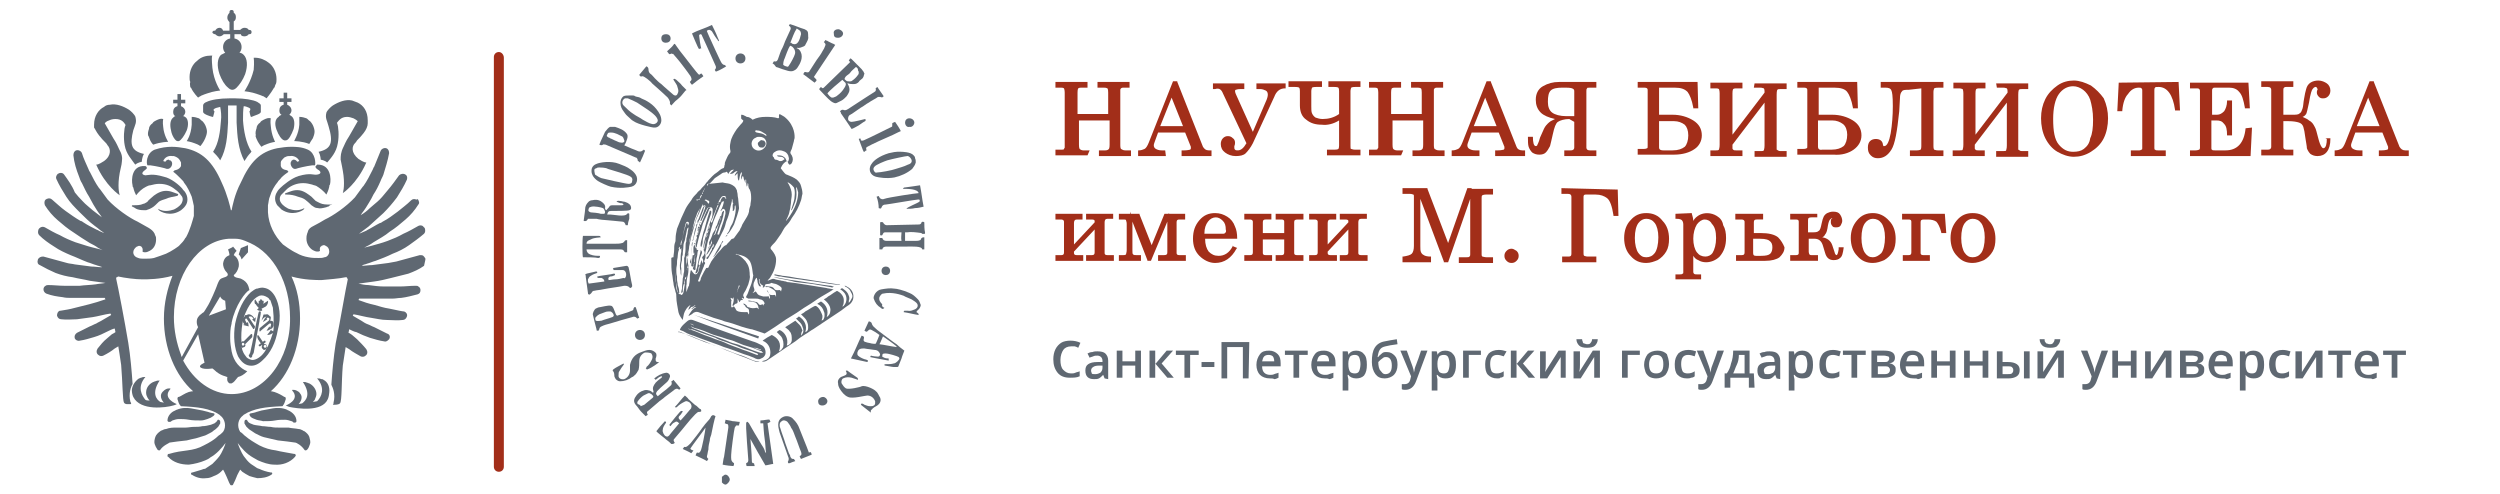 <?xml version="1.0" encoding="utf-8"?>
<!-- Generator: Adobe Illustrator 28.1.0, SVG Export Plug-In . SVG Version: 6.00 Build 0)  -->
<svg version="1.1" id="Слой_1" xmlns="http://www.w3.org/2000/svg" xmlns:xlink="http://www.w3.org/1999/xlink" x="0px" y="0px"
	 viewBox="0 0 350.8 69.3" style="enable-background:new 0 0 350.8 69.3;" xml:space="preserve">
<style type="text/css">
	.st0{fill:#5F6872;}
	.st1{fill:#A22E19;}
</style>
<g>
	<g>
		<g>
			<path class="st0" d="M112.4,47.1c0.3-0.3,0.4-0.6,0.3-1c-0.1-0.3-0.2-0.6-0.4-0.8c-0.1-0.1-0.2-0.2-0.4-0.4
				c-0.1-0.1-0.1-0.1-0.2-0.2c0.2-0.1,0.3-0.2,0.4-0.3c0.8,0.5,1.2,1.3,0.9,2.2c0.3-0.1,0.4-0.3,0.4-0.6c0-0.2,0-0.5-0.1-0.7
				c-0.1-0.4-0.3-0.6-0.6-0.9c-0.1-0.1-0.2-0.2-0.3-0.3c0.2-0.1,0.4-0.2,0.6-0.4c0.4-0.2,0.8-0.5,1.2-0.7c0.2-0.1,0.3-0.1,0.4,0
				c0.4,0.2,0.8,1.2,0.8,1.3c0,0.1,0,0.1,0,0.2c0,0.2-0.1,0.3-0.1,0.5c0.2-0.1,0.3-0.2,0.3-0.3c0.1-0.2,0.1-0.3,0.1-0.5
				c0-0.2,0-0.3-0.1-0.5c-0.1-0.4-0.4-0.8-0.8-1c0,0-0.1,0-0.1-0.1c0.2-0.1,0.3-0.2,0.5-0.3c0.8,0.5,1.1,1.3,0.8,2.2
				c0.3-0.2,0.5-0.5,0.5-0.8c0.2-0.9-0.8-1.6-0.9-1.7c0.2-0.1,0.4-0.2,0.6-0.4c0.4-0.2,0.7-0.5,1.1-0.7c0.1-0.1,0.2-0.1,0.3,0
				c0.4,0.2,0.8,0.7,0.8,1.2c0,0.3,0,0.6-0.2,0.9c0.1,0,0.1,0,0.2-0.1c0.5-0.5,0.5-1.4,0-1.9c-0.2-0.2-0.3-0.3-0.5-0.4
				c0.2-0.2,0.3-0.2,0.5,0c0.3,0.2,0.6,0.5,0.7,0.9c0.1,0.2,0.1,0.5,0,0.7c0,0.1,0,0.2,0,0.3c0.2-0.2,0.3-0.4,0.4-0.6
				c0.2-0.3,0.1-0.6-0.1-0.9c-0.1-0.3-0.3-0.5-0.6-0.7c-0.1,0-0.2-0.1-0.3-0.2c0.1,0,0.2,0,0.3,0.1c0.7,0.3,1.1,1,0.9,1.8
				c-0.1,0.3-0.3,0.6-0.6,0.8c-0.5,0.3-0.9,0.7-1.4,1c-0.7,0.5-1.4,0.9-2.1,1.4c-0.5,0.3-1,0.7-1.5,1c-0.4,0.2-0.7,0.5-1.1,0.7
				c-0.5,0.3-0.9,0.6-1.4,1c-0.4,0.3-0.8,0.5-1.2,0.8c-0.7,0.5-1.5,1-2.2,1.5c-0.2,0.1-0.4,0.3-0.6,0.4c-0.2,0.1-0.4,0.2-0.7,0.1
				c0.2-0.1,0.4-0.1,0.6-0.2c0.4-0.2,0.6-0.5,0.6-1c0-0.7-0.3-1.3-0.9-1.6c-0.1,0-0.1-0.1-0.2-0.1c0.4-0.3,0.9-0.6,1.3-0.8
				c0.4,0.2,0.8,0.5,1,0.9c0.2,0.4,0.2,0.9,0,1.4c0.3-0.1,0.4-0.3,0.6-0.6c0,0,0,0,0,0c0.1-0.5,0-1.1-0.3-1.5
				c-0.2-0.2-0.4-0.4-0.6-0.6c0.1-0.1,0.2-0.2,0.4-0.3c0.7,0.3,1.3,1.2,1,2.2c0.4-0.1,0.7-0.4,0.7-0.8c0-0.5,0-0.9-0.3-1.2
				c-0.1-0.2-0.3-0.3-0.4-0.4c-0.1-0.1-0.2-0.1-0.2-0.2c0.5-0.3,0.9-0.6,1.4-0.9c0.2,0.2,0.4,0.4,0.6,0.6s0.3,0.5,0.4,0.8
				C112.5,46.5,112.4,46.8,112.4,47.1z"/>
			<path class="st0" d="M95.4,46.3c0.1-0.5,0.9-1.1,1-1.2c0.2-0.2,0.5-0.3,0.8-0.2c0.6,0.2,1.3,0.5,1.9,0.7c0.5,0.2,5.9,2.1,6.5,2.3
				c0.4,0.1,0.8,0.3,1.2,0.5c0.5,0.2,0.7,0.8,0.6,1.3c-0.1,0.3-0.3,0.5-0.6,0.6c-0.3,0.2-0.7,0.1-1-0.1c-0.5-0.2-1-0.4-1.4-0.5
				c-0.5-0.2-2.4-0.9-2.8-1c-0.4-0.2-3.9-1.4-4.3-1.6c-0.1,0-0.9-0.3-1.2-0.5C95.8,46.4,95.6,46.4,95.4,46.3z M96.9,45.8
				C96.9,45.8,96.9,45.8,96.9,45.8c0.1,0.1,0.3,0.2,0.5,0.3c0.3,0.1,0.6,0.2,0.8,0.3c0.6,0.2,1.2,0.5,1.9,0.7
				c0.7,0.3,1.4,0.5,2.1,0.8c0.4,0.2,0.8,0.3,1.2,0.4c0.4,0.1,0.7,0.3,1.1,0.4c0.7,0.3,1.5,0.6,2.2,0.8c0.1,0,0.2,0,0.4,0
				c-0.1-0.1-0.2-0.1-0.2-0.2c-0.3-0.1-0.6-0.2-0.8-0.3c-0.2-0.1-0.3-0.1-0.5-0.2c-0.4-0.1-0.9-0.3-1.3-0.4c-0.3-0.1-0.7-0.3-1-0.4
				c-0.4-0.2-0.8-0.3-1.2-0.4c-0.3-0.1-0.6-0.2-0.9-0.3c-0.3-0.1-0.7-0.2-1-0.3c-0.6-0.2-1.2-0.5-1.8-0.7c-0.3-0.1-0.6-0.2-1-0.3
				C97.2,45.9,97,45.8,96.9,45.8z M96.6,46.1C96.6,46.1,96.6,46.2,96.6,46.1c0,0.1,0.1,0.1,0.1,0.1c0.7,0.2,1.4,0.5,2.1,0.8
				c0.6,0.2,1.1,0.4,1.6,0.6c0.6,0.2,1.2,0.4,1.8,0.7c0.7,0.3,1.4,0.5,2.1,0.8c0.7,0.2,1.3,0.5,1.9,0.7c0.1,0,0.2,0,0.2,0
				c0,0-0.1-0.1-0.1-0.2c-0.4-0.1-0.7-0.3-1.1-0.4c-0.6-0.2-1.3-0.4-1.9-0.7c-0.7-0.2-1.3-0.5-2-0.7c-0.3-0.1-0.6-0.2-0.9-0.4
				c-0.6-0.2-1.1-0.4-1.7-0.6c-0.5-0.2-1.1-0.4-1.6-0.6C97,46.3,96.8,46.2,96.6,46.1z M96.9,45.4C96.9,45.4,96.9,45.4,96.9,45.4
				c0,0.1,0.1,0.1,0.1,0.1c0.2,0.1,0.4,0.2,0.6,0.2c0.4,0.2,0.9,0.3,1.3,0.5c0.6,0.2,1.2,0.4,1.7,0.7c0.7,0.2,1.3,0.5,2,0.7
				c0.6,0.2,1.1,0.4,1.7,0.6c0.7,0.2,1.3,0.5,2,0.8c0.1,0,0.3,0.1,0.4,0.1c0,0,0.1,0,0.1,0c0,0-0.1-0.1-0.1-0.1c0,0-0.1,0-0.1,0
				c-0.2-0.1-0.5-0.2-0.7-0.2c-0.6-0.2-1.1-0.4-1.7-0.6c-0.6-0.2-1.2-0.4-1.8-0.6c-0.7-0.3-1.5-0.5-2.2-0.8
				c-0.4-0.2-0.9-0.3-1.3-0.5c-0.2-0.1-0.3-0.1-0.5-0.2c-0.3-0.1-0.6-0.2-0.9-0.3C97.3,45.5,97.1,45.5,96.9,45.4z"/>
			<path class="st0" d="M97.4,44.2c3,1,6.1,2,9.1,3c0,0.1-0.1,0.2-0.1,0.3C103.4,46.4,100.4,45.4,97.4,44.2
				C97.4,44.3,97.4,44.3,97.4,44.2z"/>
			<path class="st0" d="M117,40.2c-0.1,0.1-0.2,0.2-0.4,0.1c-0.1,0-2.7-0.5-3-0.5c-0.2,0-1.5-0.2-1.7-0.2c-0.3,0-0.6-0.1-0.9-0.2
				c-0.2,0-0.4-0.1-0.5-0.1c-0.4-0.1-1.7-0.3-1.9-0.4c0.1,0,0.1,0,0.1,0c0.3,0,2.1,0.4,2.4,0.4c0.2,0,5,0.8,5.5,0.8
				C116.7,40.1,116.8,40.2,117,40.2z"/>
			<path class="st0" d="M95.2,46.5c0.3,0.1,0.6,0.2,1,0.4c0.3,0.1,0.6,0.2,0.9,0.3c0.2,0.1,0.5,0.2,0.7,0.3c0.4,0.2,0.9,0.3,1.3,0.5
				c0.9,0.4,1.8,0.7,2.8,1.1c0.8,0.3,1.5,0.6,2.2,0.8c0.6,0.2,1.1,0.5,1.7,0.7c0.1,0,0.3,0.1,0.4,0.1c0.1,0,0.3,0,0.4,0
				c-0.2,0.1-0.5,0.1-0.7,0c-0.6-0.2-1.2-0.5-1.8-0.7s-1.2-0.5-1.8-0.7c-0.6-0.2-1.1-0.5-1.7-0.7c-0.3-0.1-0.6-0.2-0.8-0.3
				c-0.3-0.1-0.6-0.2-0.9-0.3c-0.5-0.2-1-0.4-1.5-0.6c-0.4-0.2-0.8-0.3-1.2-0.5c-0.3-0.1-0.6-0.2-0.9-0.3
				C95.2,46.7,95.2,46.6,95.2,46.5z"/>
			<path class="st0" d="M108.6,38.6c0.1-0.1,0.1-0.1,0.2-0.1c0.3,0.1,0.7,0.1,1,0.2c0.3,0,1.6,0.2,2,0.3c0.2,0,4.4,0.7,5.8,0.9
				c0.1,0,0.2,0,0.3,0.1c-0.2,0-0.8-0.1-0.9-0.1c-0.3,0-3.1-0.5-3.5-0.5c-0.5-0.1-3.7-0.5-3.9-0.6c-0.2,0-0.4,0-0.6-0.1
				C108.8,38.7,108.7,38.6,108.6,38.6z"/>
			<path class="st0" d="M100.2,34.2c-0.2,0-0.2,0.2-0.2,0.3c-0.2,0.2-0.3,0.5-0.5,0.8c-0.1,0.1-0.2,0.3-0.3,0.4c0,0-0.1,0-0.1,0
				c0.1-0.2,0.2-0.3,0.2-0.4c0.2-0.4,0.4-0.8,0.6-1.2c0.1-0.3,0.2-0.5,0.3-0.8c0.1-0.3,0.3-0.7,0.4-1c0.1-0.3,0.2-0.6,0.3-0.9
				c0.1-0.3,0.2-0.5,0.2-0.8c0.1-0.2,0.1-0.4,0.2-0.7c0-0.1,0.1-0.2,0.2-0.3c0,0,0.1,0,0.1,0c0,0.2-0.1,0.4-0.1,0.6
				c-0.1,0.4-0.2,0.9-0.4,1.3c-0.1,0.3-0.2,0.6-0.3,0.9c-0.1,0.2-0.1,0.4-0.2,0.6c-0.1,0.3-0.3,0.7-0.4,1
				C100.2,34.2,100.2,34.2,100.2,34.2z"/>
			<path class="st0" d="M101.2,30.3c-0.1,0.3-0.2,0.5-0.2,0.8c-0.1,0.2-0.1,0.4-0.2,0.5c-0.1,0.1-0.1,0.2-0.2,0.4
				c0,0-0.1,0.1-0.1,0.1c-0.1,0.4-0.2,0.7-0.4,1.1c0,0.1-0.1,0.2-0.1,0.3c-0.1,0.1-0.1,0.2-0.2,0.4c0,0.1-0.1,0.3-0.1,0.4
				c0,0-0.1,0-0.1,0c-0.1-0.1-0.1-0.1-0.1-0.2c0,0,0,0,0-0.1c0.2-0.4,0.4-0.8,0.5-1.2c0.1-0.2,0.2-0.3,0.3-0.5
				c0.1-0.1,0.1-0.2,0.1-0.2c0-0.2,0.1-0.4,0.2-0.5c0.1-0.3,0.2-0.7,0.4-1C101,30.5,101,30.3,101.2,30.3z"/>
			<path class="st0" d="M101.4,33.8c0.1,0,0.1,0.1,0,0.2c-0.1,0.1-0.2,0.2-0.2,0.4c0,0.2-0.1,0.3-0.2,0.5c-0.2,0.4-0.6,0.8-0.8,1.1
				c0,0,0,0-0.1,0c0,0,0,0,0,0c0,0,0,0,0,0c0,0,0-0.1,0.1-0.1C100.6,35.1,101,34.5,101.4,33.8z"/>
			<path class="st0" d="M99.6,34.5c-0.1,0.2-0.2,0.4-0.2,0.5C99.4,34.8,99.4,34.6,99.6,34.5L99.6,34.5z"/>
			<path class="st0" d="M99.6,34.5c0-0.1-0.1-0.2-0.1-0.3C99.7,34.3,99.7,34.3,99.6,34.5L99.6,34.5z"/>
			<path class="st0" d="M101.8,33.2c0.1-0.1,0.1-0.2,0.2-0.2c0,0,0,0,0.1,0C102,33.1,101.9,33.2,101.8,33.2
				C101.9,33.3,101.9,33.3,101.8,33.2z"/>
			<path class="st0" d="M97.9,32.2c0-0.2,0.1-0.4,0.1-0.5c0,0,0,0,0,0c0,0.1,0,0.1,0.1,0.2c0,0,0.1-0.1,0.1-0.1c0,0,0-0.1,0-0.1
				c-0.1-0.1-0.1-0.2,0-0.4l0,0c0,0.1,0,0.2,0.1,0.3c0.4-0.9,0.7-1.7,1.1-2.5c0.1,0,0.1,0,0.2,0c0.1,0,0.1,0.1,0.1,0.1
				c0,0-0.1,0.1-0.1,0.1c-0.1,0-0.1,0.1-0.1,0.1c-0.2,0.6-0.5,1.1-0.7,1.6c-0.2,0.4-0.3,0.8-0.4,1.2c-0.1,0.3-0.2,0.7-0.3,1
				c-0.1,0.3-0.1,0.5-0.2,0.8c0,0.1-0.1,0.3-0.1,0.4c0,0.1,0,0.2-0.1,0.3c0,0.2,0,0.4,0.3,0.4c-0.2,0.3-0.1,0.6-0.2,0.9
				c-0.1,0.3-0.1,0.6-0.1,0.8c0,0.2-0.1,0.5-0.1,0.7c0,0.1,0,0.2,0,0.3c0,0-0.1,0.1-0.1,0.1s-0.1,0-0.2-0.1c-0.1-0.1-0.1-0.2,0-0.3
				c0,0,0-0.1,0-0.2c-0.1,0.1-0.1,0.1-0.1,0.1c0,0-0.1,0-0.1,0c0,0-0.1-0.1-0.1-0.1c0-0.2,0-0.4,0.1-0.7c0-0.3,0.1-0.6,0.1-0.8
				c0,0,0.1,0,0.2,0c0-0.2-0.1-0.3-0.1-0.5c0-0.2,0-0.3,0-0.5c0-0.2,0.1-0.3,0.1-0.5c0,0.1,0.1,0.1,0.1,0.2c0.1,0.2,0.1,0.3,0.2,0.4
				c0,0,0.1,0,0.1,0c-0.2-0.2-0.2-0.5-0.2-0.8c0.1-0.1,0.1-0.2,0.1-0.3c0-0.1,0-0.3,0.1-0.4c0-0.1,0-0.2-0.1-0.3
				c0.3-0.2,0.3-0.4,0.3-0.7l0,0c0.2-0.1,0.1-0.2,0-0.3C97.8,32.4,97.9,32.3,97.9,32.2c0,0,0,0.1,0,0.2c0,0,0.1,0,0.1,0
				c0-0.2,0.2-0.3,0.1-0.5C98.1,32,98,32.1,97.9,32.2z M97.4,36.8c0.1,0,0.1-0.1,0.1-0.2c0-0.2,0-0.3,0-0.5c0.1-0.2,0-0.3,0.1-0.5
				C97.5,35.8,97.4,36.5,97.4,36.8c0,0.2-0.1,0.3-0.1,0.5c0,0.1,0,0.2-0.1,0.3c0.1,0,0.1-0.1,0.1-0.1C97.3,37.2,97.5,37,97.4,36.8z
				 M97.4,35.8c0-0.1,0.1-0.2,0-0.4C97.4,35.6,97.4,35.7,97.4,35.8z"/>
			<path class="st0" d="M99.6,29.5c0.1,0.1,0.1,0.1,0.2,0.1c0,0.1,0,0.2,0,0.3c-0.2,0.6-0.4,1.2-0.6,1.8c-0.1,0.4-0.2,0.8-0.4,1.2
				c-0.1,0.3-0.2,0.7-0.2,1c0,0.3-0.1,0.5-0.2,0.8c0-0.1-0.1-0.1-0.1-0.2c0-0.4,0.1-0.8,0.2-1.1c0.1-0.3,0.1-0.5,0.2-0.8
				c0.1-0.3,0.2-0.6,0.3-1c0.1-0.4,0.2-0.7,0.3-1.1c0.1-0.3,0.2-0.6,0.3-0.9C99.6,29.8,99.6,29.7,99.6,29.5z"/>
			<path class="st0" d="M98.2,37.3C98,37.4,98,37.6,98,37.8c0,0.2-0.1,0.3-0.2,0.5c0,0-0.1,0-0.2,0.1c0-0.1,0-0.1,0-0.2
				c0.1-0.2,0.1-0.4,0.2-0.6c0.1-0.5,0.2-1,0.3-1.5c0.1-0.3,0.1-0.5,0.2-0.8c0-0.1,0-0.2,0-0.2c0.2,0.1,0.2,0.2,0.2,0.4
				c-0.1,0.3-0.2,0.5-0.3,0.8c-0.1,0.3-0.1,0.5-0.2,0.8C98.1,37.1,98.1,37.2,98.2,37.3L98.2,37.3z"/>
			<path class="st0" d="M97.2,33.9c0,0.3-0.1,0.6-0.1,0.8C97,35.4,97,36,97,36.6c0,0.1,0,0.2-0.1,0.4c-0.1-0.2-0.1-0.3,0-0.5
				c0-0.1,0.1-0.2,0.1-0.3c0-0.5,0-1.1,0.1-1.6C97,34.3,97.1,34.1,97.2,33.9C97.2,33.9,97.2,33.9,97.2,33.9z"/>
			<path class="st0" d="M97.9,31.3c-0.1-0.2,0-0.4,0.1-0.5c0.2-0.5,0.4-1.1,0.6-1.6c0.1-0.1,0.1-0.3,0.3-0.3
				c-0.1,0.2-0.2,0.4-0.2,0.6c-0.2,0.4-0.3,0.8-0.5,1.3C98.1,30.9,98,31,98,31.2C98,31.2,97.9,31.3,97.9,31.3L97.9,31.3z"/>
			<path class="st0" d="M97.9,31.3c-0.1,0.4-0.2,0.7-0.3,1.1c0,0.1-0.1,0.3-0.1,0.4c-0.1,0.2-0.1,0.5-0.2,0.7c0,0.1,0,0.2-0.1,0.3
				c0,0-0.1-0.1,0-0.1c0.2-0.6,0.2-1.2,0.4-1.7c0.1-0.1,0.1-0.3,0.1-0.4C97.7,31.5,97.8,31.4,97.9,31.3
				C97.9,31.3,97.9,31.3,97.9,31.3z"/>
			<path class="st0" d="M97.4,34.3c0-0.1,0-0.1,0-0.2c0,0,0.1,0,0.1,0C97.5,34.2,97.5,34.2,97.4,34.3C97.5,34.3,97.5,34.3,97.4,34.3
				z"/>
			<path class="st0" d="M97.6,33.7c0,0.1,0,0.2,0,0.2C97.5,33.9,97.5,33.8,97.6,33.7z"/>
			<path class="st0" d="M97.9,32.8c-0.1,0-0.1,0-0.1-0.2C97.9,32.7,97.9,32.8,97.9,32.8C97.9,32.8,97.9,32.8,97.9,32.8z"/>
			<path class="st0" d="M98.2,31.3c0,0,0-0.1,0-0.2c0,0.1,0.1,0.1,0.1,0.1C98.3,31.3,98.2,31.3,98.2,31.3
				C98.2,31.3,98.2,31.3,98.2,31.3z"/>
			<path class="st0" d="M95.3,34.9c-0.1,0.3-0.2,0.7-0.2,1c0,0.3-0.1,0.5-0.1,0.8c0,0.1,0,0.1,0,0.2c0,0.3-0.1,0.6-0.1,0.9
				c0,0.3,0,0.7,0.1,1c0,0.1,0,0.2,0,0.4c0,0.3,0.1,0.5,0.1,0.8c0.1,0.3,0.2,0.6,0.2,0.9c0,0.1,0.1,0.2-0.1,0.3
				c-0.1-0.3-0.2-0.5-0.2-0.8c-0.1-0.5-0.2-1-0.2-1.5c0-0.3-0.1-0.6-0.1-1c0-0.3-0.1-0.7,0-1c0.1-0.3,0-0.7,0.1-1
				c0.1-0.2,0-0.4,0.1-0.6c0-0.1,0.1-0.3,0.1-0.4C95.2,34.9,95.3,34.9,95.3,34.9C95.3,34.9,95.3,34.9,95.3,34.9z"/>
			<path class="st0" d="M106.8,20.7c-0.2,0-0.3-0.1-0.4-0.3c-0.1-0.2-0.1-0.4,0.1-0.5c0.2-0.2,0.3-0.3,0.5-0.2
				c0.2,0,0.3,0.1,0.4,0.3c0.1,0.2,0,0.5-0.3,0.7C107,20.7,106.9,20.7,106.8,20.7z"/>
			<path class="st0" d="M96.2,36.1c0,0,0-0.1,0.1-0.1c0,0,0,0,0,0C96.3,36.1,96.3,36.1,96.2,36.1C96.2,36.2,96.2,36.1,96.2,36.1z"/>
			<g>
				<path class="st0" d="M116.9,40.6c-0.3-0.1-0.7-0.1-1-0.2c-0.1,0-4.8-0.8-5.2-0.8c-0.1,0-0.3,0-0.4-0.1c-0.2,0-0.4-0.1-0.6-0.1
					c-0.3-0.1-0.6-0.1-0.9-0.2c-0.2-0.1-0.4-0.1-0.6,0c-0.2,0.1-0.3,0.1-0.5,0.2c0,0,0,0,0,0c0.1-0.2,0.3-0.3,0.4-0.5
					c0.5-0.8,0.8-1.6,0.8-2.5c0-0.5-0.3-0.9-0.6-1.3c0,0-0.1-0.1-0.1-0.1c-0.1-0.1-0.1-0.3,0-0.4c0.2-0.3,0.5-0.5,0.7-0.8
					c0.2-0.3,0.5-0.7,0.7-1s0.4-0.8,0.7-1.1s0.6-0.7,0.8-1.1c0.6-0.8,1-1.6,1.3-2.5c0.1-0.3,0.1-0.6,0.2-0.9c0-0.4-0.1-0.8-0.2-1.1
					c-0.1-0.4-0.3-0.6-0.6-0.9c-0.4-0.3-0.9-0.5-1.4-0.7c-0.1,0-0.2-0.1-0.3-0.2c-0.2-0.2-0.3-0.4-0.4-0.5c-0.1-0.1-0.2-0.2-0.1-0.3
					c0.1-0.2,0.2-0.4,0.3-0.5c0.2-0.2,0.5-0.5,0.6-0.3c0,0,0.1,0.1,0.1,0.2c0.1,0.1,0.1,0.2,0.2,0.2c0.1,0,0.2-0.1,0.3-0.2
					c0.2-0.4,0.2-0.7,0-1.1c-0.1-0.1-0.2-0.3-0.2-0.4c0-0.1,0.1-0.3,0.2-0.5c0.1-0.4,0.2-0.7,0.3-1.1c0-0.2,0.1-0.3,0.1-0.5
					c0-0.1,0.1-1.6-1.3-2.8c-0.2-0.2-0.5-0.3-0.8-0.5c-0.1,0.1-0.1,0.2-0.1,0.3c0,0.1,0.1,0.2-0.1,0.3c-0.6-0.2-1.2-0.2-1.8-0.2
					c-0.6,0-1.2,0.1-1.8,0.4c-0.2-0.2-0.5-0.4-0.8-0.4c-0.1,0-0.1-0.1-0.2-0.1c-0.2-0.1-0.3-0.2-0.6-0.2c0,0.2,0,0.4,0,0.5
					c0,0.1,0.2,0.2,0.3,0.3c0,0.2-0.2,0.4-0.4,0.6c-0.2,0.2-0.3,0.4-0.5,0.6c-0.4,0.6-0.8,1.2-0.9,1.9c-0.1,0.4-0.1,0.8,0,1.2
					c0,0.1,0,0.2-0.1,0.3c-0.3,0.3-0.4,0.7-0.6,1.1c-0.1,0.2-0.1,0.3-0.1,0.5c-0.1,0.1,0,0.4-0.2,0.5c-0.4,0.1-0.6,0.4-0.9,0.6
					c-0.5,0.3-0.8,0.7-1.2,1.1c-0.1,0.2-0.3,0.3-0.4,0.5c-0.2,0.3-0.5,0.5-0.7,0.8c-0.2,0.2-0.4,0.3-0.5,0.5c-0.3,0.3-0.6,0.6-0.8,1
					c-0.3,0.4-0.6,0.8-0.8,1.2s-0.4,0.9-0.6,1.3c-0.2,0.5-0.4,1-0.6,1.5c-0.1,0.5-0.2,0.9-0.2,1.4c0,0.2,0,0.4-0.1,0.6
					c-0.1,0.3-0.1,0.6-0.1,0.9c0,0.4-0.1,0.8-0.1,1.1c-0.1,0-0.2,0-0.3,0.1c0,0,0,0.1,0,0.1c0,0.1,0,0.1,0,0.2c0,0.7,0,1.3,0.1,1.9
					c0.1,0.4,0.1,0.9,0.2,1.3c0,0,0,0,0,0c0,0.4,0.2,0.8,0.3,1.3c0.1,0.2,0.1,0.4,0.1,0.6c0,0.8,0.2,1.5,0.3,2.2
					c0.1,0.4,0.3,0.7,0.6,1.1c0.1-0.4,0.1-0.8,0.3-1.2c0.3-0.6,0.6-0.8,0.8-0.9c-0.1,0.2-0.3,0.4-0.3,0.7c0.1-0.1,0.2-0.2,0.3-0.3
					c0.1-0.2,0.2-0.1,0.4-0.2c0.1-0.1,0.2-0.2,0.3-0.2c-0.1,0.1-0.2,0.2-0.3,0.3c-0.1,0.1-0.2,0.1-0.3,0.3c0.3-0.1,0.4-0.4,0.7-0.3
					c-0.5,0.2-0.8,0.7-1.1,1.2c0.1,0,0.1,0,0.1,0c0.2-0.1,0.4-0.2,0.6-0.4c0.2-0.1,0.4-0.2,0.7-0.1c0.5,0.2,1,0.4,1.6,0.6
					c0.7,0.3,1.4,0.4,2.1,0.7c0,0,0,0,0,0c0.4,0.1,0.8,0.2,1.1,0.3c0.8,0.3,1.7,0.6,2.6,0.8c0,0,0,0,0.1,0c0.6,0.2,1.2,0.4,1.8,0.6
					c0.6-0.4,1.3-0.8,2-1.3s1.3-0.9,2-1.3s1.3-0.9,2-1.3s1.3-0.9,2-1.3c0.7-0.4,1.4-0.8,2.1-1.3C117,40.6,116.9,40.6,116.9,40.6z
					 M110.7,25.9c-0.1-0.1-0.1-0.2-0.2-0.3c0,0,0,0,0.1,0c0.4,0.2,0.8,0.7,0.8,0.7c0,0.1,0.2,0.3,0.1,1.2c0,0.6-0.2,1-0.4,1.7
					c0,0.1-0.1,0.2-0.1,0.3c0.1,0.1,0.3-0.4,0.6-1.2c0.2-0.6,0.2-1.3,0.1-2c0.1-0.1,0.2,0.3,0.3,0.7c0,2.1-1.7,4-1.7,4
					c-0.1,0,0.4-0.7,0.5-1.4c0-0.1,0.1-0.3,0.1-0.4c0-0.3,0.1-0.6,0.1-0.9c0-0.3,0.1-0.6,0.1-1C111.1,26.8,110.9,26.3,110.7,25.9z
					 M108.6,21.4c0.4-0.3,0.8-0.4,1.3-0.2c0.3,0.1,0.5,0.2,0.7,0.6c0,0.1,0.1,0.3,0.1,0.4c0,0.3-0.1,0.5-0.2,0.5
					c-0.1,0-0.2-0.3-0.3-0.5c-0.1-0.1-0.2-0.2-0.4-0.3c-0.2-0.1-0.5-0.1-0.7-0.1c-0.1,0-0.1,0.2,0.4,0.2c0.2,0,0.3,0,0.5,0.2
					c0.1,0.1,0.1,0.2,0,0.2c-0.1,0.1-0.3,0.2-0.4,0.2c-0.1,0-0.1,0-0.2,0c-0.2-0.1-0.4-0.2-0.6-0.2c-0.1,0-0.2-0.2-0.2-0.3
					C108.3,21.9,108.4,21.6,108.6,21.4z M106.2,18.3c0.5,0,0.7,0.2,1.2,0.5c0.2,0.1,0.2,0.4,0,0.2c-0.4-0.3-0.7-0.3-1.2-0.4
					C105.8,18.5,106,18.2,106.2,18.3z M105.5,19.9c0.1-0.3,0.3-0.5,0.6-0.6c0.1-0.1,0.2-0.1,0.5-0.1c0.4,0,0.7,0.2,0.8,0.4
					c0.2,0.3,0.2,0.8-0.1,1.1c-0.4,0.5-1.1,0.6-1.6,0.1C105.5,20.6,105.4,20.2,105.5,19.9z M99.4,25.7c0,0.2-0.1,0.3-0.2,0.4
					C99.2,25.9,99.2,25.9,99.4,25.7z M98.9,26.4c0.1-0.1,0.2-0.2,0.2-0.3c-0.2,0.3-0.3,0.6-0.4,0.8c0,0-0.1,0-0.1,0
					C98.7,26.8,98.8,26.6,98.9,26.4z M98.5,27.2c0-0.1,0-0.2,0.1-0.2C98.6,27.1,98.7,27.2,98.5,27.2z M98.5,27.3
					c0,0.2-0.2,0.4-0.3,0.6C98.2,27.6,98.3,27.4,98.5,27.3z M98.2,27.9c0,0.1-0.1,0.2-0.2,0.1C98,27.9,98.1,27.9,98.2,27.9z M98,28
					c-0.2,0.2-0.2,0.2-0.3,0C97.8,28,97.9,28,98,28z M95.6,33.9c0.2-0.4,0.2-0.8,0.3-1.3c0.1-0.4,0.2-0.8,0.3-1.2
					c0.1-0.3,0.3-0.4,0.5-0.1c-0.1,0.1-0.1,0.2-0.1,0.3c0,0,0,0-0.1,0c0-0.1,0-0.1,0-0.2c0,0-0.1-0.1-0.1-0.1c0,0-0.1,0-0.1,0.1
					c-0.1,0.2-0.1,0.4-0.2,0.6c-0.2,0.6-0.3,1.2-0.4,1.8c0,0.2-0.1,0.3-0.1,0.5c0,0,0,0.1-0.1,0.1C95.5,34.2,95.5,34,95.6,33.9z
					 M95.6,34.6C95.6,34.6,95.6,34.6,95.6,34.6C95.5,34.6,95.5,34.6,95.6,34.6C95.5,34.6,95.5,34.5,95.6,34.6
					C95.6,34.5,95.6,34.5,95.6,34.6z M95.9,41c0,0.2-0.2,0.3-0.2,0.4c-0.1,0-0.2-0.1-0.2-0.1c-0.2,0-0.3-0.1-0.4-0.3
					c-0.2-0.3-0.2-0.6-0.2-0.9c0-0.3-0.1-0.6-0.1-0.9c0-0.8,0-1.5,0.1-2.2c0-0.6,0.1-1.2,0.2-1.7c0.1-0.2,0.1-0.5,0.2-0.6
					c0,0,0,0,0.1-0.1c0,0.2,0,0.3,0,0.4c0.1,0,0.1-0.1,0.2-0.2c0,0.2,0,0.3,0,0.5c-0.1,0.4-0.1,0.8-0.1,1.2c0,0.2-0.1,0.5-0.1,0.7
					c0,0.3,0,0.5,0.1,0.8c0,0.1,0,0.2,0,0.3c0,0.1,0,0.1,0.1,0.4c0-0.2,0-0.4,0-0.6c0-0.1,0-0.3,0-0.4c-0.1-0.4,0-0.8,0.1-1.2
					c0-0.1,0-0.1,0-0.2c0-0.2,0-0.4,0.1-0.5c0,0,0-0.1,0-0.1c0-0.4,0.1-0.8,0.1-1.2c0-0.3,0.1-0.5,0.2-0.8c0.1-0.5,0.2-1,0.3-1.5
					c0-0.1,0.1-0.2,0.2-0.3c0,0,0,0.1,0,0.1c0,0.2-0.1,0.4-0.1,0.6s-0.1,0.4-0.1,0.6c-0.1,0.2-0.1,0.5-0.1,0.7
					c-0.1,0.2-0.1,0.4-0.1,0.6c0,0.4,0,0.8-0.1,1.2c0,0.2,0,0.3-0.1,0.5c0,0.1,0,0.2,0,0.3C96,36.9,96,37.5,96,38
					c0,0.2-0.1,0.4-0.1,0.6c0,0.2-0.1,0.4-0.1,0.5c0,0.4-0.1,0.9-0.1,1.3c0,0.2-0.1,0.4-0.1,0.6c0,0,0,0.1,0,0.1
					c0.1,0,0.2-0.1,0.2-0.2c0-0.3,0-0.6,0.1-0.9c0-0.1,0.1-0.2,0.2-0.2c0,0,0,0.1,0,0.1C96,40.3,96,40.7,95.9,41z M96.3,38.6
					c0,0.2,0,0.4-0.1,0.6c-0.1,0-0.1,0-0.1,0c0,0.2,0,0.5,0,0.7c-0.1,0-0.1-0.1-0.1-0.2c0-0.2,0.1-0.4,0.1-0.6c0,0,0-0.1,0.1-0.2
					c0.1-0.1,0.2-0.2,0.1-0.3c0,0,0-0.1,0-0.1c0.1-0.1,0.1-0.2,0.1-0.3c0,0,0.1-0.1,0.1-0.2c-0.2-0.2-0.2-0.5-0.2-0.7
					c0-0.4,0-0.8,0-1.2c0-0.1,0-0.1,0.1-0.2c0-0.1,0.1-0.2,0.1-0.2c0-0.2,0.1-0.4,0.1-0.6c0-0.4,0.1-0.8,0.1-1.2
					c0.1-0.5,0.3-1,0.4-1.5c0.1-0.3,0.1-0.5,0.2-0.8c0.1-0.4,0.2-0.9,0.4-1.3c0.1-0.4,0.3-0.7,0.5-1c0.2-0.2,0.2-0.5,0.4-0.8
					c0.1-0.1,0.1-0.2,0.2-0.3c0.1-0.2,0.2-0.2,0.3-0.2c0.1,0.1,0.2,0.1,0.4,0.2c0,0.1,0.1,0.2-0.1,0.4c-0.1-0.1-0.1-0.2-0.2-0.3
					s-0.2-0.1-0.3-0.2c-0.1,0-0.1,0-0.2,0.1c-0.2,0.5-0.4,0.9-0.6,1.4c-0.2,0.6-0.5,1.1-0.6,1.7c-0.1,0.3-0.2,0.5-0.3,0.8
					c-0.1,0.2-0.1,0.5-0.2,0.7c-0.1,0.4-0.2,0.9-0.3,1.3c-0.1,0.3-0.1,0.5-0.1,0.8c0,0.3,0,0.5-0.1,0.8c-0.1,0.1,0,0.2,0,0.4
					c0,0.4,0,0.8,0.1,1.2c0,0.1,0,0.2-0.1,0.4c-0.1-0.3-0.1-0.6-0.2-0.9c0,0-0.1,0-0.1,0c0.1,0.3,0,0.7,0.2,1c0.1,0.1,0.1,0.2,0,0.4
					C96.3,38.3,96.3,38.5,96.3,38.6z M97.6,38.5c-0.2,0-0.3-0.2-0.4-0.3c-0.1-0.1-0.1-0.2-0.2-0.3c-0.1,0.1-0.1,0.1-0.1,0.1
					c0,0.2-0.1,0.4-0.1,0.7c0,0.4,0,0.8-0.1,1.2c0,0.1,0,0.2-0.1,0.3c-0.1,0.3-0.2,0.5-0.3,0.8c0,0,0-0.1,0-0.1c0-0.3,0-0.5,0-0.8
					c0.1-0.3,0-0.6,0.1-1c0.1-0.4,0.2-0.8,0.2-1.2c0-0.1,0-0.3,0-0.4c-0.2-0.1-0.2-0.3-0.2-0.5c0-0.3,0-0.6,0.1-0.9
					c0.1-0.2,0.1-0.4,0.1-0.6c0-0.3,0.1-0.6,0.1-0.9c0.1-0.5,0.2-0.9,0.3-1.4c0.2-0.7,0.4-1.4,0.6-2.1c0.1-0.4,0.3-0.8,0.5-1.2
					c0.1-0.3,0.3-0.7,0.4-1c0.1-0.1,0.1-0.2,0.1-0.3c0,0.1,0.1,0.2,0.1,0.3c0.1,0,0.1-0.1,0.2-0.1c0,0,0.1,0.1,0.1,0.1
					c0,0.1-0.1,0.3-0.1,0.4c-0.1,0.3-0.2,0.5-0.3,0.8c-0.1,0.3-0.2,0.5-0.3,0.8c0,0,0,0.1,0,0.1c0,0,0,0,0.1,0
					c0.1-0.1,0.1-0.3,0.2-0.4c0.2-0.4,0.4-0.9,0.6-1.3c0.1-0.2,0.3-0.3,0.6-0.2c0.1,0,0.2,0.2,0.2,0.3c0,0.5,0,1-0.2,1.4
					c-0.1,0.2-0.2,0.5-0.3,0.8c-0.2,0.7-0.4,1.3-0.6,2c-0.1,0.4-0.2,0.8-0.2,1.1c0,0.2,0,0.4,0.1,0.5c0.1,0.2,0.1,0.4,0,0.5
					c0,0.1-0.1,0.2-0.2,0.3c-0.1,0.1-0.1,0.2,0,0.3c0.1,0.2,0.1,0.4,0,0.7c-0.1-0.2-0.1-0.3-0.1-0.5c-0.1,0.1-0.1,0.2-0.2,0.4
					c0,0.2-0.1,0.3-0.1,0.4l0,0c-0.1,0.3-0.1,0.5-0.2,0.8c0,0,0,0,0,0C97.9,38.3,97.8,38.5,97.6,38.5z M100.8,28.4
					c0,0.1,0.1,0.2-0.1,0.2C100.7,28.5,100.8,28.5,100.8,28.4z M100.8,28.4c0.1-0.2,0.2-0.5,0.4-0.7c0.1-0.2,0.3-0.2,0.5-0.2
					c0.1,0,0.2,0.2,0.2,0.4c-0.2,0-0.1-0.2-0.1-0.2c0,0-0.1,0-0.1,0c-0.2-0.1-0.3-0.1-0.4,0.1c-0.1,0.1-0.2,0.3-0.2,0.5
					C101,28.3,101,28.4,100.8,28.4z M100.8,28.7c0,0,0,0.1,0,0.1c-0.1,0.3-0.3,0.6-0.4,1c-0.2,0.5-0.3,1-0.5,1.4c0,0-0.1,0-0.1,0.1
					c-0.1-0.2,0-0.4,0.1-0.5c0.2-0.5,0.4-1,0.6-1.5c0-0.1,0.1-0.2,0.1-0.3C100.6,28.9,100.7,28.8,100.8,28.7
					C100.7,28.7,100.8,28.7,100.8,28.7z M99.4,32.1c0,0.1,0,0.2,0,0.3c0,0.1-0.1,0.2-0.1,0.4c0-0.1-0.1-0.1-0.1-0.2
					C99.3,32.4,99.4,32.3,99.4,32.1z M99.4,32.1c0.1-0.2,0.1-0.4,0.2-0.5c0-0.1,0.1-0.1,0.1-0.2c-0.1,0.2-0.1,0.5-0.2,0.7
					C99.5,32.1,99.5,32.1,99.4,32.1z M99.1,33.3c0-0.2,0.1-0.3,0.1-0.5c0.1,0.2,0.1,0.2,0,0.3C99.2,33.2,99.2,33.3,99.1,33.3
					C99.1,33.4,99.1,33.3,99.1,33.3z M99.1,33.5c-0.1,0.5-0.2,1-0.3,1.5c-0.1,0-0.1,0-0.1,0c0,0,0,0,0,0
					C98.8,34.4,98.9,34,99.1,33.5C99,33.5,99.1,33.5,99.1,33.5C99.1,33.5,99.1,33.5,99.1,33.5z M101.1,35.1c-0.5,0.5-0.9,1-1.3,1.6
					c-0.1,0.2-0.2,0.4-0.3,0.6c-0.1,0.3-0.1,0.3-0.4,0.3c-0.2,0.3-0.4,0.7-0.6,1.1c-0.1,0.2-0.2,0.4-0.2,0.6c0,0-0.1,0.1-0.1,0.2
					c-0.1,0-0.1,0-0.2,0c0,0-0.1-0.1,0-0.2c0.1-0.3,0.2-0.5,0.3-0.8c0.2-0.4,0.3-0.8,0.5-1.2c0,0,0-0.1,0-0.1c0.2-0.3,0.2-0.3,0-0.5
					c0.1-0.3,0.2-0.5,0.2-0.8c0,0,0-0.1,0-0.1c-0.1-0.2,0-0.4,0-0.5c0-0.1,0.1-0.3,0.1-0.4c0.1-0.5,0.2-1.1,0.4-1.6
					c0.1-0.4,0.2-0.8,0.3-1.2c0.1-0.3,0.2-0.7,0.3-1c0.2-0.5,0.4-1,0.6-1.4c0.2-0.5,0.4-1,0.6-1.4c0.1,0,0.2,0,0.3-0.1
					c-0.1,0.5-0.2,0.9-0.5,1.4c0.2,0,0.2-0.3,0.4-0.3c0.1,0,0.1,0.1,0.2,0.1c0.1,0.2,0.1,0.3,0.1,0.5c0,0.2-0.1,0.4-0.1,0.5
					c-0.1,0.5-0.3,1-0.5,1.6c-0.1,0.3-0.2,0.6-0.3,0.9c0,0,0,0.1-0.1,0c-0.8-0.2-1.3,0.8-0.7,1.4c0.2,0.1,0.1,0.1,0,0.2
					c0.1,0.2-0.1,0.2-0.2,0.3c0,0,0,0.1,0,0.2c-0.2,0.3-0.3,0.6-0.5,0.9c-0.1,0.1-0.2,0.2-0.3,0.3c0.1,0.2,0.2,0.2,0.3,0
					c0.2-0.4,0.5-0.8,0.7-1.2c0.2-0.3,0.3-0.6,0.5-0.9c0.3-0.6,0.6-1.2,0.9-1.8c0.2-0.4,0.3-0.8,0.4-1.2c0.1-0.2,0.1-0.3,0.2-0.5
					c0.2-0.5,0.3-1.1,0.4-1.6c0-0.1,0.1-0.3,0.1-0.4c0-0.1,0.1-0.3,0.1-0.4c0-0.1,0-0.2,0-0.3c0.2,0.2,0,0.5,0.2,0.6
					c-0.2,0.4,0,0.7-0.1,1.1c0,0,0,0,0.1,0c0,0,0.1-0.1,0.1-0.1c0.1-0.2,0.1-0.4,0.1-0.6c0,0,0.1-0.1,0.1-0.1
					c0.2,0.8-0.3,2.4-0.5,2.7c-0.2,0.3-0.3,0.6-0.4,0.9c-0.1,0.1-0.1,0.2-0.2,0.3c0,0-0.1,0.1-0.1,0.2c0.2-0.1,0.3-0.3,0.4-0.4
					c0.2-0.3,0.4-0.6,0.6-1c0.2-0.5,0.7-2,0.7-2.3c0-0.2-0.1-1-0.1-1.1c0-0.3-0.1-0.5-0.1-0.8c0-0.2-0.1-0.4-0.1-0.6
					c-0.2-0.5-0.5-0.7-1-0.9c-0.3-0.1-0.7-0.1-1-0.2c-0.2,0-1.7,0.2-1.9,0.2c0,0,0,0,0,0c0.3-0.2,0.5-0.5,0.8-0.8
					c0,0,0.6-0.4,0.9-0.6c0.1-0.1,0.3-0.2,0.5-0.2c0.1,0,0.2-0.1,0.3-0.1c0.1,0.1,0.1,0.2,0.2,0.3c0.2-0.4,0.4-0.6,0.8-0.6
					c-0.2,0.2-0.4,0.4-0.6,0.6c0.2,0,0.3,0,0.5-0.1c0.1-0.1,0.3-0.3,0.6-0.3c-0.2,0.3-0.4,0.4-0.4,0.7c0.1-0.1,0.2-0.2,0.4-0.4
					c0,0.4,0,0.7,0.1,1c0,0,0,0,0.1,0c0.1-0.4,0.1-0.8,0.3-1.1c0,0,0,0,0.1,0c0,0.1,0,0.3-0.1,0.5c0,0.2,0,0.3,0,0.5
					c0.1-0.1,0.1-0.3,0.2-0.5c0.2,0.1,0.1,0.3,0.2,0.5c0.1,0.1,0.1,0.3,0.2,0.5c0-0.2,0-0.4,0-0.5c0.1,0,0.1,0,0.1,0.1
					c0,0.3,0,0.6,0.1,0.9c0.1-0.2,0.1-0.3,0.1-0.5c0,0,0.1,0.1,0.1,0.1c0,0.3,0,0.6,0.2,0.8c0.2,0.4,0.2,0.9,0.2,1.3
					c0,0.3-0.1,0.6-0.1,0.9c-0.1,0.3-0.2,0.6-0.2,0.9c-0.1,0.5-0.4,0.9-0.7,1.4c-0.2,0.3-0.3,0.5-0.4,0.8c-0.1,0.1-0.1,0.2-0.2,0.4
					c-0.3,0.4-0.5,0.7-0.8,1.1c0,0-0.1,0.1-0.2,0.1c-0.1,0-0.2,0.1-0.2,0.1c-0.2,0.3-0.5,0.5-0.7,0.8
					C101.7,34.4,101.4,34.7,101.1,35.1z M102.6,42.2c0-0.1,0-0.2-0.1-0.4c0.1,0,0.2,0,0.2,0.1c0,0.1,0,0.2,0,0.3
					C102.6,42.3,102.6,42.3,102.6,42.2z M107.1,42.9c0,0,0-0.2-0.1-0.2c-0.4,0.1-0.3,0.2-0.6-0.1c0-0.1-0.1-0.1-0.2-0.2
					c-0.5-0.1-1.2-0.3-1.2-0.2c0,0.1,0.1,0.1,0.2,0.1c0.2,0,0.4,0,0.6,0.1c0.3,0,0.5,0.3,0.6,0.6c0,0.2,0.1,0.3,0,0.4
					c-0.2-0.5-0.4,0.1-1.4-0.3c-0.1,0-0.2-0.1-0.2-0.2c-0.3-0.3-0.4-0.3-0.5-0.3c0,0.1,0.1,0.1,0.1,0.2c0.1,0,0.2,0.1,0.2,0.2
					c0,0.1,0.1,0.1,0.2,0.2c0.2,0.1,0.3,0.2,0.3,0.4c0,0.1,0.1,0.5-0.1,0.5c0-0.4-0.3-0.3-0.4-0.3c-0.3,0-0.7,0-1-0.1
					c-0.3-0.1-0.3-0.2-0.4-0.4c-0.1-0.1-0.1-0.2-0.2-0.3c-0.1,0-0.2,0.1-0.2,0.1c-0.1,0.1-0.2,0-0.2-0.1c0-0.2,0-0.4,0-0.7
					c0,0,0-0.1,0.1-0.2h0c0-0.1,0-0.2,0.1-0.2c0,0,0.1-0.2,0.1-0.2c0.2,0.6-0.2,1.1-0.1,1.2c0.1,0,0.2,0,0.2-0.1
					c0.1-0.1,0.2-0.2,0.3-0.2c0.1,0,0.2-0.1,0.2-0.2s0-0.3,0-0.5c0-0.1,0.2,0.5,0.3,0.5c0,0,0.1-0.3,0.2-0.3c0.1,0,0.2,0,0.2,0
					c0.1-0.2-0.2-0.2-0.1-0.3c0,0,0.1,0,0.1,0c0,0,0.1,0.1,0.2,0.1c0,0,0-0.2,0-0.2c-0.2-0.2-0.1-0.4,0-0.6c0.3-0.4,0.4-0.8,0.6-1.2
					c0.1-0.4,0.3-0.9,0.2-1.3c0-0.3,0-1.2-0.5-1.8c0-0.1-0.9-1.1-1.4-1.1c0,0-0.1,0-0.1,0c0.1-0.1,0.2-0.1,0.3,0
					c0.6,0.1,1.2,0.3,1.6,0.8c0.5,0.5,0.5,2.1,0.6,2.1c0,0-0.1,0.7-0.2,1c-0.1,0.4-0.3,0.8-0.4,1.1c-0.1,0.3-0.2,0.6-0.4,0.9
					c0,0.1,0,0.2,0.1,0.2l0.2,0.1c0,0,0.1,0,0.1,0c0.2,0,0.6,0,0.9,0c0.2,0,0.4,0,0.6,0.1c0.3,0,0.6,0.2,0.7,0.6
					C107.1,42.7,107.2,42.8,107.1,42.9z M103.7,40c0.1,0.1,0.1,0.2,0,0.3c-0.1,0.1-0.1,0.3-0.2,0.4c0,0.1-0.1,0.3-0.1,0.4
					C103.4,40.8,103.6,40.4,103.7,40z M109.6,40.9c-0.1-0.1-0.1-0.2-0.2-0.2c-0.2,0-0.5,0.1-0.7-0.1c-0.2-0.3-0.4-0.4-0.8-0.4
					c-0.2,0-0.6-0.1-0.5,0c0.2,0.2,0.3,0,0.5,0.1c0,0,0.7,0.3,0.9,0.6c0.1,0.2,0.1,0.4,0.1,0.7c-0.2,0,0.1-0.3-0.4-0.2
					c-0.1,0-0.1,0-0.2,0c-0.3,0-0.4-0.1-0.5-0.4c0-0.1-0.1-0.2-0.2-0.3c0,0.2,0.6,0.7,0.4,1.2c-0.1,0-0.1-0.1-0.1-0.2
					c0-0.1-0.1-0.2-0.2-0.1c-0.1,0-0.4,0-0.6,0c-0.3-0.1-0.7-0.1-0.9-0.5c-0.1-0.1-0.1-0.2-0.2-0.2c-0.1,0.1-0.3,0.2-0.4,0.2
					c0,0,0,0,0,0c0,0,0.1-0.1,0.1-0.1c0.2-0.2,0.2-0.3,0.1-0.6c-0.1-0.2-0.1-0.5,0-0.8c0.1-0.1,0.1-0.3,0.2-0.4
					c0-0.1,0.1-0.1,0.1-0.2c0,0,0.1,0,0.1,0c0,0.2,0.1,0.3,0.1,0.5c0,0.2,0.1,0.4,0.2,0.6c0,0,0.1,0.1,0.2,0.1c0.1,0,0.1-0.1,0-0.2
					c-0.2-0.4-0.2-0.4-0.2-0.9c0,0.1,0.1,0.1,0.1,0.1c-0.1,0.4,0.1,0.7,0.5,0.9c0,0.1-0.1,0.2-0.1,0.2c0.2,0.1,0.2,0,0.3-0.1
					c0-0.1,0.1-0.2,0.1-0.3c0.3-0.1,0.6,0,0.8-0.2c0,0,0,0,0.1,0c0.2,0.1,0.5,0.1,0.7,0.2s0.4,0.2,0.6,0.4S109.6,40.7,109.6,40.9
					C109.7,40.9,109.7,40.9,109.6,40.9z"/>
				<path class="st0" d="M95.3,34.9L95.3,34.9C95.3,34.9,95.3,34.9,95.3,34.9L95.3,34.9z"/>
			</g>
		</g>
	</g>
	<g>
		<path class="st0" d="M129.7,33.3c0,0.6,0,1.1,0,1.7c-0.1,0-0.2,0-0.3,0c0-0.5-1.5-0.4-2.2-0.4c-0.9,0-1.8,0-2.7,0
			c-0.3,0-0.6,0-0.7,0.4c-0.2,0-0.2,0-0.4,0c0-0.5,0-1.1,0-1.6c0.1,0,0.2,0,0.4,0c0.1,0.3,0.3,0.4,0.6,0.4c0.6,0,1.1,0,1.7,0
			c0.1,0,0.2,0,0.4,0c-0.1-0.4,0-0.8,0-1.2c-0.2,0-0.6,0-0.8,0c-0.5,0-0.9,0-1.4,0c-0.2,0-0.3,0-0.4,0.2c-0.1,0.2-0.1,0.3-0.4,0.2
			c0-0.6,0-1.2,0-1.8c0.2-0.1,0.4,0,0.4,0c0.1,0.2,0.3,0.4,0.5,0.4c0.3,0,4.2-0.1,4.5-0.1c0.1,0,0.2,0,0.3-0.1
			c0.1-0.1,0.1-0.1,0.1-0.2c0.2-0.2,0.4,0,0.4,0c0,0.4,0,1,0.1,1.4c0,0,0,0.1,0,0.2c-0.2,0-0.4,0.1-0.5-0.1c-0.7-0.1-1.5-0.2-2-0.1
			c-0.1,0-0.2,0-0.3,0c0,0.4,0,0.8,0,1.2c0.1,0,0.2,0,0.3,0c0.4,0,0.7,0,1.1,0c0.2,0,0.5,0,0.7-0.1c0,0,0.1,0,0.1-0.1
			C129.3,33.3,129.5,33.3,129.7,33.3z"/>
		<path class="st0" d="M122.7,49.1c-0.5-0.1-0.9-0.1-1.4-0.2c-0.1,0-0.1,0-0.2,0c-0.5,0-0.7,0.2-0.8,0.6c0,0.2,0,0.3,0.1,0.4
			c0.2,0.2,0.6,0.4,0.9,0.5c0.1,0,0.4,0.1,0.5,0.2c0,0,0,0.1-0.1,0.2c-0.8-0.2-1.5-0.3-2.3-0.5c0.6-1.1,1-2.2,1.5-3.2
			c0.3,0.1,0.4,0.1,0.3,0.5c-0.1,0.2,0.1,0.4,0.3,0.4c0.2,0.1,0.5,0.1,0.8,0.2c0.1,0,0.5,0.1,0.6,0c0.2-0.4,0.3-0.7,0.5-1.2
			c-0.4-0.3-0.7-0.5-1.1-0.7c-0.2-0.1-0.3-0.1-0.5,0.1c-0.2,0.2-0.2,0.2-0.5,0c0.2-0.4,0.4-0.9,0.6-1.3c0.2,0,0.3,0.1,0.4,0.2
			c0.1,0.5,0.5,0.7,0.8,1c0.4,0.3,2.5,1.9,2.7,2c0.3,0.3,0.7,0.6,1.1,0.9c-0.1,0.3-0.3,0.7-0.4,1.1c-0.1,0.3-0.3,0.7-0.4,1
			c0,0.1-0.1,0.2-0.2,0.2c-0.2,0-0.4,0-0.5,0c-0.2,0-1.1-0.2-1.2-0.2c0,0-0.1,0-0.1-0.1c0,0,0-0.1,0.1-0.1c0,0,0.1,0,0.1,0
			c0.4,0,0.8,0,1.1-0.1c0.3,0,0.8-0.5,0.8-0.7c0,0,0-0.1-0.1-0.2c-0.1-0.1-1.4-0.5-1.8-0.5s-0.5,0-0.5,0.4c0,0,0,0.1,0.1,0.1
			c0.2,0.1,0.3,0.2,0.8,0.2c0,0.1,0,0.2,0,0.3c-0.1,0-2.7-0.5-2.6-0.5c0,0,0.1-0.2,0.1-0.2c0,0,0.4,0.1,0.5,0.1
			c0.8,0.1,0.7,0,0.8-0.3C123.3,49.2,123,49.1,122.7,49.1z M123.4,48.3c0.8,0.1,1.6,0.3,2.4,0.4c0,0,0,0,0-0.1
			c-0.6-0.5-1.2-0.9-1.9-1.4C123.7,47.6,123.6,48,123.4,48.3z"/>
		<path class="st0" d="M118.9,11.7c0.2,0.3,0.3,0.6,0.3,0.9c0,0.3-0.2,0.6-0.4,0.9c-0.1,0.1-0.2,0.2-0.3,0.3c-0.3,0.3-0.6,0.4-1,0.6
			c-0.3,0.2-0.6,0-0.9-0.2c-0.4-0.3-1.3-1.3-1.5-1.5c-0.2-0.2-0.2-0.2,0.1-0.5c0,0,0.1,0.1,0.1,0.1c0.1,0.1,0.2,0.1,0.3,0
			c0.2-0.2,3.2-3.1,3.4-3.3c0.1-0.1,0.2-0.2,0.3-0.3c-0.1-0.1-0.1-0.1-0.2-0.2c0.1-0.1,0.1-0.2,0.2-0.3c0,0,0.1,0,0.2,0.1
			c0.5,0.5,0.9,0.9,1.4,1.4c0.1,0.1,0.2,0.3,0.3,0.4c0,0.1,0.1,0.2,0.1,0.2c-0.1,0.3-0.1,0.6-0.4,0.8c-0.1,0.1-0.3,0.2-0.4,0.4
			c-0.2,0.2-0.4,0.3-0.7,0.3s-0.5,0-0.8-0.1C119.1,11.7,119,11.7,118.9,11.7z M118.2,11.2c-0.5,0.4-1.8,1.5-2.1,1.9
			c0.2,0.3,0.4,0.5,0.6,0.6c0.1,0,0.1,0,0.2,0c0.2-0.1,0.4-0.1,0.6-0.3c0.4-0.3,0.7-0.6,1-1.1c0.2-0.3,0.3-0.6,0-0.8
			C118.4,11.4,118.3,11.3,118.2,11.2z M120.1,9.4c-0.3,0.3-0.6,0.5-0.8,0.8s-0.7,0.4-0.8,0.9c0.1,0.1,0.3,0.3,0.4,0.3
			c0.2,0,0.5,0.1,0.7-0.1c0.3-0.2,0.6-0.5,0.8-0.8c0.1-0.1,0.1-0.2,0.1-0.3c0-0.1,0-0.2-0.1-0.3C120.4,9.6,120.3,9.5,120.1,9.4z"/>
		<path class="st0" d="M91.6,55.1c0.1,0,0.1-0.1,0.1-0.2c-0.2-0.5,0-0.8,0.3-1.2c0.2-0.2,0.4-0.4,0.7-0.6c0.1-0.1,0.2-0.1,0.2-0.3
			c-0.4,0-0.6,0.3-0.9,0.5c-0.1-0.1-0.1-0.1-0.2-0.2c0.5-0.4,1-0.7,1.7-0.8c0.3,0,0.6,0.3,0.5,0.6c-0.1,0.3-0.2,0.5-0.4,0.7
			c-0.3,0.3-0.6,0.5-0.9,0.8c-0.2,0.2-0.3,0.3-0.5,0.5c-0.2,0.3-0.2,0.4,0.1,0.7c0.2-0.2,0.4-0.3,0.6-0.5c0.4-0.3,0.8-0.6,1.1-0.9
			c0.3-0.2,0.3-0.4,0.2-0.7c0.1,0,0.2-0.1,0.3-0.2c0.2,0.2,0.9,1.1,1,1.2c-0.1,0.1-0.2,0.2-0.2,0.2c-0.3-0.3-0.6-0.1-0.8,0.1
			c-0.4,0.3-0.8,0.6-1.2,0.9c-0.3,0.3-0.7,0.5-1,0.8c-0.5,0.4-0.9,0.8-1.4,1.2c-0.2,0.1-0.1,0.3,0,0.5c-0.1,0.1-0.2,0.1-0.3,0.2
			c-0.2-0.2-0.4-0.4-0.6-0.6c-0.3-0.3-0.5-0.7-0.8-1c-0.4-0.5-0.2-0.9,0.1-1.3c0.2-0.3,0.6-0.6,1-0.7c0.2-0.1,0.5-0.1,0.8,0
			C91.2,54.8,91.4,54.9,91.6,55.1z M89.9,57c0.2-0.1,0.3-0.1,0.5-0.2c0.4-0.3,0.8-0.7,1.2-1c0.1-0.1,0.1-0.2,0-0.3
			c-0.1-0.1-0.1-0.1-0.2-0.2c-0.2-0.1-0.3-0.2-0.5-0.1c-0.2,0.1-0.4,0.2-0.6,0.3c-0.3,0.2-0.6,0.5-0.8,0.8c-0.1,0.1-0.1,0.3,0,0.4
			C89.8,56.8,89.9,56.9,89.9,57z"/>
		<path class="st0" d="M108.4,8.9c0.1-0.1,0.1-0.2,0.2-0.3c0.4,0.1,0.5-0.1,0.6-0.4c0.2-0.5,0.3-1,0.6-1.5c0.2-0.4,0.3-0.8,0.5-1.2
			c0.2-0.4,0.4-0.9,0.6-1.3c0.1-0.2,0.1-0.4-0.2-0.6c0-0.1,0.1-0.1,0.1-0.2c0.1,0,0.1,0,0.1,0c0.7,0.2,1.3,0.5,2,0.7
			c0.4,0.2,0.5,0.3,0.5,0.8c0,0.1,0,0.1,0,0.2c0.1,0.4-0.2,0.8-0.4,1.2c0,0.1-0.1,0.1-0.2,0.2c-0.3,0.1-0.6,0.3-0.9,0.2
			c0,0-0.1,0-0.1,0.1c0,0,0.1,0,0.1,0c0.4,0.2,0.6,0.7,0.6,1.1c0,0.4-0.1,0.7-0.3,1.1c-0.2,0.3-0.3,0.6-0.6,0.8
			c-0.2,0.1-0.3,0.2-0.6,0.2c-0.3,0-0.6-0.1-0.9-0.2c-0.4-0.1-0.8-0.3-1.2-0.4C108.7,9.1,108.6,9,108.4,8.9z M109.9,9.1
			c0.1,0.1,0.3,0.2,0.4,0.2c0.2,0.1,0.3,0.1,0.4-0.1c0.3-0.4,0.8-1.4,0.8-1.5c0.2-0.4,0-0.9-0.4-1.2c-0.1,0-0.2-0.1-0.2-0.1
			c-0.3,0.3-0.7,1.6-0.8,1.8C110,8.4,109.9,8.7,109.9,9.1z M110.9,6c0.1,0,0.2,0,0.2,0.1c0.4,0.2,0.7,0.1,0.9-0.2
			c0.2-0.3,0.3-0.7,0.4-1.1c0-0.3-0.1-0.5-0.3-0.6c-0.1-0.1-0.2-0.1-0.3-0.2C111.4,4.6,111.2,5.3,110.9,6z"/>
		<path class="st0" d="M88.1,31.6c-0.1,0-0.2,0-0.3,0c-0.1-0.3-0.2-0.5-0.5-0.5c-0.2,0-1.8-0.2-2.1-0.2s-1.2-0.1-1.5-0.2
			c-0.1,0-0.8,0-1.2,0c-0.1,0.2-0.2,0.4-0.6,0.3c0-0.2,0.2-1.3,0.2-1.6c0-0.5,0.2-0.8,0.5-1.1c0.1-0.1,0.3-0.2,0.5-0.2
			c0.4-0.1,0.9-0.1,1.3,0.2c0.3,0.2,0.6,0.5,0.5,0.9c0,0.1,0,0.2,0.2,0.3c0.1-0.2,0.3-0.3,0.4-0.5c0.1-0.2,0.3-0.2,0.6-0.2
			c0.4,0,0.8,0,1.1,0c0.1,0,0.2,0,0.3-0.1c-0.1-0.2-0.3-0.2-0.5-0.2c-0.2-0.1-0.3-0.1-0.5-0.2c0.2-0.2,0.3-0.1,0.5-0.1
			c0.2,0,0.4,0.1,0.6,0.1c0.3,0.1,0.7,0.2,0.9,0.6c0.1,0.3,0.1,0.5-0.2,0.6c-0.2,0.1-1.8,0.1-2.3,0.1c-0.1,0-0.1,0-0.2,0
			c-0.4,0-0.5,0.1-0.6,0.5c0.2,0,0.3,0,0.4,0c0.5,0,2.1,0.4,2.4-0.1c0.1-0.1,0.2-0.1,0.3,0c0,0.1,0,0.2,0,0.3s0,0.2,0,0.4
			C88.2,31,88.1,31.3,88.1,31.6z M84.8,30c0.1-0.1,0.1-0.2,0.1-0.3c-0.1-0.2-0.1-0.4-0.3-0.5c-0.2-0.1-1.2-0.3-1.6-0.2
			c-0.2,0.1-0.3,0-0.4,0.3s0,0.4,0.3,0.5c0.2,0,1.2,0.1,1.4,0.2C84.4,30,84.6,30,84.8,30z"/>
		<path class="st0" d="M87.8,38.2c-0.2-0.4-0.5-0.3-0.8-0.3c-0.3,0-0.6,0-0.9,0c0-0.1-0.1-0.2-0.1-0.2c0,0,0.1-0.1,0.1-0.1
			c0.6-0.1,1.2-0.2,1.8-0.3c0.2,0,0.2,0.1,0.3,0.2c0.2,0.8,0.3,1.7,0.5,2.5c0,0.1,0,0.2,0,0.2c-0.1,0.2-0.3,0.3-0.4,0.1
			c-0.2-0.2-0.5-0.2-0.7-0.2c-1,0.2-2,0.3-3,0.5c-0.4,0.1-0.8,0.1-1.2,0.2c-0.2,0-0.3,0.1-0.4,0.3c0,0-0.1,0.1-0.1,0.1
			c-0.1,0.1-0.2,0.2-0.3,0.1c-0.1,0-0.1-0.1-0.1-0.2c-0.1-0.7-0.2-1.5-0.3-2.2c0-0.1,0-0.3-0.1-0.4c0.1,0,0.2-0.1,0.2-0.1
			c0.4-0.1,0.9-0.2,1.3-0.3c0.2,0,0.2,0,0.2,0.2c-0.3,0.1-0.6,0.2-0.9,0.4c-0.2,0.1-0.3,0.3-0.4,0.5c0,0.1,0,0.2,0,0.3
			c0,0.1,0.1,0.2,0.1,0.3c0.7-0.1,1.5-0.2,2.2-0.3c0-0.3-0.2-0.4-0.4-0.5c-0.2,0-0.3,0-0.4,0c-0.1,0-0.2,0-0.2-0.2
			c0.2-0.1,2.1-0.3,2.3-0.4c0.2,0,0.2,0,0.2,0.2c-0.2,0.1-0.4,0.2-0.7,0.2c-0.2,0.1-0.3,0.2-0.2,0.5c0.3,0,0.6-0.1,0.9-0.1
			c0.4,0,0.8-0.1,1.2-0.2C87.7,39.2,88,38.7,87.8,38.2z"/>
		<path class="st0" d="M108,58.9c0,0.1,0.1,0.2,0.1,0.3c0,0-0.4,0.2-0.4,0.2c0,0,0.8,5.6,0.8,5.7c-0.2,0-0.9,0.2-1.1,0.2
			c-0.7-1.2-1.4-2.4-2.1-3.7c0,0.1,0.2,2.2,0.2,3.1c0,0.2,0.1,0.3,0.2,0.3c0.1,0,0.1,0,0.1,0c0,0.1,0.1,0.3,0.1,0.4
			c-0.1,0-1,0-1.1,0c-0.1,0-0.1-0.4-0.1-0.4c0.3-0.1,0.3-0.3,0.3-0.5c-0.1-1.1-0.3-4.1-0.3-4.4c0-0.2,0-0.5,0-0.7
			c0-0.2,0.2-0.3,0.3-0.1c0,0,0.1,0.1,0.1,0.1c0.3,0.5,0.5,0.9,0.8,1.4c0.3,0.5,0.6,1,0.9,1.5c0.2,0.3,0.4,0.6,0.5,0.9
			c0,0.1,0.1,0.3,0.2,0.4c-0.1-0.7-0.1-1.4-0.2-2c-0.1-0.6-0.2-2.1-0.2-2.2c-0.2,0-0.2,0-0.4,0l0-0.4C107.2,59,107.8,58.8,108,58.9z
			"/>
		<path class="st0" d="M85.7,26.2c-0.4-0.1-1.5-0.6-1.8-0.8c-0.3-0.2-0.5-0.4-0.7-0.7C83.1,24.5,83,24.3,83,24c0-0.1,0-0.3,0.1-0.5
			c0.1-0.2,0.3-0.4,0.6-0.5c0.4-0.2,2-0.5,3.2,0c0.5,0.2,1.1,0.4,1.6,0.8c0.3,0.2,0.5,0.4,0.7,0.7c0.4,0.6,0.2,1.5-0.6,1.7
			C88.1,26.3,87.1,26.5,85.7,26.2z M84.1,23.5c-0.1,0-0.3,0-0.4,0.1c-0.3,0.1-0.3,0.1-0.3,0.4c0,0.1,0.1,0.5,0.1,0.5
			c0.3,0.2,0.6,0.4,0.9,0.5c0.4,0.1,3.4,0.8,3.8,0.8c0.3,0,0.5-0.1,0.5-0.4c0.1-0.2,0-0.5-0.2-0.6c-0.4-0.3-2.6-0.9-3.2-1.1
			C85,23.5,84.2,23.5,84.1,23.5z"/>
		<path class="st0" d="M88.2,13.4c0.1,0,0.2,0,0.3,0c0.1,0,0.2,0,0.3,0c0.1,0,0.2,0,0.3,0.1c0.2,0.1,0.5,0.1,0.7,0.2
			c0.3,0.2,0.7,0.3,1,0.5c0.5,0.3,0.9,0.6,1.3,1.1c0.4,0.5,0.7,1,0.7,1.6c0,0.5-0.4,1-0.9,1c-0.1,0-0.1,0-0.2,0
			c-0.1,0-2.1-0.4-2.8-0.9c-0.2-0.1-0.3-0.2-0.4-0.3c-0.3-0.3-0.6-0.5-0.8-0.8c-0.2-0.3-0.5-0.6-0.6-1.1c-0.1-0.5,0-1,0.4-1.3
			C87.7,13.4,88,13.4,88.2,13.4z M92.3,16.9c0-0.2-0.2-0.5-0.4-0.7c-0.3-0.3-0.7-0.6-1-0.8c-0.5-0.3-1-0.7-1.5-1
			c-0.4-0.2-0.8-0.4-1.3-0.6c-0.1,0-0.3,0-0.4,0c-0.4,0.2-0.5,0.7-0.2,1c0.4,0.4,0.9,0.9,1.4,1.2c0.4,0.3,0.9,0.5,1.3,0.8
			c0.4,0.2,0.8,0.5,1.3,0.6C91.9,17.5,92.3,17.2,92.3,16.9z"/>
		<path class="st0" d="M122.9,24.8c-0.4-0.1-0.7-0.4-0.8-0.7c-0.1-0.3-0.1-0.7,0.2-1.1c0.3-0.5,1.1-1.1,2.4-1.5
			c1.2-0.3,1.6-0.2,1.8-0.2c0,0,1.3,0,1.7,0.5c0.1,0.1,0.2,0.2,0.2,0.4c0.1,0.2,0.1,0.4,0.1,0.6c-0.1,0.4-0.3,0.6-0.5,0.9
			c-0.7,0.6-1.6,1-2.5,1.2C124.4,25.1,123.3,24.9,122.9,24.8z M127.3,21.9c-0.2,0-2.1,0.4-2.8,0.6c-0.3,0.1-1.6,0.6-1.8,0.9
			c-0.1,0.1-0.2,0.3-0.1,0.5c0.1,0.2,0.2,0.4,0.5,0.3c0.4,0,2.1-0.3,2.6-0.5c0.6-0.2,1.1-0.3,1.7-0.6
			C128.5,22.8,127.6,21.8,127.3,21.9z"/>
		<path class="st0" d="M95.3,59.4c-0.3-0.3-0.4-0.3-0.7-0.1c-0.1,0-0.4,0.3-0.5,0.5c-0.2-0.1-0.2-0.2-0.1-0.3
			c0.3-0.4,1.2-1.5,1.4-1.7c0.1-0.1,0.2-0.2,0.4-0.1c0,0.1-0.1,0.2-0.1,0.2c-0.1,0.2-0.2,0.3-0.4,0.5c-0.1,0.1-0.1,0.3,0,0.4
			c0.1,0.1,0.1,0.1,0.2,0.2c0.1-0.1,0.9-1,1.3-1.5c0.1-0.1,0.2-0.2,0.2-0.3c0.1-0.2,0-0.5-0.2-0.7c-0.3-0.2-0.5-0.3-0.8-0.1
			c-0.4,0.2-0.7,0.4-1,0.7c-0.1,0.1-0.2,0.1-0.3,0c0.5-0.5,0.9-1.1,1.4-1.6c0.2,0.2,0.4,0.3,0.5,0.5c0.3,0.3,0.6,0.5,0.9,0.8
			c0.2,0.1,0.3,0.2,0.5,0.4c0.1,0.1,0.2,0.2,0.3,0.2c0.1,0.1,0.1,0.2,0.1,0.3c-0.1,0.1-0.2,0.1-0.3,0.1c0,0-0.1,0-0.1,0
			c-0.4,0.1-1.8,1.9-2.3,2.5c-0.2,0.2-0.9,1.1-1.1,1.3c-0.1,0.1-0.1,0.2,0,0.4c0.1,0.1,0.1,0.2,0,0.2c-0.1,0.1-0.2,0.1-0.3,0.1
			c0,0-0.1,0-0.1,0c-0.2-0.2-0.4-0.4-0.7-0.6c-0.2-0.2-1.3-1-1.4-1.2c0.3-0.4,0.8-1,1.2-1.4c0.2,0.1,0.2,0.2,0.1,0.3
			c-0.2,0.3-0.4,0.6-0.4,0.9c-0.1,0.3,0.2,0.8,0.4,0.9c0.2,0.1,0.3,0.1,0.5-0.1C94.1,60.8,95,59.8,95.3,59.4z"/>
		<path class="st0" d="M86.6,44.3c0.2-0.1,1.7-0.5,1.8-0.6c0.2-0.1,0.5-0.1,0.5-0.4c0-0.1,0.1-0.1,0.1-0.2c0.1,0,0.2,0,0.2,0
			c0.2,0.5,0.3,1,0.5,1.5c-0.1,0-0.2,0.1-0.3,0.1c-0.2-0.3-0.5-0.3-0.7-0.2c-0.4,0.1-2.5,0.7-3.1,0.9c-0.4,0.1-0.8,0.2-1.2,0.4
			c-0.2,0.1-0.3,0.2-0.3,0.4c0,0-0.1,0.1-0.1,0.2c-0.1,0-0.2,0-0.2,0c-0.1,0-0.1-0.1-0.1-0.2c-0.1-0.3-0.4-1.6-0.5-2
			c-0.1-0.2,0.2-0.8,0.4-0.9c0.2-0.1,0.4-0.2,0.6-0.2c0.1,0,1.2-0.3,1.5-0.2c0.2,0,0.3,0.2,0.4,0.4c0.1,0.2,0.1,0.3,0.2,0.5
			C86.4,44,86.4,44.2,86.6,44.3z M84.4,45c0.5-0.2,1-0.3,1.5-0.5c0.1,0,0.3-0.2,0.2-0.3c0-0.2-0.3-0.5-0.5-0.5c-0.2,0-0.5,0-0.7,0.1
			c-0.3,0.1-0.5,0.2-0.8,0.3c-0.2,0.1-0.3,0.2-0.5,0.4c-0.1,0.1-0.1,0.3,0,0.5C83.8,45.1,84.3,45,84.4,45z"/>
		<path class="st0" d="M85.6,17.8c0.1,0,0.2,0,0.3,0c0.1,0,0.3,0,0.4,0c0.6,0.2,1.2,0.4,1.6,0.9c0.2,0.2,0.2,0.5,0.1,0.8
			c-0.1,0.3-0.2,0.6-0.4,0.9c0.2,0.1,0.5,0.2,0.7,0.3c0.4,0.2,0.8,0.3,1.2,0.5c0.2,0.1,0.5,0.1,0.7-0.1c0,0,0.1,0,0.1-0.1
			c0.1,0,0.2,0.1,0.2,0.2c-0.2,0.5-0.4,1-0.7,1.6c-0.1-0.1-0.2-0.2-0.3-0.2c0-0.2-0.1-0.5-0.3-0.5c-0.3-0.1-3.9-1.7-4.2-1.8
			c-0.2,0-0.3-0.1-0.4,0c-0.1,0.1-0.3,0.1-0.5,0c0.1-0.2,0.1-0.3,0.2-0.5c0.2-0.4,0.4-0.9,0.6-1.3C85.2,18.1,85.4,17.9,85.6,17.8z
			 M85.8,18.6c-0.1,0-0.2,0-0.2,0c-0.3,0-0.3,0.1-0.4,0.3c-0.1,0.2-0.1,0.2,0.2,0.4c0.1,0,0.2,0.1,0.2,0.1c0.3,0.1,0.6,0.3,0.9,0.4
			c0.2,0.1,0.4,0.2,0.6,0.2c0.3,0.1,0.6-0.1,0.5-0.3c-0.1-0.2-0.1-0.5-0.4-0.6c-0.2-0.1-0.4-0.2-0.6-0.3
			C86.3,18.7,86.1,18.6,85.8,18.6z"/>
		<path class="st0" d="M113.5,63.5c0.3-0.1,0.3-0.1,0.4,0.3c-0.5,0.2-1,0.4-1.5,0.6c-0.1-0.1-0.1-0.2-0.2-0.4
			c0.3-0.1,0.3-0.3,0.2-0.6c-0.3-0.7-0.5-1.4-0.8-2.1c-0.2-0.5-0.3-0.9-0.6-1.3c-0.1-0.3-0.3-0.5-0.5-0.8c-0.2-0.2-0.6-0.3-0.8-0.1
			c-0.2,0.1-0.3,0.3-0.3,0.5c0,0.2,0,0.3,0.1,0.5c0.2,0.7,0.5,1.4,0.7,2.1c0.2,0.5,0.3,0.9,0.5,1.4c0.1,0.2,0.2,0.3,0.2,0.5
			c0.2,0.3,0.2,0.3,0.5,0.3c0.1,0.1,0.1,0.2,0.2,0.3c-0.3,0.1-0.6,0.2-0.8,0.3c-0.1,0-0.2,0-0.2,0c0-0.1-0.1-0.2,0-0.3
			c0.1-0.2,0.1-0.4,0-0.6c-0.4-1.1-0.8-2.3-1.2-3.4c-0.1-0.5-0.6-1.7,0.5-2.2c0.4-0.2,1.1-0.1,1.4,0.3c0.4,0.4,0.7,0.8,0.9,1.4
			c0.3,0.8,0.7,1.7,1,2.5C113.3,63,113.4,63.2,113.5,63.5z"/>
		<path class="st0" d="M128.9,27.1c-0.1-0.6-1.6-0.6-1.9-0.6c-0.1,0-0.2,0-0.3,0c0.1-0.2,0.2-0.2,0.3-0.2c0.2,0,2-0.3,2.1-0.3
			c0.2,1,0.3,2,0.5,3c-0.4,0.1-0.8,0.2-1.2,0.2c-0.4,0.1-0.8,0.1-1.2,0.1c0-0.2,1.6-0.8,1.8-1c0.1-0.1,0.1-0.1,0-0.3
			c-0.1,0-0.1,0-0.2,0c-0.3,0-4.3,0.7-4.5,0.7c-0.3,0-0.5,0.1-0.6,0.4c-0.1,0.2-0.1,0.2-0.4,0.1c0-0.5-0.1-1.1-0.3-1.6
			c0.1,0,0.2-0.1,0.3-0.1c0,0.1,0.1,0.1,0.1,0.2c0.2,0.3,0.5,0.3,0.7,0.2C124.6,27.7,128.6,27.1,128.9,27.1z"/>
		<path class="st0" d="M86,52c0,0,0-0.1,0-0.1c0,0,0.1-0.1,0.1-0.1c0.4-0.3,0.9-0.5,1.4-0.8c0,0.1,0.1,0.2,0,0.2
			c-0.1,0.1-0.5,0.7-0.6,0.9c-0.1,0.1-0.1,0.3-0.1,0.5c-0.1,0.5,0.4,0.7,0.8,0.6c0.5-0.2,0.8-0.7,0.8-1.2c0-0.3,0-0.5,0-0.8
			c0.2-0.9,0.7-1.5,1.6-1.8c0.3-0.1,0.7-0.3,1.1-0.3c0.4,0,0.7,0.2,0.9,0.4c0.2,0.2,0.1,0.6,0,0.8c0,0.1,0,0.1,0,0.2
			c0,0.2,0.1,0.3,0.3,0.3c0.1,0,0.1,0,0.2,0c-0.1,0.1-1,0.8-1.6,1c-0.1,0.1-0.2,0-0.3-0.1c0.1,0,0.1-0.1,0.1-0.2
			c0.4-0.3,0.6-0.7,0.8-1.1c0.1-0.3,0.1-0.5-0.1-0.8c-0.1-0.1-0.8-0.2-1-0.1c-0.5,0.3-0.7,0.7-0.7,1.2c0,0.4,0,0.8-0.1,1.2
			c-0.1,0.2-0.4,0.7-0.6,0.8c-0.1,0.1-0.2,0.2-0.3,0.2c-0.5,0.4-1.1,0.6-1.7,0.6c-0.2,0-0.4-0.1-0.6-0.3c-0.1-0.2-0.2-0.3-0.2-0.5
			c0-0.1,0-0.6-0.3-0.7C86,52,86,52,86,52z"/>
		<path class="st0" d="M98.1,6.9c-0.2-0.2-0.9-2-1-2.2c0.9-0.5,1.8-0.7,2.8-1.2c0.1,0.2,0.6,1.2,0.7,1.5s0.1,0.2,0.3,0.7
			c0,0-0.1,0.1-0.1,0.1c0-0.1-0.1-0.1-0.1-0.2c-0.2-0.2-0.7-1-0.8-1.2c-0.2-0.2-0.4-0.3-0.7-0.1c0,0,0,0.1,0,0.1
			c0.1,0.2,0.2,0.5,0.3,0.7c0.2,0.4,1.6,3.6,1.8,3.8c0.1,0.1,0.2,0.2,0.3,0.2c0.1,0,0.2,0.1,0.3,0.2c-0.1,0.1-1,0.6-1.3,0.7
			c-0.2,0.1-0.2,0-0.3-0.2c0.2-0.2,0.2-0.4,0.1-0.6c-0.3-0.7-1.2-2.7-1.3-2.9c-0.2-0.4-0.4-0.9-0.6-1.3c0-0.1-0.1-0.2-0.2-0.2
			c-0.1,0-0.2,0.1-0.2,0.2c0,0.2,0.2,1.5,0.3,1.8C98.2,6.8,98.2,6.8,98.1,6.9z"/>
		<path class="st0" d="M122.2,57.9c-0.5-0.4-1-0.8-1.4-1.1c0-0.1,0.1-0.1,0.1-0.2c0,0,0.3,0.1,0.4,0.2c0.3,0.1,0.5,0.2,0.8,0.2
			c0.2,0,0.4,0,0.5-0.1c0.1,0,0.2-0.2,0.2-0.3c0-0.1,0-0.2,0-0.3c-0.2-0.5-0.6-0.8-1.1-0.8c-0.3,0-2.1,0.5-2.7,0.2
			c-0.5-0.2-0.9-0.7-1.2-1.2c-0.1-0.2-0.2-0.4-0.2-0.7c-0.1-0.4,0.1-0.7,0.4-0.9c0.2-0.1,0.3-0.1,0.5-0.2c0.3-0.1,0.4-0.3,0.2-0.6
			c0,0,0,0,0-0.1c0.1,0,0.1,0,0.2,0c0.1,0.1,0.3,0.2,0.4,0.3c0.3,0.2,0.7,0.5,1,0.7c0.1,0.1,0.1,0.2,0.1,0.3
			c-0.3-0.1-0.6-0.2-0.9-0.3c-0.4-0.1-0.8-0.1-1.2,0.1c-0.2,0.1-0.3,0.5-0.2,0.7c0.2,0.3,0.3,0.5,0.6,0.7c0.4,0.2,2.1-0.2,2.2-0.3
			c0.6-0.2,1.9,0.5,2,0.7c0.3,0.2,0.4,0.6,0.6,0.9c0.2,0.5-0.1,0.9-0.4,1.1c-0.2,0.1-0.7,0.4-0.7,0.5
			C122.1,57.6,122.2,57.7,122.2,57.9z"/>
		<path class="st0" d="M88,33.7c0,0.5,0,1.1,0,1.7c-0.1,0-0.2,0-0.3,0c0,0-0.1-0.1-0.1-0.1c-0.1-0.2-0.2-0.3-0.5-0.3
			c-1.5,0-3,0-4.5,0c-0.1,0-0.2,0-0.3,0c0,0.3,0.2,0.6,0.5,0.7c0.5,0.2,0.9,0.2,1.4,0.2c0,0.3-0.1,0.3-0.3,0.3
			c-0.3-0.1-1.6-0.1-2-0.1c0,0-0.1,0-0.1,0c-0.1-0.2-0.1-2.6,0-3c0.5,0,2,0,2.2,0c0.2,0,0.2,0,0.3,0.2c-0.2,0-1,0.1-1.2,0.2
			c-0.3,0.2-0.8,0.2-0.8,0.7c0.1,0,0.3,0,0.4,0c1.2,0,2.4,0,3.6,0c0.3,0,0.7,0,1-0.1c0.1,0,0.2-0.1,0.3-0.2
			C87.7,33.7,87.8,33.7,88,33.7z"/>
		<path class="st0" d="M94.5,11.1c0.2-0.1,0.2,0,0.4,0.1c0.3,0.3,0.6,0.5,0.8,0.8c0.2,0.2,0.4,0.4,0.6,0.6c0,0.1,0,0.1-0.1,0.1
			c-0.4,0.5-0.7,0.9-1.2,1.3c-0.3,0.2-0.5,0.5-0.8,0.8c-0.1-0.1-0.2-0.2-0.2-0.3c0.1-0.3-0.3-0.8-0.3-0.8c-0.6-0.6-2.1-1.9-2.2-2
			c-0.2-0.3-1.2-1.1-1.4-1c-0.2,0.1-0.3,0-0.4-0.2c0.3-0.4,0.7-0.8,1-1.2c0.2,0.1,0.3,0.2,0.3,0.5c0,0.2,0.1,0.4,0.2,0.5
			c0.3,0.2,0.5,0.5,0.7,0.7c0.3,0.3,0.6,0.6,0.9,0.8c0.4,0.4,1.6,1.4,1.7,1.5c0.3,0.2,0.5,0.1,0.6-0.2c0.2-0.4,0-0.7-0.1-1.1
			c-0.2-0.4-0.4-0.6-0.6-1C94.5,11.2,94.5,11.2,94.5,11.1z"/>
		<path class="st0" d="M100.4,58.4c-0.1,0.2-0.5,2-0.6,2.6c-0.1,0.3-0.2,0.5-0.2,0.8c-0.1,0.4-0.2,0.8-0.2,1.3
			c-0.1,0.3-0.1,0.6-0.2,0.9c0,0.2,0,0.2,0.2,0.4c-0.1,0.1-0.1,0.2-0.2,0.3c-0.5-0.3-1-0.5-1.6-0.8c0.1-0.2,0.1-0.3,0.2-0.4
			c0.4,0.1,0.3,0,0.5-0.2c0.2-0.3,0.7-3,0.7-3.3c-0.1,0.2-2,2.7-2.1,2.9c-0.1,0.1,0.2,0.3,0.4,0.3c0,0-0.1,0.2-0.3,0.4
			c-0.3-0.2-0.8-0.4-1.2-0.6c0.1-0.1,0.2-0.3,0.2-0.3c0.3,0.1,0.5-0.1,0.9-0.5c0.4-0.5,1.2-1.5,1.6-2.1c0.3-0.4,0.6-0.8,0.9-1.1
			c0.2-0.2,0.3-0.4,0.4-0.6C100,58.2,100.1,58.2,100.4,58.4z"/>
		<path class="st0" d="M123.1,12.2c0.3,0.4,0.6,0.9,0.9,1.3c-0.2,0.2-0.2,0.2-0.5,0.1c-0.1,0-0.2,0-0.3,0c-0.4,0.3-0.9,0.5-1.3,0.8
			c-0.4,0.2-0.7,0.5-1.1,0.7c-0.4,0.3-0.9,0.6-1.3,0.9c-0.1,0-0.1,0.1-0.2,0.1c-0.2,0.1-0.3,0.3-0.3,0.6c0,0.2,0.2,0.4,0.5,0.4
			c0.3,0,1.5-0.3,1.9-0.4c0.1,0.1,0.1,0.2,0,0.3c-0.4,0.2-0.7,0.5-1.1,0.7c-0.2,0.1-0.5,0.3-0.8,0.4c-0.2-0.3-0.4-0.6-0.6-0.9
			c-0.3-0.4-0.6-0.9-0.9-1.3c0,0,0,0,0-0.1c-0.1-0.1-0.2-0.2,0-0.3c0.1-0.1,0.2-0.1,0.3-0.1c0.2,0.1,0.4,0.1,0.7-0.1
			c0.8-0.5,1.5-1,2.3-1.5c0.5-0.3,0.9-0.6,1.4-0.9c0.2-0.1,0.2-0.2,0.2-0.4C122.8,12.4,122.9,12.4,123.1,12.2z"/>
		<path class="st0" d="M124.1,43.2c-0.2,0.2-0.3,0.2-0.5,0c-0.5-0.3-0.8-0.7-1-1.3c-0.1-0.3,0.3-1.2,1.1-1.3
			c0.6-0.1,1.2-0.2,1.8-0.1c0.3,0,1.2,0.2,2.1,0.6c0.5,0.2,0.8,0.5,1.2,0.9c0.2,0.2,0.3,0.5,0.4,0.8c0,0.2-0.2,0.6-0.4,0.7
			c-0.1,0.1-0.2,0.2-0.2,0.3c0.3,0.2,0.3,0.2,0.3,0.4c-0.7-0.1-1.4-0.3-2.1-0.4c0-0.1,0.1-0.2,0.1-0.2c0.2,0,0.4,0,0.5,0
			c0.4,0.1,0.7-0.1,1-0.2c0.4-0.2,0.5-0.6,0.2-0.9c-0.2-0.2-0.4-0.3-0.7-0.5c-0.4-0.2-0.8-0.3-1.1-0.5c-0.3-0.1-1.6-0.6-2.9-0.3
			c-0.2,0-0.4,0.3-0.5,0.5c-0.1,0.4,0.1,0.7,0.4,1C123.7,43,123.9,43.1,124.1,43.2z"/>
		<path class="st0" d="M101.7,59.4c0-0.1,0.1-0.3,0.1-0.5c0.4,0.1,0.7,0.1,1,0.2c0.3,0,0.7,0.1,1,0.1c0,0.2-0.1,0.3-0.1,0.5
			c-0.1,0-0.3,0-0.4,0c-0.1,0.1-0.1,0.2-0.2,0.3c-0.1,0.3-0.5,3.3-0.5,3.8c0,0.5-0.1,0.9,0.4,1.2c0,0.1,0,0.3-0.1,0.4
			c-0.2,0-1.1-0.1-1.5-0.2c0.1-0.6,0.1-0.8,0.2-1.1c0,0,0.6-4.1,0.6-4.1c0-0.3,0-0.5-0.2-0.5C101.9,59.5,101.8,59.4,101.7,59.4z"/>
		<path class="st0" d="M94.2,7.5c-0.1,0.1-0.2,0.1-0.3,0.1c-0.1-0.1-0.2-0.3-0.3-0.4c0.3-0.3,0.7-0.6,0.9-0.9c0.1-0.2,0.2-0.2,0.3,0
			c0.4,0.6,0.8,1.1,1.2,1.6c0.5,0.6,1.8,2.4,2.1,2.6c0.1-0.1,0.2-0.1,0.3-0.2c0.1,0.1,0.2,0.2,0.3,0.4c-0.6,0.4-1.1,0.8-1.6,1.2
			c-0.1-0.1-0.2-0.2-0.3-0.4c0.3-0.3,0.3-0.4,0.1-0.8c-0.4-0.6-1.7-2.3-1.9-2.5c-0.2-0.2-0.4-0.5-0.6-0.7
			C94.5,7.6,94.3,7.6,94.2,7.5z"/>
		<path class="st0" d="M117.2,6.3c-1,1.5-2,3-3,4.5c0.1,0.1,0.2,0.2,0.3,0.3c0.1,0.1,0.1,0.2,0,0.3c-0.1,0.1-0.1,0.1-0.2,0.2
			c-0.5-0.4-1.1-0.8-1.6-1.2c0.1-0.1,0.1-0.2,0.2-0.3c0,0,0.1,0,0.1,0c0.4,0.1,0.5,0.1,0.7-0.3c0.3-0.5,0.6-0.9,0.9-1.4
			c0.3-0.4,0.6-0.8,0.8-1.2c0.2-0.3,0.3-0.5,0.4-0.8c0.1-0.2,0-0.3-0.2-0.5c0.1-0.1,0.2-0.2,0.2-0.3c0.1,0.1,0.3,0.1,0.4,0.2
			c0.2,0.1,0.4,0.2,0.6,0.3C116.9,6.1,117,6.2,117.2,6.3z"/>
		<path class="st0" d="M120.7,19.4c0.1,0.2,0.1,0.2,0.1,0.3c0.2,0.1,0.4,0,0.6-0.1c0.5-0.2,3.5-1.7,3.7-1.8c0.1,0,0.1-0.1,0.1-0.2
			c0-0.1,0-0.2,0-0.3c0.1-0.1,0.2-0.1,0.4-0.2c0.1,0.1,0.8,1.2,0.8,1.3c-0.5,0.2-1,0.5-1.5,0.7c-0.5,0.2-2.7,1.2-3.2,1.5
			c-0.2,0.1-0.2,0.2-0.1,0.5c-0.1,0-0.2,0.1-0.3,0.2c0,0-0.1,0-0.1,0c-0.1-0.1-0.5-1.3-0.7-1.8C120.4,19.5,120.6,19.5,120.7,19.4z"
			/>
		<path class="st0" d="M101.3,66.9c0.2-0.1,0.3-0.3,0.5-0.3c0.3,0,0.6,0.4,0.6,0.7c0,0.3-0.4,0.7-0.6,0.7c-0.2,0-0.4-0.2-0.5-0.3
			C101.3,67.5,101.3,67,101.3,66.9z"/>
		<path class="st0" d="M127,17.2c0-0.3,0.2-0.6,0.6-0.6c0.4,0,0.7,0.3,0.7,0.6c0,0.3-0.3,0.7-0.7,0.6C127.3,17.9,127,17.6,127,17.2z
			"/>
		<path class="st0" d="M115.4,56.9c-0.4,0-0.6-0.2-0.6-0.6c0-0.3,0.3-0.6,0.7-0.6c0.3,0,0.6,0.3,0.6,0.6
			C116.1,56.6,115.8,56.9,115.4,56.9z"/>
		<path class="st0" d="M92.8,5.4c0-0.4,0.2-0.6,0.7-0.6c0.3,0,0.6,0.2,0.6,0.6c0,0.4-0.3,0.6-0.7,0.6C93.1,6,92.8,5.8,92.8,5.4z"/>
		<path class="st0" d="M117,4.7c-0.1-0.4,0.3-0.6,0.6-0.6c0.3,0,0.7,0.3,0.7,0.6c0,0.3-0.3,0.6-0.7,0.6C117.1,5.3,117,5.1,117,4.7z"
			/>
		<circle class="st0" cx="103.9" cy="8.2" r="0.7"/>
		<circle class="st0" cx="124.3" cy="38" r="0.6"/>
		<circle class="st0" cx="89.8" cy="47" r="0.7"/>
	</g>
</g>
<path class="st1" d="M70,7.3c-0.4,0-0.7,0.3-0.7,0.7v57.5c0,0.4,0.3,0.7,0.7,0.7s0.7-0.3,0.7-0.7V8.1C70.7,7.7,70.4,7.3,70,7.3z"/>
<g>
	<path class="st0" d="M150.3,48.6c-0.5,0-0.9,0.2-1.1,0.5s-0.4,0.8-0.4,1.4c0,0.6,0.1,1.1,0.4,1.4s0.6,0.5,1.1,0.5
		c0.2,0,0.4,0,0.6-0.1s0.4-0.1,0.6-0.2v0.7c-0.4,0.2-0.9,0.2-1.4,0.2c-0.7,0-1.3-0.2-1.7-0.7c-0.4-0.5-0.6-1.1-0.6-1.9
		c0-0.5,0.1-1,0.3-1.4s0.5-0.7,0.8-0.9s0.8-0.3,1.3-0.3c0.5,0,1,0.1,1.4,0.3l-0.3,0.7c-0.2-0.1-0.4-0.2-0.5-0.2
		S150.5,48.6,150.3,48.6z"/>
	<path class="st0" d="M155,53.1l-0.2-0.5h0c-0.2,0.2-0.4,0.4-0.6,0.5c-0.2,0.1-0.4,0.1-0.7,0.1c-0.4,0-0.7-0.1-0.9-0.3
		c-0.2-0.2-0.3-0.5-0.3-0.9c0-0.4,0.1-0.7,0.4-0.9c0.3-0.2,0.7-0.3,1.3-0.3l0.7,0v-0.2c0-0.2-0.1-0.4-0.2-0.5s-0.3-0.2-0.5-0.2
		c-0.2,0-0.4,0-0.6,0.1c-0.2,0.1-0.4,0.1-0.5,0.2l-0.3-0.6c0.2-0.1,0.4-0.2,0.7-0.2c0.2-0.1,0.5-0.1,0.7-0.1c0.5,0,0.9,0.1,1.1,0.3
		s0.4,0.5,0.4,1v2.6L155,53.1L155,53.1z M153.7,52.5c0.3,0,0.5-0.1,0.7-0.2c0.2-0.2,0.3-0.4,0.3-0.7v-0.3l-0.5,0
		c-0.4,0-0.7,0.1-0.8,0.2c-0.2,0.1-0.3,0.3-0.3,0.5c0,0.2,0.1,0.3,0.1,0.4S153.5,52.5,153.7,52.5z"/>
	<path class="st0" d="M157.5,49.2v1.5h1.8v-1.5h0.8v3.8h-0.8v-1.7h-1.8v1.7h-0.8v-3.8H157.5z"/>
	<path class="st0" d="M163.7,49.2h0.9l-1.6,1.8l1.7,2h-0.9l-1.7-2v2h-0.8v-3.8h0.8v1.9L163.7,49.2z"/>
	<path class="st0" d="M168.2,49.2v0.6H167v3.2h-0.8v-3.2h-1.2v-0.6H168.2z"/>
	<path class="st0" d="M168.6,51.5v-0.7h1.8v0.7H168.6z"/>
	<path class="st0" d="M175.2,53.1h-0.8v-4.4h-2.2v4.4h-0.8V48h3.9L175.2,53.1L175.2,53.1z"/>
	<path class="st0" d="M178.2,53.1c-0.6,0-1.1-0.2-1.4-0.5s-0.5-0.8-0.5-1.4c0-0.6,0.2-1.1,0.5-1.5s0.7-0.5,1.3-0.5
		c0.5,0,0.9,0.2,1.2,0.5s0.4,0.7,0.4,1.3v0.4h-2.6c0,0.4,0.1,0.7,0.3,0.9s0.5,0.3,0.8,0.3c0.2,0,0.4,0,0.6-0.1s0.4-0.1,0.6-0.2v0.7
		c-0.2,0.1-0.4,0.2-0.6,0.2C178.7,53.1,178.4,53.1,178.2,53.1z M178,49.8c-0.3,0-0.5,0.1-0.6,0.2c-0.2,0.2-0.2,0.4-0.3,0.7h1.7
		c0-0.3-0.1-0.6-0.2-0.7C178.5,49.9,178.3,49.8,178,49.8z"/>
	<path class="st0" d="M183.5,49.2v0.6h-1.2v3.2h-0.8v-3.2h-1.2v-0.6H183.5z"/>
	<path class="st0" d="M185.9,53.1c-0.6,0-1.1-0.2-1.4-0.5s-0.5-0.8-0.5-1.4c0-0.6,0.2-1.1,0.5-1.5s0.7-0.5,1.3-0.5
		c0.5,0,0.9,0.2,1.2,0.5s0.4,0.7,0.4,1.3v0.4h-2.6c0,0.4,0.1,0.7,0.3,0.9s0.5,0.3,0.8,0.3c0.2,0,0.4,0,0.6-0.1s0.4-0.1,0.6-0.2v0.7
		c-0.2,0.1-0.4,0.2-0.6,0.2C186.4,53.1,186.1,53.1,185.9,53.1z M185.7,49.8c-0.3,0-0.5,0.1-0.6,0.2c-0.2,0.2-0.2,0.4-0.3,0.7h1.7
		c0-0.3-0.1-0.6-0.2-0.7C186.2,49.9,186,49.8,185.7,49.8z"/>
	<path class="st0" d="M190.3,53.1c-0.5,0-0.9-0.2-1.1-0.5h-0.1c0,0.3,0.1,0.5,0.1,0.6v1.6h-0.8v-5.5h0.7c0,0.1,0.1,0.2,0.1,0.5h0
		c0.2-0.4,0.6-0.6,1.1-0.6c0.5,0,0.9,0.2,1.1,0.5c0.3,0.3,0.4,0.8,0.4,1.5c0,0.6-0.1,1.1-0.4,1.5C191.1,53,190.7,53.1,190.3,53.1z
		 M190.1,49.8c-0.3,0-0.6,0.1-0.7,0.3c-0.1,0.2-0.2,0.5-0.2,0.9v0.1c0,0.5,0.1,0.8,0.2,1s0.4,0.3,0.7,0.3c0.3,0,0.5-0.1,0.6-0.3
		s0.2-0.6,0.2-1s-0.1-0.8-0.2-1C190.6,49.9,190.4,49.8,190.1,49.8z"/>
	<path class="st0" d="M192.5,50.8c0-0.9,0.1-1.5,0.4-2c0.3-0.5,0.8-0.8,1.4-0.9c0.5-0.1,1-0.2,1.7-0.3l0.1,0.7
		c-0.8,0.1-1.3,0.2-1.7,0.3c-0.4,0.1-0.6,0.2-0.8,0.5s-0.2,0.6-0.3,1h0.1c0.1-0.2,0.3-0.3,0.5-0.5s0.4-0.2,0.7-0.2
		c0.5,0,0.8,0.2,1.1,0.5s0.4,0.7,0.4,1.3c0,0.6-0.2,1.1-0.5,1.4s-0.8,0.5-1.3,0.5c-0.6,0-1-0.2-1.3-0.6
		C192.7,52.1,192.5,51.5,192.5,50.8z M194.4,52.5c0.6,0,0.9-0.4,0.9-1.2c0-0.8-0.3-1.2-0.8-1.2c-0.1,0-0.3,0-0.4,0.1
		s-0.3,0.2-0.4,0.3s-0.2,0.2-0.3,0.3c0,0.5,0.1,1,0.3,1.2S194,52.5,194.4,52.5z"/>
	<path class="st0" d="M196.5,49.2h0.9l0.8,2.2c0.1,0.3,0.2,0.6,0.2,0.9h0c0-0.1,0.1-0.3,0.1-0.5s0.4-1,0.9-2.6h0.9l-1.6,4.3
		c-0.3,0.8-0.8,1.2-1.5,1.2c-0.2,0-0.4,0-0.5-0.1v-0.7c0.1,0,0.3,0,0.4,0c0.4,0,0.7-0.2,0.8-0.7l0.1-0.4L196.5,49.2z"/>
	<path class="st0" d="M202.8,53.1c-0.5,0-0.9-0.2-1.1-0.5h-0.1c0,0.3,0.1,0.5,0.1,0.6v1.6h-0.8v-5.5h0.7c0,0.1,0.1,0.2,0.1,0.5h0
		c0.2-0.4,0.6-0.6,1.1-0.6c0.5,0,0.9,0.2,1.1,0.5c0.3,0.3,0.4,0.8,0.4,1.5c0,0.6-0.1,1.1-0.4,1.5C203.7,53,203.3,53.1,202.8,53.1z
		 M202.6,49.8c-0.3,0-0.6,0.1-0.7,0.3c-0.1,0.2-0.2,0.5-0.2,0.9v0.1c0,0.5,0.1,0.8,0.2,1s0.4,0.3,0.7,0.3c0.3,0,0.5-0.1,0.6-0.3
		s0.2-0.6,0.2-1s-0.1-0.8-0.2-1C203.1,49.9,202.9,49.8,202.6,49.8z"/>
	<path class="st0" d="M207.8,49.2v0.6h-1.7v3.2h-0.8v-3.8H207.8z"/>
	<path class="st0" d="M210.1,53.1c-0.6,0-1-0.2-1.3-0.5s-0.4-0.8-0.4-1.5c0-0.7,0.2-1.1,0.5-1.5c0.3-0.3,0.8-0.5,1.4-0.5
		c0.4,0,0.8,0.1,1.1,0.2L211,50c-0.3-0.1-0.6-0.2-0.9-0.2c-0.7,0-1,0.4-1,1.3c0,0.4,0.1,0.8,0.2,1s0.4,0.3,0.7,0.3
		c0.4,0,0.7-0.1,1-0.3v0.7c-0.1,0.1-0.3,0.2-0.5,0.2C210.5,53.1,210.3,53.1,210.1,53.1z"/>
	<path class="st0" d="M214.4,49.2h0.9l-1.6,1.8l1.7,2h-0.9l-1.7-2v2H212v-3.8h0.8v1.9L214.4,49.2z"/>
	<path class="st0" d="M216.9,49.2v2c0,0.2,0,0.6-0.1,1l1.9-3h1v3.8H219v-1.9c0-0.1,0-0.3,0-0.5c0-0.2,0-0.4,0-0.5l-1.9,3h-1v-3.8
		H216.9z"/>
	<path class="st0" d="M221.7,49.2v2c0,0.2,0,0.6-0.1,1l1.9-3h1v3.8h-0.8v-1.9c0-0.1,0-0.3,0-0.5c0-0.2,0-0.4,0-0.5l-1.9,3h-1v-3.8
		H221.7z M222.7,48.8c-0.5,0-0.9-0.1-1.1-0.3s-0.4-0.5-0.4-0.9h0.8c0,0.2,0.1,0.3,0.1,0.4s0.1,0.2,0.2,0.2c0.1,0,0.2,0.1,0.4,0.1
		c0.2,0,0.4,0,0.5-0.2c0.1-0.1,0.2-0.3,0.2-0.5h0.8c0,0.4-0.2,0.7-0.4,0.9C223.6,48.7,223.2,48.8,222.7,48.8z"/>
	<path class="st0" d="M230.1,49.2v0.6h-1.7v3.2h-0.8v-3.8H230.1z"/>
	<path class="st0" d="M234.2,51.1c0,0.6-0.2,1.1-0.5,1.5c-0.3,0.3-0.8,0.5-1.3,0.5c-0.4,0-0.7-0.1-0.9-0.2s-0.5-0.4-0.6-0.7
		c-0.1-0.3-0.2-0.7-0.2-1c0-0.6,0.2-1.1,0.5-1.5c0.3-0.3,0.8-0.5,1.4-0.5c0.6,0,1,0.2,1.3,0.5C234,50,234.2,50.5,234.2,51.1z
		 M231.4,51.1c0,0.9,0.3,1.3,1,1.3s1-0.4,1-1.3c0-0.9-0.3-1.3-1-1.3c-0.3,0-0.6,0.1-0.7,0.3C231.5,50.4,231.4,50.7,231.4,51.1z"/>
	<path class="st0" d="M236.7,53.1c-0.6,0-1-0.2-1.3-0.5s-0.4-0.8-0.4-1.5c0-0.7,0.2-1.1,0.5-1.5c0.3-0.3,0.8-0.5,1.4-0.5
		c0.4,0,0.8,0.1,1.1,0.2l-0.2,0.7c-0.3-0.1-0.6-0.2-0.9-0.2c-0.7,0-1,0.4-1,1.3c0,0.4,0.1,0.8,0.2,1s0.4,0.3,0.7,0.3
		c0.4,0,0.7-0.1,1-0.3v0.7c-0.1,0.1-0.3,0.2-0.5,0.2C237.1,53.1,236.9,53.1,236.7,53.1z"/>
	<path class="st0" d="M238.1,49.2h0.9l0.8,2.2c0.1,0.3,0.2,0.6,0.2,0.9h0c0-0.1,0.1-0.3,0.1-0.5s0.4-1,0.9-2.6h0.9l-1.6,4.3
		c-0.3,0.8-0.8,1.2-1.5,1.2c-0.2,0-0.4,0-0.5-0.1v-0.7c0.1,0,0.3,0,0.4,0c0.4,0,0.7-0.2,0.8-0.7l0.1-0.4L238.1,49.2z"/>
	<path class="st0" d="M246.2,54.4h-0.8v-1.4h-2.6v1.4H242v-2h0.3c0.3-0.4,0.5-0.9,0.6-1.4c0.2-0.5,0.3-1.2,0.3-1.8h2.3v3.2h0.6
		L246.2,54.4L246.2,54.4z M244.8,52.4v-2.6H244c0,0.5-0.1,1-0.3,1.4s-0.3,0.8-0.5,1.2C243.2,52.4,244.8,52.4,244.8,52.4z"/>
	<path class="st0" d="M249.3,53.1l-0.2-0.5h0c-0.2,0.2-0.4,0.4-0.6,0.5c-0.2,0.1-0.4,0.1-0.7,0.1c-0.4,0-0.7-0.1-0.9-0.3
		c-0.2-0.2-0.3-0.5-0.3-0.9c0-0.4,0.1-0.7,0.4-0.9c0.3-0.2,0.7-0.3,1.3-0.3l0.7,0v-0.2c0-0.2-0.1-0.4-0.2-0.5s-0.3-0.2-0.5-0.2
		c-0.2,0-0.4,0-0.6,0.1c-0.2,0.1-0.4,0.1-0.5,0.2l-0.3-0.6c0.2-0.1,0.4-0.2,0.7-0.2c0.2-0.1,0.5-0.1,0.7-0.1c0.5,0,0.9,0.1,1.1,0.3
		s0.4,0.5,0.4,1v2.6L249.3,53.1L249.3,53.1z M248.1,52.5c0.3,0,0.5-0.1,0.7-0.2c0.2-0.2,0.3-0.4,0.3-0.7v-0.3l-0.5,0
		c-0.4,0-0.7,0.1-0.8,0.2c-0.2,0.1-0.3,0.3-0.3,0.5c0,0.2,0.1,0.3,0.1,0.4S247.9,52.5,248.1,52.5z"/>
	<path class="st0" d="M252.9,53.1c-0.5,0-0.9-0.2-1.1-0.5h-0.1c0,0.3,0.1,0.5,0.1,0.6v1.6H251v-5.5h0.7c0,0.1,0.1,0.2,0.1,0.5h0
		c0.2-0.4,0.6-0.6,1.1-0.6c0.5,0,0.9,0.2,1.1,0.5c0.3,0.3,0.4,0.8,0.4,1.5c0,0.6-0.1,1.1-0.4,1.5C253.8,53,253.4,53.1,252.9,53.1z
		 M252.8,49.8c-0.3,0-0.6,0.1-0.7,0.3c-0.1,0.2-0.2,0.5-0.2,0.9v0.1c0,0.5,0.1,0.8,0.2,1s0.4,0.3,0.7,0.3c0.3,0,0.5-0.1,0.6-0.3
		s0.2-0.6,0.2-1s-0.1-0.8-0.2-1C253.3,49.9,253,49.8,252.8,49.8z"/>
	<path class="st0" d="M257,53.1c-0.6,0-1-0.2-1.3-0.5s-0.4-0.8-0.4-1.5c0-0.7,0.2-1.1,0.5-1.5c0.3-0.3,0.8-0.5,1.4-0.5
		c0.4,0,0.8,0.1,1.1,0.2l-0.2,0.7c-0.3-0.1-0.6-0.2-0.9-0.2c-0.7,0-1,0.4-1,1.3c0,0.4,0.1,0.8,0.2,1s0.4,0.3,0.7,0.3
		c0.4,0,0.7-0.1,1-0.3v0.7c-0.1,0.1-0.3,0.2-0.5,0.2C257.4,53.1,257.2,53.1,257,53.1z"/>
	<path class="st0" d="M261.8,49.2v0.6h-1.2v3.2h-0.8v-3.2h-1.2v-0.6H261.8z"/>
	<path class="st0" d="M265.9,50.2c0,0.5-0.3,0.7-0.8,0.8v0c0.3,0,0.5,0.1,0.7,0.3c0.2,0.2,0.2,0.3,0.2,0.6c0,0.4-0.1,0.6-0.4,0.8
		c-0.3,0.2-0.7,0.3-1.2,0.3h-1.8v-3.8h1.8C265.4,49.2,265.9,49.5,265.9,50.2z M265.1,50.3c0-0.2-0.1-0.3-0.2-0.3s-0.3-0.1-0.5-0.1
		h-1v0.9h0.9c0.3,0,0.5,0,0.6-0.1C265,50.6,265.1,50.5,265.1,50.3z M265.2,51.9c0-0.2-0.1-0.3-0.2-0.4c-0.1-0.1-0.4-0.1-0.6-0.1
		h-0.9v1.1h1C264.9,52.5,265.2,52.3,265.2,51.9z"/>
	<path class="st0" d="M268.5,53.1c-0.6,0-1.1-0.2-1.4-0.5s-0.5-0.8-0.5-1.4c0-0.6,0.2-1.1,0.5-1.5s0.7-0.5,1.3-0.5
		c0.5,0,0.9,0.2,1.2,0.5s0.4,0.7,0.4,1.3v0.4h-2.6c0,0.4,0.1,0.7,0.3,0.9s0.5,0.3,0.8,0.3c0.2,0,0.4,0,0.6-0.1s0.4-0.1,0.6-0.2v0.7
		c-0.2,0.1-0.4,0.2-0.6,0.2C269,53.1,268.8,53.1,268.5,53.1z M268.4,49.8c-0.3,0-0.5,0.1-0.6,0.2c-0.2,0.2-0.2,0.4-0.3,0.7h1.7
		c0-0.3-0.1-0.6-0.2-0.7C268.9,49.9,268.7,49.8,268.4,49.8z"/>
	<path class="st0" d="M271.8,49.2v1.5h1.8v-1.5h0.8v3.8h-0.8v-1.7h-1.8v1.7H271v-3.8H271.8z"/>
	<path class="st0" d="M276.4,49.2v1.5h1.8v-1.5h0.8v3.8h-0.8v-1.7h-1.8v1.7h-0.8v-3.8H276.4z"/>
	<path class="st0" d="M281,50.8h0.8c0.5,0,0.9,0.1,1.2,0.3s0.4,0.5,0.4,0.8c0,0.4-0.1,0.7-0.4,0.9s-0.7,0.3-1.2,0.3h-1.6v-3.8h0.8
		V50.8z M282.5,51.9c0-0.2-0.1-0.3-0.2-0.4c-0.1-0.1-0.4-0.1-0.6-0.1H281v1.1h0.6c0.3,0,0.6,0,0.7-0.1
		C282.5,52.2,282.5,52.1,282.5,51.9z M284.8,53.1H284v-3.8h0.8V53.1z"/>
	<path class="st0" d="M286.7,49.2v2c0,0.2,0,0.6,0,1l1.9-3h1v3.8h-0.8v-1.9c0-0.1,0-0.3,0-0.5c0-0.2,0-0.4,0-0.5l-1.9,3h-1v-3.8
		H286.7z M287.7,48.8c-0.5,0-0.9-0.1-1.1-0.3c-0.2-0.2-0.4-0.5-0.4-0.9h0.7c0,0.2,0,0.3,0.1,0.4s0.1,0.2,0.2,0.2
		c0.1,0,0.2,0.1,0.4,0.1c0.2,0,0.4,0,0.5-0.2c0.1-0.1,0.2-0.3,0.2-0.5h0.8c0,0.4-0.2,0.7-0.4,0.9C288.6,48.7,288.2,48.8,287.7,48.8z
		"/>
	<path class="st0" d="M292,49.2h0.9l0.8,2.2c0.1,0.3,0.2,0.6,0.2,0.9h0c0-0.1,0.1-0.3,0.1-0.5s0.4-1,0.9-2.6h0.9l-1.6,4.3
		c-0.3,0.8-0.8,1.2-1.5,1.2c-0.2,0-0.4,0-0.5-0.1v-0.7c0.1,0,0.3,0,0.4,0c0.4,0,0.7-0.2,0.8-0.7l0.1-0.4L292,49.2z"/>
	<path class="st0" d="M297.2,49.2v1.5h1.8v-1.5h0.8v3.8H299v-1.7h-1.8v1.7h-0.8v-3.8H297.2z"/>
	<path class="st0" d="M301.8,49.2v2c0,0.2,0,0.6,0,1l1.9-3h1v3.8h-0.8v-1.9c0-0.1,0-0.3,0-0.5c0-0.2,0-0.4,0-0.5l-1.9,3h-1v-3.8
		H301.8z"/>
	<path class="st0" d="M309.2,50.2c0,0.5-0.3,0.7-0.8,0.8v0c0.3,0,0.5,0.1,0.7,0.3c0.2,0.2,0.2,0.3,0.2,0.6c0,0.4-0.1,0.6-0.4,0.8
		c-0.3,0.2-0.7,0.3-1.2,0.3h-1.8v-3.8h1.8C308.7,49.2,309.2,49.5,309.2,50.2z M308.4,50.3c0-0.2-0.1-0.3-0.2-0.3s-0.3-0.1-0.5-0.1
		h-1v0.9h0.9c0.3,0,0.5,0,0.6-0.1C308.3,50.6,308.4,50.5,308.4,50.3z M308.5,51.9c0-0.2-0.1-0.3-0.2-0.4c-0.1-0.1-0.4-0.1-0.6-0.1
		h-0.9v1.1h1C308.2,52.5,308.5,52.3,308.5,51.9z"/>
	<path class="st0" d="M311.8,53.1c-0.6,0-1.1-0.2-1.4-0.5s-0.5-0.8-0.5-1.4c0-0.6,0.2-1.1,0.5-1.5s0.7-0.5,1.3-0.5
		c0.5,0,0.9,0.2,1.2,0.5s0.4,0.7,0.4,1.3v0.4h-2.6c0,0.4,0.1,0.7,0.3,0.9s0.5,0.3,0.8,0.3c0.2,0,0.4,0,0.6-0.1s0.4-0.1,0.6-0.2v0.7
		c-0.2,0.1-0.4,0.2-0.6,0.2C312.3,53.1,312.1,53.1,311.8,53.1z M311.7,49.8c-0.3,0-0.5,0.1-0.6,0.2c-0.2,0.2-0.2,0.4-0.3,0.7h1.7
		c0-0.3-0.1-0.6-0.2-0.7C312.1,49.9,311.9,49.8,311.7,49.8z"/>
	<path class="st0" d="M316.2,53.1c-0.5,0-0.9-0.2-1.1-0.5h0c0,0.3,0,0.5,0,0.6v1.6h-0.8v-5.5h0.7c0,0.1,0.1,0.2,0.1,0.5h0
		c0.2-0.4,0.6-0.6,1.1-0.6c0.5,0,0.9,0.2,1.1,0.5c0.3,0.3,0.4,0.8,0.4,1.5c0,0.6-0.1,1.1-0.4,1.5C317,53,316.7,53.1,316.2,53.1z
		 M316,49.8c-0.3,0-0.6,0.1-0.7,0.3s-0.2,0.5-0.2,0.9v0.1c0,0.5,0.1,0.8,0.2,1s0.4,0.3,0.7,0.3c0.3,0,0.5-0.1,0.6-0.3s0.2-0.6,0.2-1
		s-0.1-0.8-0.2-1C316.5,49.9,316.3,49.8,316,49.8z"/>
	<path class="st0" d="M320.2,53.1c-0.6,0-1-0.2-1.3-0.5c-0.3-0.3-0.5-0.8-0.5-1.5c0-0.7,0.2-1.1,0.5-1.5c0.3-0.3,0.8-0.5,1.4-0.5
		c0.4,0,0.8,0.1,1.1,0.2l-0.2,0.7c-0.3-0.1-0.6-0.2-0.9-0.2c-0.7,0-1,0.4-1,1.3c0,0.4,0.1,0.8,0.2,1s0.4,0.3,0.7,0.3
		c0.4,0,0.7-0.1,1-0.3v0.7c-0.1,0.1-0.3,0.2-0.5,0.2C320.6,53.1,320.5,53.1,320.2,53.1z"/>
	<path class="st0" d="M323,49.2v2c0,0.2,0,0.6,0,1l1.9-3h1v3.8H325v-1.9c0-0.1,0-0.3,0-0.5c0-0.2,0-0.4,0-0.5l-1.9,3h-1v-3.8H323z"
		/>
	<path class="st0" d="M329.9,49.2v0.6h-1.2v3.2h-0.8v-3.2h-1.2v-0.6H329.9z"/>
	<path class="st0" d="M332.3,53.1c-0.6,0-1.1-0.2-1.4-0.5s-0.5-0.8-0.5-1.4c0-0.6,0.2-1.1,0.5-1.5s0.7-0.5,1.3-0.5
		c0.5,0,0.9,0.2,1.2,0.5s0.4,0.7,0.4,1.3v0.4h-2.6c0,0.4,0.1,0.7,0.3,0.9s0.5,0.3,0.8,0.3c0.2,0,0.4,0,0.6-0.1s0.4-0.1,0.6-0.2v0.7
		c-0.2,0.1-0.4,0.2-0.6,0.2C332.8,53.1,332.6,53.1,332.3,53.1z M332.1,49.8c-0.3,0-0.5,0.1-0.6,0.2c-0.2,0.2-0.2,0.4-0.3,0.7h1.7
		c0-0.3-0.1-0.6-0.2-0.7C332.6,49.9,332.4,49.8,332.1,49.8z"/>
	<path class="st0" d="M337.6,49.2v0.6h-1.2v3.2h-0.8v-3.2h-1.2v-0.6H337.6z"/>
</g>
<g>
	<path class="st1" d="M152.9,21.1H152c-0.2,0-0.4-0.1-0.5-0.2c0,0-0.1-0.1-0.1-0.6v-3.4h4.3v3.4c0,0.5-0.1,0.6-0.1,0.6
		c-0.1,0.1-0.2,0.2-0.5,0.2h-0.9v0.8h4.5v-0.8h-0.8c-0.3,0-0.4-0.1-0.6-0.2c0,0-0.1-0.1-0.1-0.5v-7.2c0-0.4,0-0.5,0-0.6
		c0-0.1,0.1-0.2,0.1-0.2c0,0,0.1-0.1,0.3-0.1h0.9v-0.8h-4.5v0.8h0.9c0.4,0,0.4,0.1,0.5,0.1c0,0,0.1,0.1,0.1,0.6v3h-4.3v-3
		c0-0.5,0.1-0.6,0.1-0.6c0,0,0.1-0.1,0.4-0.1h0.9v-0.8h-4.5v0.8h0.8c0.3,0,0.4,0.1,0.4,0.1c0,0,0.1,0.2,0.1,0.6v7.2
		c0,0.4,0,0.5,0,0.5c0,0.1-0.1,0.1-0.1,0.2s-0.2,0.1-0.3,0.1h-0.9v0.8h4.5L152.9,21.1L152.9,21.1z"/>
	<path class="st1" d="M163.5,21.1H163c-0.4,0-0.6-0.1-0.8-0.2c-0.2-0.1-0.3-0.3-0.3-0.5c0-0.2,0.1-0.4,0.2-0.7l0.4-1.1h3.8l0.8,2
		c0,0.1,0,0.1,0,0.2c0,0.1,0,0.1-0.1,0.2c-0.1,0-0.3,0.1-0.8,0.1h-0.4v0.8h4.2v-0.8h-0.4c-0.4,0-0.6-0.2-0.8-0.5l-3.6-9.1l0-0.1
		h-0.6l-3.4,8.6c-0.2,0.5-0.4,0.8-0.6,0.9s-0.5,0.2-0.8,0.2h-0.1v0.8h3.9L163.5,21.1L163.5,21.1z M162.8,17.7l1.6-4l1.6,4H162.8z"/>
	<path class="st1" d="M171.6,13.1l3.3,7c-0.4,0.7-0.8,1-1.2,1c-0.2,0-0.3,0-0.4-0.1c-0.1-0.1-0.1-0.2-0.1-0.3c0,0,0-0.1,0-0.2
		c0.1-0.2,0.1-0.4,0.1-0.5c0-0.2-0.1-0.5-0.3-0.6c-0.2-0.2-0.4-0.3-0.7-0.3c-0.3,0-0.5,0.1-0.7,0.3c-0.2,0.2-0.3,0.5-0.3,0.8
		c0,0.5,0.2,0.9,0.6,1.2c0.4,0.3,0.9,0.5,1.5,0.5c0.6,0,1.1-0.1,1.4-0.4s0.7-0.8,1-1.4l3-6.5c0.3-0.8,0.8-1.2,1.5-1.2l0.1,0v-0.7
		h-4.1v0.8h0.6c0.2,0,0.5,0.1,0.7,0.2c0.2,0.1,0.3,0.3,0.3,0.6c0,0.2-0.1,0.6-0.3,1l-1.8,4.2l-2.3-5.1c-0.2-0.4-0.2-0.6-0.2-0.6
		c0-0.2,0.1-0.2,0.1-0.2c0.1,0,0.2-0.1,0.6-0.1h0.6v-0.8h-4.4v0.8h0.3C171.1,12.3,171.4,12.6,171.6,13.1z"/>
	<path class="st1" d="M187.9,16.9v3.5c0,0.4-0.1,0.5-0.1,0.5s-0.1,0.1-0.5,0.1h-1.1v0.8h4.7v-0.8h-0.8c-0.3,0-0.4-0.1-0.5-0.1
		s-0.1-0.1-0.1-0.5v-7.6c0-0.3,0.1-0.4,0.1-0.5c0,0,0.1-0.1,0.6-0.1h0.7v-0.8h-4.5v0.8h0.8c0.5,0,0.6,0.1,0.6,0.1
		c0,0,0.1,0.1,0.1,0.5v3.2c-0.7,0.5-1.5,0.7-2.3,0.7c-0.4,0-0.7-0.1-1-0.2c-0.3-0.2-0.4-0.4-0.5-0.6c-0.1-0.2-0.1-0.6-0.1-1v-2.1
		c0-0.3,0.1-0.4,0.1-0.5c0,0,0.1-0.1,0.6-0.1h0.8v-0.8h-4.7v0.8h0.9c0.5,0,0.6,0.1,0.6,0.1c0,0,0.1,0.1,0.1,0.5v2
		c0,0.9,0.3,1.6,0.9,2c0.6,0.5,1.3,0.7,2.2,0.7C186.2,17.6,187.1,17.4,187.9,16.9z"/>
	<path class="st1" d="M196.9,21.1H196c-0.2,0-0.4-0.1-0.5-0.2c0,0-0.1-0.1-0.1-0.6v-3.4h4.3v3.4c0,0.5-0.1,0.6-0.1,0.6
		c-0.1,0.1-0.2,0.2-0.5,0.2h-0.9v0.8h4.5v-0.8h-0.8c-0.3,0-0.4-0.1-0.6-0.2c0,0-0.1-0.1-0.1-0.5v-7.2c0-0.4,0-0.5,0-0.6
		c0-0.1,0.1-0.2,0.1-0.2c0,0,0.1-0.1,0.3-0.1h0.9v-0.8h-4.5v0.8h0.9c0.4,0,0.4,0.1,0.5,0.1c0,0,0.1,0.1,0.1,0.6v3h-4.3v-3
		c0-0.5,0.1-0.6,0.1-0.6c0,0,0.1-0.1,0.4-0.1h0.9v-0.8h-4.5v0.8h0.8c0.3,0,0.4,0.1,0.4,0.1c0,0,0.1,0.2,0.1,0.6v7.2
		c0,0.4,0,0.5,0,0.5c0,0.1-0.1,0.1-0.1,0.2s-0.2,0.1-0.3,0.1h-0.9v0.8h4.5L196.9,21.1L196.9,21.1z"/>
	<path class="st1" d="M212.8,20.6l-3.6-9.1l0-0.1h-0.6l-3.4,8.6c-0.2,0.5-0.4,0.8-0.6,0.9s-0.5,0.2-0.8,0.2h-0.1v0.8h3.9v-0.8H207
		c-0.4,0-0.6-0.1-0.8-0.2c-0.2-0.1-0.3-0.3-0.3-0.5c0-0.2,0.1-0.4,0.2-0.7l0.4-1.1h3.8l0.8,2c0,0.1,0,0.1,0,0.2c0,0.1,0,0.1-0.1,0.2
		c-0.1,0-0.3,0.1-0.8,0.1h-0.4v0.8h4.2v-0.8h-0.4C213.2,21.1,212.9,20.9,212.8,20.6z M210,17.7h-3.2l1.6-4L210,17.7z"/>
	<path class="st1" d="M220.9,17.1v3.6c0,0.2-0.1,0.4-0.5,0.4h-0.9v0.8h4.5v-0.8h-0.9c-0.4,0-0.5-0.2-0.5-0.4v-7.9
		c0-0.2,0-0.3,0.1-0.4c0-0.1,0.1-0.1,0.4-0.1h0.9v-0.8h-5.2c-0.9,0-1.6,0.2-2.3,0.6c-0.7,0.4-1,1.1-1,1.9c0,0.7,0.2,1.3,0.7,1.8
		c0.4,0.4,1.1,0.7,2,0.9c-0.2,0.1-0.4,0.2-0.6,0.3c-0.3,0.2-0.6,0.5-0.8,0.8c-0.2,0.3-0.4,0.9-0.7,1.5c-0.2,0.8-0.4,1-0.4,1.1
		c-0.1,0.1-0.1,0.1-0.2,0.1c-0.3,0-0.4-0.6-0.4-1.2v-0.1h-0.7v0.1c0,0.5,0,1,0.1,1.3c0.1,0.3,0.3,0.6,0.5,0.8c0.3,0.2,0.6,0.3,1,0.3
		c0.4,0,0.7-0.1,0.9-0.3s0.4-0.5,0.6-0.9c0.1-0.3,0.2-0.9,0.4-1.7c0.2-0.9,0.4-1.5,0.7-1.7c0.3-0.2,0.9-0.4,1.6-0.4L220.9,17.1
		L220.9,17.1z M220.9,12.8v3.5h-1.1c-0.9,0-1.6-0.2-2-0.5c-0.4-0.3-0.6-0.8-0.6-1.5c0-0.8,0.1-1.3,0.4-1.6c0.3-0.3,0.9-0.4,1.6-0.4
		h0.5c0.7,0,0.9,0.1,0.9,0.1C220.9,12.5,220.9,12.7,220.9,12.8z"/>
	<path class="st1" d="M238.8,19c0-0.9-0.4-1.6-1.2-2.1c-0.8-0.5-1.8-0.8-2.9-0.8h-1.9v-3.8h2.2c0.9,0,1.4,0.2,1.8,0.6
		c0.3,0.4,0.6,1.1,0.8,2.2l0,0.1h0.7l-0.1-3.7h-8.4v0.8h0.9c0.5,0,0.5,0.2,0.5,0.4v7.8c0,0.2,0,0.3-0.1,0.3c0,0-0.1,0.1-0.5,0.1
		h-0.8v0.8h5.1c1.2,0,2.2-0.3,2.9-0.8C238.4,20.5,238.8,19.8,238.8,19z M236.9,19c0,0.7-0.2,1.3-0.5,1.6c-0.4,0.3-0.9,0.5-1.7,0.5
		h-1.3c-0.5,0-0.6-0.2-0.6-0.4v-3.7h2.1c0.6,0,1.1,0.2,1.5,0.5C236.7,17.8,236.9,18.3,236.9,19z"/>
	<path class="st1" d="M246.1,12.3h0.9c0.3,0,0.4,0.1,0.5,0.1c0,0,0.1,0.1,0.1,0.4V13l-4.5,5.9v-5.8c0-0.5,0.1-0.6,0.1-0.6
		c0,0,0.1-0.1,0.4-0.1h0.9v-0.8H240v0.8h0.8c0.3,0,0.4,0.1,0.4,0.1c0,0,0.1,0.2,0.1,0.6v7.2c0,0.5-0.1,0.6-0.1,0.7
		c-0.1,0.1-0.2,0.1-0.4,0.1H240v0.8h4.5v-0.8h-0.9c-0.2,0-0.3,0-0.4-0.1c-0.1-0.1-0.1-0.1-0.1-0.2c0-0.1,0-0.3,0-0.5l4.5-5.9v6
		c0,0.5-0.1,0.6-0.1,0.7c-0.1,0.1-0.2,0.1-0.4,0.1h-0.9v0.8h4.5v-0.8h-0.8c-0.2,0-0.3,0-0.4-0.1c-0.1,0-0.1-0.1-0.2-0.1
		c0,0,0-0.2,0-0.5v-7.2c0-0.6,0.1-0.7,0.1-0.7c0.1-0.1,0.2-0.1,0.4-0.1h0.9v-0.8h-4.5L246.1,12.3L246.1,12.3z"/>
	<path class="st1" d="M260.1,21c0.7-0.5,1.1-1.2,1.1-2c0-0.9-0.4-1.6-1.2-2.1c-0.8-0.5-1.8-0.8-2.9-0.8h-1.9v-3.8h2.2
		c0.9,0,1.5,0.2,1.8,0.6c0.3,0.4,0.6,1.1,0.8,2.2l0,0.1h0.7l-0.1-3.7h-8.4v0.8h0.9c0.5,0,0.5,0.2,0.5,0.4v7.8c0,0.2,0,0.3-0.1,0.3
		c0,0-0.1,0.1-0.5,0.1h-0.8v0.8h5.1C258.4,21.8,259.4,21.5,260.1,21z M255.1,20.6v-3.7h2c0.6,0,1.1,0.2,1.5,0.5
		c0.4,0.3,0.6,0.9,0.6,1.5c0,0.7-0.2,1.3-0.5,1.6c-0.4,0.3-0.9,0.5-1.7,0.5h-1.3C255.2,21.1,255.1,20.8,255.1,20.6z"/>
	<path class="st1" d="M269.6,12.4v8.1c0,0.4-0.1,0.5-0.1,0.5c0,0-0.2,0.1-0.5,0.1h-1v0.8h4.7v-0.8h-0.8c-0.3,0-0.4-0.1-0.5-0.1
		c0,0-0.1-0.1-0.1-0.5v-7.6c0-0.3,0.1-0.4,0.1-0.5c0,0,0.1-0.1,0.6-0.1h0.7v-0.8h-8.8v0.8h0.7c0.4,0,0.7,0.1,0.8,0.4
		c0.1,0.2,0.2,0.7,0.2,2.2c0,1.3-0.1,2.6-0.3,3.8c-0.2,1.1-0.5,1.8-0.9,1.8c-0.1,0-0.1,0-0.1,0c0,0-0.1-0.1-0.1-0.3
		c-0.1-0.5-0.5-0.7-1-0.7c-0.3,0-0.6,0.1-0.8,0.3c-0.2,0.2-0.3,0.5-0.3,0.9c0,0.5,0.1,0.8,0.4,1.1s0.6,0.4,1,0.4
		c0.8,0,1.4-0.4,1.9-1.2c0.5-0.8,0.8-2.5,1.1-5.4l0.1-1.8c0-0.5,0.1-0.8,0.3-1c0.1-0.2,0.5-0.2,0.9-0.2L269.6,12.4L269.6,12.4z"/>
	<path class="st1" d="M280.2,12.3h0.9c0.3,0,0.4,0.1,0.5,0.1c0,0,0.1,0.1,0.1,0.4V13l-4.5,5.9v-5.8c0-0.5,0.1-0.6,0.1-0.6
		c0,0,0.1-0.1,0.4-0.1h0.9v-0.8h-4.5v0.8h0.8c0.3,0,0.4,0.1,0.5,0.1c0,0,0.1,0.2,0.1,0.6v7.2c0,0.5-0.1,0.6-0.1,0.7
		c0,0.1-0.2,0.1-0.4,0.1H274v0.8h4.5v-0.8h-0.9c-0.2,0-0.3,0-0.4-0.1c-0.1-0.1-0.1-0.1-0.1-0.2c0-0.1,0-0.3,0-0.5l4.5-5.9v6
		c0,0.5-0.1,0.6-0.1,0.7c0,0.1-0.2,0.1-0.5,0.1h-0.9v0.8h4.5v-0.8h-0.8c-0.2,0-0.3,0-0.4-0.1c-0.1,0-0.1-0.1-0.2-0.1
		c0,0,0-0.2,0-0.5v-7.2c0-0.6,0.1-0.7,0.1-0.7c0.1-0.1,0.2-0.1,0.4-0.1h0.9v-0.8h-4.5L280.2,12.3L280.2,12.3z"/>
	<path class="st1" d="M293.4,12c-0.8-0.4-1.6-0.7-2.4-0.7c-0.8,0-1.6,0.2-2.3,0.7c-0.7,0.5-1.3,1.1-1.7,1.9
		c-0.4,0.8-0.6,1.7-0.6,2.7c0,1,0.2,2,0.6,2.8s1,1.5,1.7,1.9s1.5,0.7,2.3,0.7c0.8,0,1.6-0.2,2.4-0.7c0.8-0.5,1.4-1.1,1.8-1.9
		c0.4-0.8,0.6-1.8,0.6-2.8s-0.2-1.9-0.6-2.8C294.7,13.1,294.1,12.5,293.4,12z M292.4,20.9c-0.4,0.3-0.9,0.4-1.5,0.4
		c-0.8,0-1.4-0.3-2-1s-0.8-1.9-0.8-3.6c0-1.6,0.3-2.8,0.8-3.5c0.5-0.7,1.2-1.1,2-1.1c0.5,0,1,0.2,1.4,0.5c0.4,0.3,0.8,0.8,1,1.4
		c0.2,0.7,0.4,1.6,0.4,2.8c0,1.1-0.1,2-0.4,2.6C293.2,20.1,292.9,20.5,292.4,20.9z"/>
	<path class="st1" d="M297.3,11.6l-0.2,4h0.7l0-0.1c0.1-1.1,0.4-1.9,0.8-2.3c0.4-0.6,0.9-0.9,1.5-0.9c0.2,0,0.3,0,0.4,0.1
		c0.1,0.1,0.1,0.2,0.1,0.3v8.1c0,0.1,0,0.2-0.1,0.2c-0.1,0-0.1,0.1-0.3,0.1H299v0.8h4.9v-0.8h-1.1c-0.2,0-0.3,0-0.4-0.1
		c-0.1,0-0.1-0.1-0.1-0.3v-8c0-0.2,0-0.3,0.1-0.4c0-0.1,0.2-0.1,0.5-0.1c1.2,0,2,1.1,2.3,3.2l0,0.1h0.7l-0.2-4L297.3,11.6
		L297.3,11.6z"/>
	<path class="st1" d="M315.1,18c-0.2,2.1-1.2,3.1-2.8,3.1h-1.5c-0.2,0-0.4,0-0.4-0.1c-0.1,0-0.1-0.1-0.1-0.2v-3.9h0.7
		c0.5,0,0.8,0.1,1.1,0.5c0.3,0.3,0.4,0.8,0.4,1.6V19h0.7v-4.9h-0.7v0.1c0,0.6-0.2,1.1-0.4,1.4c-0.3,0.3-0.6,0.5-1,0.5h-0.7v-3.4
		c0-0.1,0-0.2,0.1-0.3s0.1-0.1,0.3-0.1h2c0.6,0,1.1,0.2,1.4,0.6c0.4,0.4,0.6,1.1,0.8,2.2l0,0.1h0.7l-0.2-3.6h-8.2v0.8h0.9
		c0.2,0,0.3,0,0.4,0.1c0.1,0.1,0.1,0.2,0.1,0.3v7.9c0,0.1,0,0.2-0.1,0.3c-0.1,0-0.2,0.1-0.5,0.1h-0.8v0.8h8.5l0.2-4L315.1,18
		L315.1,18z"/>
	<path class="st1" d="M326.5,19.5c0,0.6-0.1,1.3-0.5,1.3c-0.1,0-0.4-0.2-0.7-1.4c-0.2-0.7-0.3-1.3-0.5-1.6c-0.2-0.4-0.4-0.7-0.8-0.9
		c-0.2-0.2-0.5-0.3-0.9-0.5c0.3-0.1,0.4-0.3,0.5-0.4c0.1-0.2,0.2-0.7,0.4-1.6c0.2-1.3,0.4-1.8,0.5-1.9c0.2-0.3,0.5-0.4,0.6-0.2
		c0,0.1,0.1,0.1,0.1,0.2c0,0,0,0.1,0,0.1c-0.1,0.1-0.1,0.3-0.1,0.4c0,0.2,0.1,0.4,0.3,0.6c0.2,0.2,0.4,0.2,0.6,0.2
		c0.3,0,0.5-0.1,0.7-0.3c0.2-0.2,0.3-0.5,0.3-0.8c0-0.4-0.2-0.8-0.5-1c-0.3-0.2-0.7-0.4-1.2-0.4c-0.4,0-0.8,0.1-1.1,0.3
		c-0.3,0.2-0.5,0.5-0.6,0.9c-0.1,0.3-0.2,0.8-0.3,1.4c-0.1,0.5-0.1,1-0.2,1.3c-0.1,0.3-0.2,0.6-0.4,0.7c-0.2,0.2-0.5,0.2-1.1,0.2
		h-1.2v-3.5c0-0.1,0-0.2,0.1-0.3c0.1-0.1,0.2-0.1,0.3-0.1h1v-0.8h-4.5v0.8h0.9c0.4,0,0.5,0.2,0.5,0.4v8c0,0.2-0.1,0.4-0.5,0.4h-0.9
		v0.8h4.5v-0.8h-0.9c-0.3,0-0.4-0.1-0.4-0.1c-0.1-0.1-0.1-0.2-0.1-0.3V17h0.7c0.7,0,1.2,0.1,1.5,0.2c0.3,0.1,0.5,0.3,0.6,0.6
		c0.1,0.3,0.2,0.8,0.3,1.6c0.1,0.7,0.2,1.1,0.2,1.4c0.1,0.3,0.3,0.6,0.5,0.8c0.3,0.2,0.6,0.3,1,0.3c1.1,0,1.8-0.8,1.8-2.4l0-0.1
		h-0.7L326.5,19.5z"/>
	<path class="st1" d="M337.5,21.1c-0.4,0-0.6-0.2-0.8-0.5l-3.6-9.1l0-0.1h-0.6l-3.4,8.6c-0.2,0.5-0.4,0.8-0.6,0.9
		c-0.2,0.1-0.5,0.2-0.8,0.2h-0.1v0.8h3.9v-0.8h-0.5c-0.4,0-0.6-0.1-0.8-0.2c-0.2-0.1-0.3-0.3-0.3-0.5c0-0.2,0.1-0.4,0.2-0.7l0.4-1.1
		h3.8l0.8,2c0,0.1,0,0.1,0,0.2c0,0.1,0,0.1-0.1,0.2c-0.1,0-0.3,0.1-0.8,0.1h-0.4v0.8h4.2v-0.8L337.5,21.1L337.5,21.1z M333.9,17.7
		h-3.2l1.6-4L333.9,17.7z"/>
	<path class="st1" d="M152.4,30.8h0.8c0.3,0,0.4,0.1,0.4,0.2v0.2l-2.9,3.1v-3c0-0.3,0.1-0.5,0.4-0.5h0.8V30h-3.8v0.8h0.8
		c0.2,0,0.4,0.1,0.4,0.3v4.3c0,0.3-0.1,0.4-0.4,0.4h-0.8v0.8h3.9v-0.8h-0.9c-0.3,0-0.4-0.1-0.4-0.3v-0.2l2.9-3.1v3.2
		c0,0.3-0.1,0.4-0.4,0.4h-0.8v0.8h3.9v-0.8h-0.9c-0.3,0-0.4-0.1-0.4-0.3v-4.3c0-0.3,0.1-0.5,0.4-0.5h0.8V30h-3.8V30.8z"/>
	<path class="st1" d="M164.1,29.9L164,30h-0.6l-1.8,4.4l-1.7-4.3l0-0.1h-1.2l-0.1-0.3V30H157v0.8h0.6c0.2,0,0.4,0,0.4,0.1
		c0,0.1,0.1,0.2,0.1,0.5v3.7c0,0.3-0.1,0.5-0.1,0.6c-0.1,0.1-0.3,0.1-0.4,0.1H157v0.8h3.1v-0.8h-0.6c-0.2,0-0.4,0-0.5-0.1
		c-0.1-0.1-0.1-0.2-0.1-0.6v-4l2.1,5.4l0,0.1h0.5l2.3-5.5v4.3c0,0.3-0.1,0.4-0.5,0.4h-0.8v0.8h3.9v-0.8h-0.9c-0.3,0-0.4-0.1-0.4-0.3
		v-4.3c0-0.3,0.1-0.4,0.4-0.4h0.8V30h-2.4L164.1,29.9L164.1,29.9z"/>
	<path class="st1" d="M173,34.5c-0.5,1-1.2,1.4-2,1.4c-0.6,0-1-0.2-1.4-0.6c-0.3-0.4-0.5-1-0.5-1.8h4.5v-0.1c0-0.6-0.1-1.2-0.3-1.6
		c-0.2-0.6-0.6-1.1-1.1-1.4c-0.5-0.3-1-0.5-1.7-0.5c-0.9,0-1.6,0.3-2.2,1s-0.9,1.5-0.9,2.6c0,1,0.3,1.8,0.9,2.4c0.6,0.6,1.4,1,2.2,1
		c1.3,0,2.3-0.7,3-2l0.1-0.1l-0.7-0.3L173,34.5z M171.9,32.7c-0.1,0.1-0.2,0.1-0.3,0.1h-2.6c0-0.8,0.2-1.3,0.5-1.7
		c0.3-0.4,0.7-0.6,1.1-0.6c0.4,0,0.7,0.2,1,0.5c0.3,0.3,0.4,0.7,0.4,1.2C172.1,32.5,172,32.6,171.9,32.7z"/>
	<path class="st1" d="M179,30.8h0.8c0.3,0,0.4,0.1,0.4,0.3v1.6h-3v-1.5c0-0.3,0.1-0.4,0.4-0.4h0.8V30h-3.8v0.8h0.8
		c0.2,0,0.4,0.1,0.4,0.3v4.3c0,0.3-0.1,0.4-0.4,0.4h-0.8v0.8h3.9v-0.8h-0.9c-0.3,0-0.4-0.1-0.4-0.3v-1.9h3v1.8
		c0,0.3-0.1,0.4-0.4,0.4H179v0.8h3.9v-0.8H182c-0.3,0-0.4-0.1-0.4-0.3v-4.3c0-0.3,0.1-0.4,0.5-0.4h0.8V30H179L179,30.8L179,30.8z"/>
	<path class="st1" d="M188,30.8h0.8c0.3,0,0.4,0.1,0.4,0.2v0.2l-2.9,3.1v-3c0-0.3,0.1-0.5,0.4-0.5h0.8V30h-3.8v0.8h0.8
		c0.2,0,0.4,0.1,0.4,0.3v4.3c0,0.3-0.1,0.4-0.4,0.4h-0.8v0.8h3.9v-0.8h-0.9c-0.3,0-0.4-0.1-0.4-0.3v-0.2l2.9-3.1v3.2
		c0,0.3-0.1,0.4-0.4,0.4H188v0.8h3.9v-0.8H191c-0.3,0-0.4-0.1-0.4-0.3v-4.3c0-0.3,0.1-0.5,0.4-0.5h0.8V30H188V30.8z"/>
	<path class="st1" d="M206.5,26.3l0,0.1h-0.6l-2.7,7.7l-2.9-7.6l0-0.1h-3.5v0.8h1c0.3,0,0.5,0.1,0.5,0.1c0.1,0,0.1,0.1,0.1,0.3v6.9
		c0,0.5-0.1,0.9-0.3,1.1s-0.6,0.3-1.2,0.4l-0.1,0v0.8h4v-0.8l-0.1,0c-0.4,0-0.8-0.1-0.9-0.2c-0.2-0.1-0.3-0.2-0.4-0.4
		c-0.1-0.2-0.1-0.5-0.1-0.9v-6.6l3.3,8.8l0,0.1h0.6l3.1-8.9v7.8c0,0.1,0,0.2-0.1,0.3c-0.1,0.1-0.2,0.1-0.5,0.1h-1v0.8h4.8v-0.8h-0.9
		c-0.3,0-0.5-0.1-0.6-0.1c-0.1-0.1-0.1-0.2-0.1-0.3v-7.9c0-0.2,0-0.3,0.1-0.4c0,0,0.2-0.1,0.5-0.1h1v-0.8h-3L206.5,26.3L206.5,26.3z
		"/>
	<path class="st1" d="M212.1,34.9c-0.3,0-0.5,0.1-0.7,0.3s-0.3,0.4-0.3,0.7c0,0.3,0.1,0.5,0.3,0.7c0.2,0.2,0.4,0.3,0.7,0.3
		s0.5-0.1,0.7-0.3s0.3-0.4,0.3-0.7c0-0.3-0.1-0.5-0.3-0.7C212.5,35,212.3,34.9,212.1,34.9z"/>
	<path class="st1" d="M219.1,26.4v0.8h0.9c0.4,0,0.5,0.2,0.5,0.4v8c0,0.3-0.1,0.4-0.4,0.4h-0.9v0.8h4.8v-0.8h-1.2
		c-0.3,0-0.4-0.1-0.5-0.1c-0.1-0.1-0.1-0.2-0.1-0.4v-7.9c0-0.2,0.1-0.3,0.3-0.3h1.4c0.7,0,1.2,0.2,1.6,0.5s0.7,1.1,0.9,2.4l0,0.1
		h0.7l-0.1-3.7L219.1,26.4L219.1,26.4z"/>
	<path class="st1" d="M231,29.9c-0.9,0-1.6,0.3-2.2,1c-0.6,0.6-0.9,1.5-0.9,2.5c0,1,0.3,1.9,0.9,2.5c0.6,0.7,1.3,1,2.2,1
		c0.6,0,1.1-0.2,1.6-0.4c0.5-0.3,0.9-0.7,1.2-1.2s0.4-1.1,0.4-1.8c0-1-0.3-1.9-0.9-2.5C232.7,30.2,231.9,29.9,231,29.9z M231,36.1
		c-0.5,0-0.8-0.2-1.1-0.6c-0.3-0.4-0.5-1.2-0.5-2.1c0-1,0.2-1.7,0.5-2.1c0.3-0.4,0.7-0.6,1.1-0.6c0.5,0,0.9,0.2,1.2,0.6
		s0.5,1.1,0.5,2c0,1-0.2,1.8-0.5,2.2C231.9,35.9,231.5,36.1,231,36.1z"/>
	<path class="st1" d="M240.9,30.3c-0.8-0.5-1.8-0.5-2.5-0.1c-0.3,0.2-0.6,0.4-0.8,0.8c0-0.3-0.1-0.7-0.2-1l0-0.1l-2.3,0.1v0.7h0.1
		c0.5,0,0.7,0.1,0.8,0.2c0.1,0.1,0.2,0.3,0.2,0.6v6.7c0,0.1,0,0.2-0.1,0.2c-0.1,0.1-0.2,0.1-0.4,0.1h-0.6v0.7h3.6v-0.7h-0.6
		c-0.2,0-0.3,0-0.4-0.1c-0.1-0.1-0.1-0.2-0.1-0.3v-2.2c0.2,0.3,0.4,0.5,0.7,0.6c0.3,0.2,0.7,0.3,1.1,0.3c0.7,0,1.4-0.3,1.9-0.8
		c0.6-0.7,0.9-1.5,0.9-2.6c0-0.7-0.1-1.3-0.4-1.8C241.7,31,241.4,30.6,240.9,30.3z M240.8,33.4c0,0.9-0.2,1.6-0.5,2.1
		c-0.2,0.3-0.6,0.5-1,0.5c-0.5,0-0.9-0.2-1.2-0.6c-0.3-0.4-0.5-1.1-0.5-1.9s0.2-1.5,0.5-2c0.3-0.4,0.7-0.7,1.1-0.7
		c0.4,0,0.8,0.2,1,0.6C240.6,31.8,240.8,32.4,240.8,33.4z"/>
	<path class="st1" d="M249.5,33.3c-0.5-0.4-1.3-0.6-2.5-0.6h-0.9v-1.5c0-0.3,0.1-0.4,0.4-0.4h0.9V30h-3.9v0.8h0.9
		c0.3,0,0.4,0.2,0.4,0.3v4.3c0,0.3-0.1,0.4-0.4,0.4h-0.8v0.8h4.1c0.9,0,1.6-0.2,2-0.5c0.4-0.4,0.7-0.8,0.7-1.4
		C250.2,34.2,249.9,33.7,249.5,33.3z M248.7,34.7c0,0.4-0.1,0.7-0.3,0.9c-0.2,0.2-0.6,0.3-1.3,0.3h-0.7c-0.3,0-0.4-0.1-0.4-0.4v-2
		h0.9c1,0,1.3,0.2,1.4,0.3C248.6,34,248.7,34.3,248.7,34.7z"/>
	<path class="st1" d="M258,35c-0.1,0.6-0.2,0.8-0.3,0.8c0,0-0.2,0-0.3-0.5l-0.3-0.9c-0.2-0.6-0.7-1-1.4-1.1c0.2-0.1,0.3-0.2,0.4-0.4
		c0.2-0.2,0.3-0.6,0.4-1.3c0.1-0.5,0.2-0.7,0.3-0.8c0.1-0.1,0.2-0.2,0.3-0.2c0,0,0,0.1-0.1,0.1c-0.1,0.1-0.1,0.3-0.1,0.5
		c0,0.2,0.1,0.4,0.2,0.5c0.1,0.2,0.3,0.2,0.6,0.2c0.3,0,0.5-0.1,0.6-0.3c0.1-0.2,0.2-0.4,0.2-0.6c0-0.3-0.1-0.6-0.3-0.9
		c-0.2-0.3-0.5-0.4-1-0.4c-0.3,0-0.6,0.1-0.8,0.2s-0.4,0.3-0.5,0.5c-0.1,0.2-0.2,0.5-0.3,1c-0.1,0.5-0.2,0.9-0.4,1
		c-0.2,0.2-0.5,0.2-0.9,0.2h-0.6v-1.7c0-0.3,0.1-0.4,0.5-0.4h0.8V30h-3.8v0.8h0.8c0.3,0,0.4,0.1,0.4,0.3v4.4c0,0.2-0.1,0.3-0.4,0.3
		h-0.8v0.8h3.9v-0.8h-0.9c-0.1,0-0.2,0-0.3-0.1c0,0-0.1-0.2-0.1-0.4v-1.8h0.8c0.6,0,1,0.3,1.2,1l0.3,1c0.2,0.7,0.6,1,1.2,1
		c0.4,0,0.7-0.1,0.9-0.3c0.3-0.2,0.4-0.7,0.5-1.4l0-0.1H258L258,35z"/>
	<path class="st1" d="M262.8,29.9c-0.9,0-1.6,0.3-2.2,1s-0.9,1.5-0.9,2.5c0,1,0.3,1.9,0.9,2.5c0.6,0.7,1.3,1,2.2,1
		c0.6,0,1.1-0.2,1.6-0.4c0.5-0.3,0.9-0.7,1.2-1.2s0.4-1.1,0.4-1.8c0-1-0.3-1.9-0.9-2.5C264.4,30.2,263.6,29.9,262.8,29.9z
		 M262.8,36.1c-0.5,0-0.8-0.2-1.1-0.6c-0.3-0.4-0.5-1.2-0.5-2.1c0-1,0.2-1.7,0.5-2.1c0.3-0.4,0.7-0.6,1.1-0.6c0.5,0,0.9,0.2,1.2,0.6
		s0.5,1.1,0.5,2c0,1-0.2,1.8-0.5,2.2C263.6,35.9,263.2,36.1,262.8,36.1z"/>
	<path class="st1" d="M272.9,30h-6v0.8h0.9c0.3,0,0.4,0.1,0.4,0.3v4.3c0,0.3-0.1,0.4-0.4,0.4h-0.8v0.8h3.8v-0.8h-0.9
		c-0.3,0-0.4-0.1-0.4-0.3v-4.3c0-0.3,0.1-0.4,0.5-0.4h0.5c0.5,0,0.9,0.1,1.2,0.3c0.2,0.2,0.5,0.7,0.7,1.5l0,0.1h0.7L272.9,30
		L272.9,30z"/>
	<path class="st1" d="M276.8,29.9c-0.9,0-1.6,0.3-2.2,1s-0.9,1.5-0.9,2.5c0,1,0.3,1.9,0.9,2.5c0.6,0.7,1.3,1,2.2,1
		c0.6,0,1.1-0.2,1.6-0.4c0.5-0.3,0.9-0.7,1.2-1.2s0.4-1.1,0.4-1.8c0-1-0.3-1.9-0.9-2.5C278.5,30.2,277.7,29.9,276.8,29.9z
		 M276.8,36.1c-0.5,0-0.8-0.2-1.1-0.6c-0.3-0.4-0.5-1.2-0.5-2.1c0-1,0.2-1.7,0.5-2.1c0.3-0.4,0.7-0.6,1.1-0.6c0.5,0,0.9,0.2,1.2,0.6
		s0.5,1.1,0.5,2c0,1-0.2,1.8-0.5,2.2C277.7,35.9,277.3,36.1,276.8,36.1z"/>
</g>
<g>
	<path class="st0" d="M26.7,12.2c0,0,0,0.1,0.1,0.1c0.3,0.7,1,1.4,1,1.4s0,0,0,0l0,0c0,0,0.1-0.1,0.3-0.2c0.1,0,0.1-0.1,0.2-0.1
		c0.2-0.1,0.5-0.2,0.8-0.3c0.8-0.3,1.8-0.4,1.8-0.4s-0.9-1.3-1.1-3.2c-0.1-1.1-0.1-1.6,0-1.7c-0.1,0-0.1,0-0.2,0
		c-0.7,0-1.4,0.2-1.9,0.7c0,0,0,0,0,0c-0.7,0.5-1.1,1.4-1.1,2.3c0,0.3,0,0.5,0.1,0.7C26.6,11.8,26.7,12,26.7,12.2z"/>
	<path class="st0" d="M44.7,21.3c0.3,0.5,0.3,1.1,0.3,1.1c0,0,0.6,0.1,0.9,0.4c0,0,0,0,0.1-0.1c0.4-0.5,1.2-1.3,1.4-2.6
		c0.2-1,0.1-2.4-0.1-2.8c0,0,0,0,0-0.1c0.2-0.2,0.5-0.8,1.4-0.8c0.3,0,0.6,0.1,0.9,0.2c0.4,0.2,0.6,0.4,0.6,0.4s-0.8,1.4-1.2,2.1
		c-0.2,0.3-0.4,0.6-0.8,1.5c-0.4,0.8-0.4,1.3-0.4,1.8c0.1,0.5,0.3,1.4,0.4,2.2c0.2,1.7-0.1,2.5-0.1,2.5s0,0,0,0c0,0,0,0,0,0
		s2-1.3,3.3-4.3c0,0,0,0,0,0c0,0,0,0,0,0c-0.2,0-0.4-0.1-0.6-0.2c-0.2-0.1-0.3-0.2-0.5-0.3c-1.1-0.9-0.9-1.8-0.5-2.2
		c0.1-0.1,0.2-0.2,0.3-0.4c0.3-0.3,0.6-0.6,0.9-1c0.4-0.5,0.6-1,0.6-1.4c0-0.1,0-0.3,0-0.4c0-1.3-0.6-2.1-1.4-2.5
		c-0.3-0.1-0.5-0.2-0.8-0.3c-0.9-0.2-1.9,0.2-2.7,0.7c-0.3,0.2-0.8,0.7-0.9,1c-0.2,0.8,0.1,1.1,0.3,1.9c0,0,0,0,0,0
		C46.8,20,46.5,20.9,44.7,21.3z"/>
	<path class="st0" d="M36,19.5c0.2,0.5,0.6,1,0.6,1s0,0,0,0c0,0,0.1,0.1,0.1,0.1s0.2-0.2,0.8-0.4c0.5-0.2,1.1-0.3,1.1-0.3
		S38.1,19,38,17.7c-0.1-0.7,0-1.1,0-1.1c0,0,0,0,0,0l0,0c-0.3-0.1-0.6,0-1,0.2c-0.2,0.1-0.4,0.2-0.5,0.4c-0.3,0.2-0.5,0.5-0.5,0.8
		c-0.1,0.3-0.2,0.6-0.1,1C35.8,19,35.9,19.3,36,19.5z"/>
	<path class="st0" d="M38.8,18.2c0.3,0.8,0.7,1.4,1.1,1.5c0.1,0,0.1,0,0.2,0h0c0.4,0,0.8-0.8,1.1-1.6c0.2-0.8,0.1-1.5-0.3-1.8
		c-0.1-0.1-0.2-0.1-0.3-0.2c0,0,0,0,0,0c0.2-0.2,0.3-0.4,0.3-0.6c0-0.4-0.3-0.7-0.6-0.8v-0.4h0.6v-0.5h-0.6v-0.8h-0.5v0.8h-0.6v0.5
		h0.6v0.4c-0.4,0.1-0.6,0.4-0.6,0.8c0,0.3,0.1,0.5,0.3,0.6c-0.1,0.1-0.3,0.1-0.4,0.3C38.6,16.7,38.5,17.4,38.8,18.2z"/>
	<path class="st0" d="M41.3,19.8c0,0,1.1,0,2.1,0.4c0,0,0,0,0,0c0.1-0.2,0.3-0.5,0.5-0.8c0.1-0.2,0.2-0.6,0.2-0.6
		c0.1-0.4,0-0.7-0.1-1c-0.1-0.3-0.3-0.6-0.5-0.8c-0.2-0.1-0.3-0.3-0.5-0.4c0,0,0,0,0,0c0,0,0,0,0,0c-0.3-0.1-0.6-0.2-1-0.2
		c0,0,0,0.4,0,1.1C41.9,18.9,41.2,19.8,41.3,19.8C41.2,19.8,41.2,19.8,41.3,19.8L41.3,19.8z"/>
	<path class="st0" d="M34.3,12.8c0,0,1,0.1,1.8,0.4c0.3,0.1,0.6,0.2,0.8,0.3c0.1,0,0.2,0.1,0.2,0.1c0.2,0.1,0.3,0.2,0.3,0.2l0,0
		c0,0,0,0,0,0s0.6-0.7,1-1.4c0,0,0-0.1,0.1-0.1c0.1-0.2,0.1-0.4,0.2-0.5c0.1-0.2,0.1-0.5,0.1-0.7c0-0.9-0.4-1.8-1.1-2.3c0,0,0,0,0,0
		c-0.5-0.4-1.2-0.7-1.9-0.7c-0.1,0-0.1,0-0.2,0c0,0,0.1,0.6,0,1.7C35.2,11.5,34.3,12.8,34.3,12.8z"/>
	<path class="st0" d="M35,15.6c0,0,0.1,0.6,0.2,0.8c0,0,0.1,0,0.1,0c0.4-0.2,1.3-0.4,1.3-0.7V15v-0.2c0-0.2-0.2-0.3-0.5-0.5
		c-0.6-0.3-1.8-0.5-3.1-0.5l-0.8,0c-1.4,0-2.6,0.2-3.2,0.5c-0.3,0.1-0.5,0.3-0.5,0.5V15v0.7c0,0.3,0.9,0.6,1.3,0.7c0,0,0.1,0,0.1,0
		c0.1-0.3,0.2-0.8,0.2-0.8s-0.1,0-0.1-0.1c-0.1-0.1,0-0.2,0.2-0.3c0.2-0.1,0.4-0.1,0.7-0.2c0.1,0.5,0.2,1.3,0.1,2
		c-0.1,1.4-0.3,3.1-1.1,4.3c0.3,0.3,0.7,0.7,1,1.2c0.9-1.6,1-3.4,1.1-5.3c0-0.8,0-1.8,0-2.4c0.1,0,0.3,0,0.6,0c0.3,0,0.5,0,0.6,0
		c0,0.6,0,1.6,0,2.4c0.1,1.9,0.2,3.7,1.1,5.4c0.3-0.5,0.6-0.9,0.9-1.2c0,0,0-0.1,0.1-0.1c-0.8-1.2-1.1-3-1.2-4.4c0-0.7,0-1.5,0.1-2
		c0.2,0,0.5,0.1,0.7,0.2c0.2,0.1,0.3,0.2,0.2,0.3C35.1,15.6,35,15.6,35,15.6z"/>
	<path class="st0" d="M46.5,28.7C46.4,28.7,46.4,28.7,46.5,28.7C46.4,28.7,46.4,28.7,46.5,28.7L46.5,28.7c-0.1,0-0.2,0-0.2,0
		c-0.5,0-1,0-1.4-0.2c-0.2-0.1-0.4-0.2-0.6-0.3c0,0-0.5-0.5-0.6-0.6c-0.4-0.3-1-0.8-1.7-0.9c-0.8-0.1-1.3,0.2-1.9,0.4
		c-0.1,0-0.1,0.1-0.1,0.1c0,0.1,0,0.1,0.1,0.1c0,0,0,0,0.1,0c0.6,0,1.1,0.1,1.6,0.3c0.4,0.1,0.7,0.2,1,0.4c0.4,0.3,0.7,0.6,0.9,0.8
		c0.3,0.2,0.5,0.4,0.9,0.4c0.3,0.1,0.7,0,1.1-0.1c0,0,0,0,0,0c0.1,0,0.2-0.1,0.3-0.1c0.1,0,0.2-0.1,0.3-0.2c0,0,0,0,0,0
		c0.1,0,0.1-0.1,0.2-0.1c0,0,0,0,0,0c0,0,0.1-0.1,0.1-0.1C46.6,28.8,46.5,28.7,46.5,28.7C46.5,28.7,46.5,28.7,46.5,28.7z"/>
	<path class="st0" d="M44.3,23.5c0,0.1,0.2,0.2,0.3,0.3c0.4,0.2,0.6,0.6-0.1,0.7c-0.5,0.1-0.9-0.3-2.6,0.2c-1,0.3-2.2,1.3-2.6,1.7
		c-0.1,0.1-0.3,0.3-0.4,0.5c-0.4,0.6-0.4,1.3,0,1.9c0.3,0.3,0.5,0.5,0.6,0.6c1.5,1,2.9,0.2,3.1,0c0.1-0.1,0.1-0.2,0.1-0.2
		c0,0,0,0,0,0c0,0,0,0,0,0c0,0,0,0,0,0c0,0-0.5,0.3-1.1,0.3c-0.4,0-0.8-0.1-1.1-0.2c-0.2-0.1-0.8-0.4-1.1-0.9
		c-0.2-0.3-0.2-0.8,0.1-1.1c0.3-0.3,0.6-0.6,0.8-0.8c0.6-0.5,1.4-0.8,2.2-0.8c0,0,0,0,0.1,0c0.4,0,0.8,0.1,1.2,0.2
		c0.2,0.1,0.4,0.1,0.6,0.2c0.5,0.3,1,0.7,1.4,1.2c0,0,0,0,0,0c0,0,0,0,0,0c0.1-0.2,0.3-0.6,0.4-1.1c0-0.1,0-0.2,0.1-0.3
		c0.2-0.8,0.1-2.8-1.7-2.8c0,0-0.1,0-0.1,0C44.3,23.3,44.2,23.4,44.3,23.5z"/>
	<path class="st0" d="M13.9,19c0.3,0.4,0.6,0.7,0.9,1c0.1,0.1,0.2,0.2,0.3,0.4c0.4,0.4,0.6,1.4-0.5,2.2c-0.2,0.1-0.3,0.2-0.5,0.3
		c-0.2,0.1-0.4,0.2-0.6,0.2c0,0,0,0,0,0c0,0,0,0,0,0c1.3,3,3.3,4.3,3.3,4.3s0,0,0,0c0,0,0,0,0,0s-0.3-0.8-0.1-2.5
		c0.1-0.9,0.4-1.8,0.4-2.2c0.1-0.6,0-1.1-0.4-1.8c-0.4-0.9-0.6-1.2-0.8-1.5c-0.4-0.7-1.2-2.1-1.2-2.1s0.2-0.3,0.6-0.4
		c0.2-0.1,0.5-0.2,0.9-0.2c0.9,0,1.2,0.5,1.4,0.8c0,0,0,0,0,0.1c-0.2,0.4-0.3,1.8-0.1,2.8c0.2,1.2,1,2,1.4,2.6c0,0,0.1,0.1,0.1,0.1
		c0.3-0.3,0.9-0.4,0.9-0.4c0,0,0-0.6,0.3-1.1c-1.8-0.4-2-1.3-1.5-3.3c0,0,0,0,0,0c0.3-0.9,0.5-1.1,0.3-1.9c-0.1-0.3-0.6-0.8-0.9-1
		c-0.8-0.5-1.8-0.9-2.7-0.7c-0.3,0-0.6,0.1-0.8,0.3c-0.8,0.4-1.4,1.3-1.4,2.5c0,0.2,0,0.3,0,0.4C13.3,18,13.5,18.5,13.9,19z"/>
	<path class="st0" d="M26.2,19.8c0,0,0.6,0.1,1.1,0.3c0.6,0.2,0.8,0.4,0.8,0.4s0.1-0.1,0.1-0.1c0,0,0,0,0,0s0.4-0.5,0.6-1
		c0.1-0.2,0.2-0.6,0.2-0.6c0.1-0.4,0-0.7-0.1-1c-0.1-0.3-0.3-0.6-0.5-0.8c-0.2-0.1-0.3-0.3-0.5-0.4c-0.3-0.1-0.6-0.2-1-0.2l0,0
		c0,0,0,0,0,0c0,0,0,0.4,0,1.1C26.8,19,26.2,19.8,26.2,19.8z"/>
	<path class="st0" d="M24.9,19.8L24.9,19.8c0,0,0.1,0,0.2,0c0.3-0.1,0.8-0.8,1.1-1.5c0.3-0.8,0.2-1.5-0.1-1.8
		c-0.1-0.1-0.3-0.2-0.4-0.2c0.2-0.2,0.3-0.4,0.3-0.6c0-0.4-0.3-0.7-0.6-0.8v-0.4h0.6v-0.5h-0.6v-0.8h-0.5v0.8h-0.6v0.5h0.6v0.4
		c-0.4,0.1-0.6,0.4-0.6,0.8c0,0.3,0.1,0.5,0.3,0.6c0,0,0,0,0,0c-0.1,0-0.2,0.1-0.3,0.2c-0.4,0.3-0.5,1-0.3,1.8
		C24.1,19,24.6,19.8,24.9,19.8z"/>
	<path class="st0" d="M21,19.5c0.1,0.3,0.3,0.6,0.5,0.8c0,0,0,0,0,0c1.1-0.4,2.1-0.4,2.1-0.4l0,0c0,0,0,0,0,0s-0.6-0.9-0.7-2.1
		c-0.1-0.7,0-1.1,0-1.1c-0.3-0.1-0.6,0-1,0.2c0,0,0,0,0,0c0,0,0,0,0,0c-0.2,0.1-0.4,0.2-0.5,0.4c-0.3,0.2-0.5,0.5-0.5,0.8
		c-0.1,0.3-0.2,0.6-0.1,1C20.8,18.9,20.9,19.3,21,19.5z"/>
	<path class="st0" d="M24.8,27.5C24.8,27.5,24.9,27.5,24.8,27.5c0.1,0,0.2-0.1,0.2-0.2c0-0.1,0-0.1-0.1-0.1
		c-0.6-0.2-1.1-0.5-1.9-0.4c-0.7,0.1-1.4,0.6-1.7,0.9c-0.1,0.1-0.6,0.5-0.6,0.6c-0.2,0.1-0.4,0.3-0.6,0.3c-0.4,0.2-0.9,0.2-1.4,0.2
		c0,0-0.1,0-0.1,0l0,0c0,0,0,0,0,0c0,0,0,0,0,0c0,0,0,0,0,0c-0.1,0-0.1,0.1-0.1,0.1c0,0.1,0,0.1,0.1,0.1c0,0,0,0,0,0
		c0.1,0,0.1,0.1,0.2,0.1c0,0,0,0,0,0c0.1,0.1,0.2,0.1,0.3,0.2c0.1,0,0.2,0.1,0.3,0.1c0,0,0,0,0,0c0.3,0.1,0.7,0.1,1.1,0.1
		c0.3-0.1,0.6-0.2,0.9-0.4c0.2-0.1,0.6-0.5,0.9-0.8c0.3-0.2,0.7-0.3,1-0.4C23.7,27.7,24.3,27.6,24.8,27.5z"/>
	<path class="st0" d="M18.6,26c0,0.1,0,0.2,0.1,0.3c0.1,0.5,0.3,0.9,0.4,1.1c0,0,0,0,0,0c0,0,0,0,0,0c0.4-0.5,0.8-0.9,1.4-1.2
		c0.2-0.1,0.4-0.2,0.6-0.2c0.4-0.1,0.8-0.2,1.2-0.2c0,0,0,0,0.1,0c0.9,0,1.6,0.3,2.2,0.8c0.3,0.2,0.6,0.5,0.8,0.8
		c0.3,0.3,0.3,0.7,0.1,1.1c-0.3,0.5-0.9,0.8-1.1,0.9c-0.3,0.1-0.7,0.2-1.1,0.2c-0.7,0-1.1-0.3-1.1-0.3c0,0,0,0,0,0c0,0,0,0,0,0
		c0,0,0,0,0,0c0,0,0,0.1,0.1,0.2c0.2,0.2,1.6,1,3.1,0c0.1-0.1,0.4-0.3,0.6-0.6c0.4-0.5,0.4-1.3,0-1.9c-0.1-0.2-0.3-0.3-0.4-0.5
		c-0.4-0.5-1.6-1.5-2.6-1.7c-1.7-0.5-2.2-0.2-2.6-0.2c-0.6-0.1-0.5-0.4-0.1-0.7c0.1-0.1,0.3-0.2,0.3-0.3c0-0.1,0-0.2-0.2-0.3
		c0,0-0.1,0-0.1,0C18.5,23.2,18.4,25.2,18.6,26z"/>
	<path class="st0" d="M41.1,54.5L41.1,54.5C41.1,54.6,41.1,54.6,41.1,54.5C41.1,54.5,41.1,54.5,41.1,54.5z"/>
	<path class="st0" d="M33.5,35.7c0.1,0.1,0.3,0.3,0.4,0.7c0,0,0.9-1,0.9-1v-1l-1,0.4L33.5,35.7z"/>
	<path class="st0" d="M27.5,61.5c0.4-0.1,0.9-0.3,1.3-0.4c0.2-0.1,0.4-0.2,0.6-0.3c0.2-0.1,0.4-0.2,0.6-0.4c0.2-0.1,0.4-0.3,0.6-0.5
		c0.1-0.1,0.1-0.2,0.2-0.3c0-0.1,0.1-0.1,0.1-0.2l0-0.2l0,0c0-0.1,0-0.2-0.2-0.3c0,0-0.1,0-0.1,0c0,0-0.1,0-0.1,0.1
		c-0.1,0.2-0.3,0.3-0.4,0.4c-0.2,0.1-0.3,0.1-0.5,0.2c-0.4,0.1-0.8,0.2-1.2,0.2c-0.4,0.1-0.8,0.1-1.2,0.1c-0.4,0-0.8,0.1-1.2,0.1
		l-1.3,0c-0.4,0-0.9,0-1.4,0.2c-0.2,0-0.4,0.1-0.6,0.2c-0.1,0-0.2,0.1-0.2,0.1c-0.3,0.2-0.6,0.5-0.7,0.8c-0.1,0.3-0.2,0.7-0.1,1
		c0.1,0.3,0.2,0.5,0.4,0.8c0.1,0.1,0.2,0.1,0.3,0.1c0,0,0.1-0.1,0.1-0.1c0.4-0.6,1.2-0.9,1.3-1c0.6-0.1,1.5-0.2,2.4-0.3
		C26.6,61.7,27,61.6,27.5,61.5z"/>
	<path class="st0" d="M23.5,59c0,0.1,0.1,0.2,0.2,0.2c0,0,0.1,0,0.1,0l0,0c0,0,0,0,0,0l0.1,0c0.1-0.1,0.2-0.1,0.3-0.2
		c0.3-0.1,0.6-0.2,0.9-0.2c0.4,0,0.9,0,1.4,0.1c0.5,0.1,1.2,0.1,1.7,0.1c0.3,0,0.6-0.1,0.9-0.2c0.2-0.1,0.3-0.1,0.5-0.2c0,0,0,0,0,0
		c0,0,0,0,0,0c0.1-0.1,0.4-0.2,0.5-0.4c0-0.1,0-0.2-0.1-0.2c0,0,0,0,0,0c0,0-0.6-0.1-0.8-0.2l-0.8-0.2c-0.5-0.1-1-0.2-1.6-0.3
		c-0.6-0.1-1.3-0.1-2,0.2c-0.1,0-0.2,0.1-0.2,0.1C24,57.8,23.5,58.4,23.5,59z"/>
	<path class="st0" d="M24.3,56.9c0,0,0.4-0.1,0.5-0.2c0,0,0,0,0,0c0,0-2.1-0.8-0.9-2.1l0-0.1c0,0,0,0,0,0c-0.2,0-0.4,0-0.6,0.1
		c-0.2,0.1-0.3,0.2-0.5,0.4c-0.6,0.7,0.2,1.5,0.2,1.5c-0.1,0-0.4-0.1-0.5-0.1c-0.5-0.3-1.3-1.2-0.1-3c0,0-0.1,0-0.1,0
		c-0.2,0-0.3,0-0.5,0.1c-0.1,0-0.2,0.1-0.3,0.1c-0.6,0.3-1,0.8-1,1.5c0,0.3,0.1,0.5,0.2,0.7c0.1,0.2,0.2,0.3,0.3,0.4
		c-0.1,0-0.5,0-0.6-0.1c-0.5-0.6-1.2-1.8,0-3.2c0,0-0.1,0-0.1,0c-0.2,0-0.3,0-0.5,0.1c-0.1,0-0.2,0.1-0.3,0.1c-0.6,0.4-1,1.1-1,1.7
		c0,0.3,0.1,0.7,0.2,0.9C19.7,57.7,23.3,57.2,24.3,56.9z"/>
	<path class="st0" d="M42.7,60.5c-0.1,0-0.2-0.1-0.2-0.1c-0.2-0.1-0.4-0.2-0.6-0.2c-0.5-0.1-1-0.1-1.4-0.2l-1.3,0
		c-0.4,0-0.8,0-1.2-0.1c-0.4,0-0.8-0.1-1.2-0.1c-0.4-0.1-0.8-0.1-1.2-0.2c-0.2-0.1-0.3-0.1-0.5-0.2c-0.2-0.1-0.3-0.2-0.4-0.4
		c0,0-0.1-0.1-0.1-0.1c0,0-0.1,0-0.1,0c-0.1,0-0.2,0.1-0.2,0.3l0,0l0,0.2c0,0.1,0.1,0.1,0.1,0.2c0.1,0.1,0.1,0.2,0.2,0.3
		c0.2,0.2,0.4,0.4,0.6,0.5c0.2,0.1,0.4,0.3,0.6,0.4c0.2,0.1,0.4,0.2,0.6,0.3c0.4,0.2,0.8,0.3,1.3,0.4c0.4,0.1,0.9,0.2,1.3,0.3
		c0.9,0.1,1.8,0.2,2.4,0.3c0.2,0,0.9,0.4,1.3,1c0,0,0.1,0.1,0.1,0.1c0.1,0,0.2,0,0.3-0.1c0.2-0.2,0.3-0.5,0.4-0.8
		c0.1-0.3,0-0.6-0.1-1C43.3,61,43,60.7,42.7,60.5z"/>
	<path class="st0" d="M35.5,58.7C35.5,58.7,35.5,58.7,35.5,58.7C35.5,58.7,35.5,58.7,35.5,58.7c0.2,0.1,0.3,0.1,0.5,0.2
		c0.3,0.1,0.6,0.1,0.9,0.2c0.6,0,1.2,0,1.7-0.1c0.5-0.1,0.9-0.1,1.4-0.1c0.3,0,0.6,0.1,0.9,0.2c0.1,0,0.2,0.1,0.3,0.2l0.1,0
		c0,0,0,0,0,0l0,0c0,0,0.1,0,0.1,0c0.1,0,0.2-0.1,0.2-0.2c0-0.7-0.5-1.2-1.1-1.5c-0.1,0-0.2-0.1-0.2-0.1c-0.7-0.3-1.4-0.3-2-0.2
		c-0.6,0.1-1.1,0.2-1.6,0.3L36,57.8c-0.2,0.1-0.8,0.2-0.8,0.2c0,0,0,0,0,0C35,58,35,58.2,35,58.2C35.1,58.5,35.3,58.6,35.5,58.7z"/>
	<path class="st0" d="M45.4,53.3c-0.1-0.1-0.2-0.1-0.3-0.1c-0.2-0.1-0.3-0.1-0.5-0.1c0,0-0.1,0-0.1,0c1.2,1.4,0.6,2.6,0,3.2
		c-0.1,0-0.5,0.1-0.6,0.1c0.1-0.1,0.3-0.3,0.3-0.4c0.1-0.2,0.2-0.5,0.2-0.7c0-0.6-0.4-1.2-1-1.5c-0.1,0-0.2-0.1-0.3-0.1
		c-0.2-0.1-0.3-0.1-0.5-0.1c0,0-0.1,0-0.1,0c1.2,1.8,0.4,2.6-0.1,3c-0.1,0-0.4,0.1-0.5,0.1c0,0,0.8-0.8,0.2-1.5
		c-0.1-0.2-0.3-0.3-0.5-0.4c-0.2-0.1-0.4-0.1-0.6-0.1c0,0,0,0,0,0l0,0.1c1.2,1.3-0.9,2.1-0.9,2.1l0,0c0.2,0.1,0.5,0.2,0.5,0.2
		c1,0.2,4.6,0.8,5.4-1.1c0.1-0.2,0.2-0.7,0.2-0.9C46.3,54.3,46,53.6,45.4,53.3z"/>
	<path class="st0" d="M38.6,41.6c-0.4-0.7-0.9-1.1-1.5-1.2c-0.3-0.1-0.7,0-1,0.1c0,0-0.1,0-0.1,0c-0.3,0.1-0.5,0.3-0.8,0.5
		c-1,0.9-1.8,2.5-2.2,4.4c-0.3,1.8-0.1,3.5,0.4,4.6c0.4,0.7,0.9,1.2,1.6,1.3c0.7,0.1,1.3-0.2,1.9-0.8c1-0.9,1.8-2.4,2.1-4.3
		C39.5,44.5,39.2,42.7,38.6,41.6z M34.1,44.9c0.4-1.4,1-2.2,1-2.2c0.3-0.5,0.7-0.9,1.1-1.1c0.3-0.2,0.7-0.2,1.1,0
		c0.2,0.1,0.4,0.2,0.5,0.4c0,0,0,0,0,0c0,0,0,0.1,0.1,0.1c0,0,0.1,0.1,0.1,0.2c0.1,0.3,0.2,0.6,0.3,0.9c0,0,0,0.1,0,0.1
		c0.1,1,0.1,1.1,0.1,2.2c0,0.1,0,0.5,0,0.5c0,0.4-0.2,1.2-0.7,2.3c-0.1,0.4-0.5,0.8-0.4,0.8c-0.5,0.9-1.4,1.5-2,1.4
		c-0.4-0.1-0.7-0.3-0.8-0.5c-0.4-0.5-0.4-0.7-0.5-0.9c-0.1-0.4-0.1-0.7-0.1-0.9c-0.1-1.1,0-2,0.1-2.7c0-0.1,0.1-0.4,0.1-0.5
		C34.1,45,34.1,44.9,34.1,44.9"/>
	<path class="st0" d="M34.2,44.8c0,0,0-0.1,0-0.1"/>
	<path class="st0" d="M59.7,36.3c-0.1-0.2-0.2-0.3-0.3-0.4c-0.1-0.1-0.3-0.1-0.5-0.1l0,0c-0.7,0.2-1.5,0.4-2.2,0.6
		c-0.4,0.1-0.7,0.2-1.1,0.3c-0.4,0.1-0.7,0.1-1.1,0.2c-0.8,0.1-1.5,0.2-2.3,0.3c-0.5,0-1,0.1-1.5,0.1c0.1,0,0.1,0,0.2-0.1
		c0.2-0.1,0.4-0.1,0.6-0.2c0.4-0.1,0.8-0.3,1.2-0.4c0.8-0.3,1.6-0.6,2.4-1c0.8-0.3,1.6-0.7,2.3-1.2c0.7-0.5,1.4-1,2.1-1.6
		c0.2-0.2,0.2-0.5,0.1-0.8c-0.1-0.1-0.2-0.2-0.3-0.3c-0.2-0.1-0.4-0.1-0.6,0l0,0c-0.7,0.4-1.4,0.8-2.1,1.1c-0.7,0.4-1.4,0.7-2.2,1
		c-0.8,0.3-1.6,0.5-2.3,0.7c-0.4,0.1-0.8,0.2-1.2,0.3L50.6,35c0.2-0.1,0.4-0.2,0.6-0.3c0.4-0.2,0.8-0.4,1.2-0.7
		c0.8-0.5,1.6-0.9,2.3-1.5c0.8-0.5,1.5-1.1,2.2-1.7c0.7-0.6,1.3-1.3,1.8-2.1c0.2-0.2,0.1-0.5-0.1-0.8C58.6,28,58.5,28,58.4,28
		c-0.2-0.1-0.5-0.1-0.7,0.1l0,0c-0.6,0.6-1.3,1.1-1.9,1.6c-0.7,0.5-1.3,1-2.1,1.4c-0.1,0.1-0.3,0.2-0.4,0.2c-0.6,0.3-1.2,0.7-1.8,1
		c-0.1,0.1-0.2,0.1-0.4,0.2c-0.2,0.1-0.5,0.2-0.7,0.3c0,0,0.1-0.1,0.1-0.1c0.3-0.2,0.5-0.4,0.8-0.6c0.1-0.1,0.3-0.2,0.4-0.3
		c0.7-0.6,1.4-1.3,2.1-1.9c0,0,0,0,0,0c0.7-0.7,1.3-1.4,1.9-2.2c0.5-0.8,1-1.6,1.4-2.5c0.1-0.3,0-0.6-0.2-0.7c0,0,0,0,0,0
		c0,0,0,0,0,0c-0.3-0.2-0.7-0.1-0.9,0.1l0,0c-0.5,0.7-1,1.4-1.6,2.1c-0.2,0.2-0.3,0.4-0.5,0.6c-0.4,0.5-0.8,0.9-1.3,1.3
		c-0.2,0.2-0.5,0.4-0.7,0.6c-0.4,0.4-0.8,0.7-1.3,1c0.1-0.1,0.1-0.2,0.2-0.3c0.4-0.5,0.7-1,1-1.5c0.2-0.3,0.4-0.7,0.6-1.1
		c0.4-0.6,0.7-1.2,1-1.9c0.1-0.3,0.3-0.6,0.4-0.9c0.3-1,0.6-1.9,0.8-3c0-0.3-0.1-0.6-0.4-0.7c0,0,0,0,0,0c0,0,0,0,0,0
		c-0.3-0.1-0.7,0.1-0.8,0.4l0,0c-0.3,0.7-0.6,1.5-0.9,2.2c-0.1,0.1-0.1,0.2-0.2,0.4c-0.4,0.8-0.8,1.6-1.3,2.3c0,0-0.1,0.1-0.1,0.1
		c-0.4,0.5-0.7,1-1.1,1.5c-1.2,1.3-3.1,2.6-4.2,3.1c-0.5,0.3-1,0.6-1.6,0.9c0,0,0,0,0,0c-0.4,0.2-0.7,0.4-0.8,0.8
		c0,0.1-0.1,0.2-0.1,0.3C43,33.1,43,33.3,43,33.5c0,0.7,0.4,1.3,0.9,1.6c0.2,0.1,0.4,0.2,0.6,0.2c0,0,0.1,0,0.1,0
		c0.2,0,0.3-0.1,0.3-0.1s-0.1-0.4,0.1-0.6c0,0,0.1,0,0.1-0.1c0.1,0,0.2-0.1,0.3-0.1c0.1,0,0.2,0,0.3,0.1c0.3,0.1,0.5,0.4,0.5,0.8
		c0,0.4-0.3,0.8-0.7,0.8c-0.2,0.1-0.5,0.1-0.8,0.1c-0.5,0-0.9,0-1.4-0.1c-0.6-0.1-1.2-0.3-1.7-0.6c-0.7-0.3-1.9-1.2-1.9-1.2
		c-1.2-1.2-2-2.8-2.1-4.5c0-0.1,0-0.2,0-0.2c0-0.3,0-0.5,0-0.8c0.1-0.4,0.1-0.9,0.3-1.3c0.2-0.7,0.6-1.4,1.1-2
		c0-0.1,0.3-0.3,0.5-0.6c0,0,0,0,0,0c0,0,0,0,0,0c0.3-0.3,0.7-0.6,1-0.8c0,0,0,0,0,0c0,0,0,0,0,0c0,0-0.1,0-0.1-0.1
		c0,0-0.1-0.1-0.1-0.1c-0.6-0.1-0.8-0.3-0.9-0.6c0,0,0,0,0,0c0,0,0,0,0-0.1c0-0.1,0-0.3,0-0.4c0-0.2,0.2-0.4,0.3-0.5
		c0.1-0.1,0.1-0.1,0.2-0.2c0.2-0.1,0.4-0.2,0.6-0.2c0.1,0,0.1,0,0.2,0c0,0,0,0,0,0c0.5-0.1,1.1,0.2,1.3,0.7l0,0c0,0-0.3,0.1-0.3,0.1
		l0,0l0,0c-0.1-0.2-0.3-0.3-0.5-0.3c-0.1,0-0.1,0-0.2,0.1c0,0-0.1,0-0.1,0.1c-0.3,0.3,0,1,0.4,1.1c0.1,0,0.2,0,0.2,0c0,0,0,0,0,0
		c0.2-0.1,1.5-0.4,2.3-0.5c0.2,0,0.3,0,0.4,0c0,0,0,0,0,0c0,0,0,0,0,0c0,0,0,0,0,0c0.1-0.2,0.1-1.7-1-2.2c-0.9-0.4-1.7-0.4-2.4-0.4
		c-0.7,0-1.2,0.1-1.9,0.2c-2.4,0.5-3.8,1.9-5.1,4.8v0c-0.9,1.7-1.2,3.4-1.3,3.9c0,0,0,0-0.1,0c-0.1-0.5-0.5-2.2-1.3-3.9v0
		c-1.3-3-2.8-4.3-5.1-4.8c-0.6-0.1-1.2-0.2-1.9-0.2c-0.7,0-1.5,0.1-2.4,0.4c-1.2,0.5-1.2,2-1,2.2c0,0,0,0,0,0c0.1,0,0.2,0,0.4,0
		c0.8,0.1,2.1,0.4,2.3,0.5c0,0,0,0,0,0c0.1,0,0.2,0,0.2,0c0.5-0.1,0.8-0.9,0.3-1.2c-0.1,0-0.2,0-0.2-0.1c-0.2,0-0.4,0.1-0.5,0.3l0,0
		l0,0c0,0-0.3-0.1-0.3-0.1l0,0c0.2-0.5,0.7-0.8,1.3-0.7c0,0,0,0,0,0c0.1,0,0.1,0,0.2,0c0.3,0.1,0.5,0.2,0.7,0.4
		c0.1,0.1,0.2,0.3,0.3,0.5c0,0,0,0.3,0,0.4c0,0,0,0,0,0.1c0,0,0,0,0,0c-0.1,0.2-0.3,0.5-0.9,0.6c0,0-0.1,0.1-0.1,0.1
		c0,0-0.1,0.1-0.1,0.1c0.3,0.2,0.7,0.6,1,0.9c0.3,0.3,0.5,0.5,0.5,0.6c0.5,0.6,0.8,1.3,1.1,2c0.1,0.4,0.2,0.8,0.3,1.3
		c0,0.2,0,0.5,0,0.8c0,0.1,0,0.2,0,0.2c0,0.1,0,0.3,0,0.4c-0.2,0.7-0.5,1.9-1.1,3c0,0-0.1,0.1-0.1,0.1h0c-0.2,0.4-0.5,0.7-0.8,1
		c0,0.1-1.2,0.9-1.9,1.2c-0.5,0.2-1.1,0.4-1.7,0.6c-0.4,0.1-0.9,0.1-1.4,0.1c-0.2,0-0.6,0-0.8-0.1c-0.4-0.1-0.7-0.4-0.7-0.8
		c0-0.3,0.2-0.6,0.5-0.8c0.1,0,0.2-0.1,0.3-0.1c0.1,0,0.2,0,0.3,0.1c0,0,0.1,0,0.1,0.1c0.2,0.2,0.1,0.6,0.1,0.6s0.1,0.1,0.3,0.1
		c0,0,0.1,0,0.1,0c0.2,0,0.4-0.1,0.6-0.2c0.6-0.3,0.9-0.9,0.9-1.6c0-0.2,0-0.4-0.1-0.5c0-0.1-0.1-0.2-0.1-0.3
		c-0.2-0.4-0.5-0.6-0.8-0.8c0,0,0,0,0,0c-0.5-0.3-1.1-0.6-1.6-0.9c-1.1-0.5-3-1.8-4.2-3.1c-0.4-0.5-0.7-1-1.1-1.5
		c0,0-0.1-0.1-0.1-0.1c-0.5-0.7-0.9-1.5-1.3-2.3c-0.1-0.1-0.1-0.2-0.2-0.4c-0.3-0.7-0.7-1.5-0.9-2.2l0,0c-0.1-0.3-0.5-0.5-0.8-0.4
		c0,0,0,0,0,0c0,0,0,0,0,0c-0.3,0.1-0.4,0.4-0.4,0.7c0.1,1,0.4,2,0.8,3c0.1,0.3,0.2,0.6,0.4,0.9c0.3,0.6,0.6,1.3,1,1.9
		c0.2,0.4,0.4,0.7,0.6,1.1c0.3,0.5,0.6,1,1,1.5c0.1,0.1,0.1,0.2,0.2,0.3c-0.4-0.3-0.9-0.7-1.3-1c-0.2-0.2-0.5-0.4-0.7-0.6
		c-0.5-0.4-0.9-0.9-1.3-1.3c-0.2-0.2-0.3-0.4-0.5-0.6C10.1,26,9.5,25.2,9,24.5l0,0c-0.2-0.3-0.6-0.3-0.9-0.1c0,0,0,0,0,0
		c0,0,0,0,0,0c-0.2,0.2-0.3,0.5-0.2,0.7c0.4,0.9,0.9,1.7,1.4,2.5c0.5,0.8,1.2,1.5,1.9,2.2c0,0,0,0,0,0c0.7,0.7,1.3,1.3,2.1,1.9
		c0.1,0.1,0.3,0.2,0.4,0.3c0.2,0.2,0.5,0.4,0.8,0.6c0,0,0.1,0.1,0.1,0.1c-0.2-0.1-0.5-0.2-0.7-0.3c-0.1-0.1-0.2-0.1-0.4-0.2
		c-0.6-0.3-1.2-0.6-1.8-1c-0.1-0.1-0.3-0.2-0.4-0.2c-0.7-0.4-1.4-0.9-2.1-1.4c-0.7-0.5-1.3-1.1-1.9-1.6l0,0
		c-0.2-0.2-0.5-0.2-0.7-0.1c-0.1,0-0.1,0.1-0.2,0.1c-0.2,0.2-0.2,0.5-0.1,0.8c0.5,0.8,1.1,1.5,1.8,2.1c0.7,0.6,1.4,1.2,2.2,1.7
		c0.7,0.5,1.5,1,2.3,1.5c0.4,0.2,0.8,0.4,1.2,0.7c0.2,0.1,0.4,0.2,0.6,0.3L14.1,35c-0.4-0.1-0.8-0.2-1.2-0.3
		c-0.8-0.2-1.6-0.5-2.3-0.7c-0.8-0.3-1.5-0.6-2.2-1c-0.7-0.3-1.4-0.7-2.1-1.1l0,0c-0.2-0.1-0.4-0.1-0.6,0c-0.1,0.1-0.2,0.1-0.3,0.3
		c-0.1,0.3-0.1,0.6,0.1,0.8c0.6,0.6,1.3,1.1,2.1,1.6c0.7,0.5,1.6,0.9,2.3,1.2c0.8,0.3,1.6,0.7,2.4,1c0.4,0.1,0.8,0.3,1.2,0.4
		c0.2,0.1,0.4,0.1,0.6,0.2c0.1,0,0.1,0,0.2,0.1c-0.5,0-1-0.1-1.5-0.1c-0.8-0.1-1.5-0.2-2.3-0.3c-0.4-0.1-0.8-0.1-1.1-0.2
		c-0.4-0.1-0.7-0.2-1.1-0.3c-0.7-0.2-1.5-0.4-2.2-0.6l0,0c-0.2,0-0.3,0-0.5,0.1c-0.1,0.1-0.3,0.2-0.3,0.4c-0.1,0.3,0,0.6,0.3,0.7
		c0.7,0.4,1.5,0.8,2.2,1.1c0.8,0.3,1.6,0.5,2.4,0.6c0.8,0.2,1.6,0.3,2.4,0.5c0.7,0.1,1.4,0.2,2.2,0.3c-0.5,0.1-0.9,0.1-1.4,0.2
		c-0.7,0.1-1.5,0.1-2.2,0.2c-0.2,0-0.4,0-0.6,0l-0.5,0l-1.1,0c-0.7,0-1.5-0.1-2.2-0.1l0,0c-0.1,0-0.3,0-0.4,0.1
		c-0.2,0.1-0.3,0.3-0.3,0.5c0,0.3,0.2,0.5,0.4,0.6c0.8,0.3,1.5,0.4,2.3,0.5c0.4,0.1,0.8,0.1,1.2,0.1c0.2,0,0.4,0,0.6,0l0.6,0
		c0.8,0,1.5,0,2.3,0c0.5,0,0.6,0,1.2,0l0.1,0.2c-0.9,0.3-1.5,0.5-2.3,0.7c-0.7,0.2-1.3,0.3-2,0.5c-0.7,0.2-1.4,0.3-2,0.4l0,0
		c0,0-0.1,0-0.1,0c-0.3,0.1-0.4,0.4-0.4,0.7c0.1,0.3,0.3,0.5,0.6,0.5c0.8,0.1,1.5,0,2.2,0c0.7-0.1,1.5-0.2,2.2-0.3
		c0.7-0.1,1.7-0.4,2.5-0.5l0.1,0.2c-0.3,0.2-0.9,0.5-1.2,0.7c-0.3,0.2-0.6,0.3-0.9,0.5c-0.3,0.1-0.6,0.3-0.9,0.4l0,0c0,0,0,0,0,0
		c-0.6,0.3-1.2,0.6-1.8,0.9l0,0c-0.3,0.2-0.4,0.5-0.3,0.8c0.1,0.2,0.4,0.4,0.7,0.3c0.7-0.1,1.3-0.3,2-0.5c0.7-0.2,1.3-0.5,1.9-0.8
		c0.2-0.1,0.8-0.4,1-0.4l0.1,0.5c-0.1,0.1-0.5,0.3-0.5,0.3l-0.7,0.6c-0.5,0.4-0.9,0.9-1.3,1.4c-0.2,0.3-0.2,0.7,0.1,0.9
		c0.2,0.2,0.5,0.2,0.7,0.1c0,0,0,0,0,0c0,0,0,0,0,0c0.6-0.3,1.1-0.6,1.6-1l0.5-0.3c0,0,0.3,1.8,0.4,2.6c0.2,2.3,0.2,5,0.4,5.3
		c0.2,0.3,0.6,0.2,1,0.2c0-0.1,0-0.2-0.1-0.3c0,0,0,0,0,0c-0.3-1.2,0.1-2.2,0.3-2.5c0,0,0,0,0,0c0,0,0-0.1,0-0.1
		c-0.1-1.5-0.3-3.9-0.6-5.7c-0.5-3-1.4-7.7-1.7-9c0-0.1,0-0.2,0.1-0.2c0.1,0,0.1-0.1,0.2-0.1c0.9,0.2,2.4,0.4,3.4,0.4
		c0.7,0,2.4,0,4.2-0.5c-0.7,1.8-1.2,3.8-1.2,6c0,4.2,1.6,8,4.1,10.2c-0.3,0-0.5,0.1-0.6,0.1c-0.6,0.2-1.1,0.6-1.4,0.7c0,0,0,0,0,0
		c0,0,0,0-0.1,0c-0.1,0.1-0.1,0.2-0.1,0.3c0.1,0.3,0.2,0.7,0.4,0.9c0,0,0.1,0.1,0.1,0.1c2.3,0.1,4.1,0.3,5.4,1.2c0,0,0,0,0,0
		c0,0,0.1,0.1,0.1,0.1c0.7,0.5,0.9,1.6,0.4,2.3c-0.2,0.2-0.4,0.4-0.6,0.5c-0.6,0.6-1.3,1-2.1,1.4c-0.7,0.4-1.5,0.6-2.3,0.7
		c-0.8,0.1-1.6,0.2-2.6,0.5l0,0c0,0-0.1,0-0.1,0c-0.1,0.1-0.1,0.2-0.1,0.3c0,0,0,0.1,0.1,0.1c0.7,0.8,1.8,1.1,2.9,1.1
		c0.8-0.1,1.6-0.3,2.3-0.6c0.2-0.1,0.5-0.2,0.7-0.4c0.9-0.5,1.6-1.3,2.2-2.1c0,0,0,0,0-0.1c0,0,0,0,0,0c-0.1,0.5-0.6,1.6-0.9,2
		c-0.3,0.4-0.7,0.8-1,1.1c-0.3,0.2-0.6,0.4-0.9,0.6c-0.1,0.1-0.2,0.1-0.3,0.1c-0.5,0.2-1,0.3-1.6,0.5l0,0c0,0-0.1,0-0.1,0
		c-0.1,0.1-0.1,0.1-0.1,0.2c0,0.1,0,0.1,0.1,0.1c0.6,0.4,1.3,0.6,2,0.5c0.4,0,0.7-0.1,1.1-0.3c0.3-0.1,0.7-0.3,1-0.6
		c0.1-0.1,0.2-0.2,0.3-0.3c0.2,0.3,0.3,0.6,0.5,1c0.2,0.4,0.3,0.8,0.5,1.1c0,0.1,0.2,0.1,0.2,0.1c0,0,0.2,0,0.2-0.1
		c0.2-0.4,0.4-0.8,0.5-1.1c0.1-0.3,0.3-0.6,0.5-1c0.1,0.1,0.2,0.2,0.3,0.3c0.3,0.2,0.6,0.4,1,0.6c0.3,0.1,0.7,0.2,1.1,0.3
		c0.7,0,1.4-0.1,2-0.5c0,0,0.1-0.1,0.1-0.1c0-0.1,0-0.2-0.1-0.2c0,0-0.1,0-0.1,0l0,0c-0.6-0.1-1.2-0.3-1.6-0.5
		c-0.1,0-0.2-0.1-0.3-0.1c-0.3-0.2-0.6-0.4-0.9-0.6c-0.4-0.3-0.7-0.7-1-1.1c-0.3-0.4-0.8-1.6-0.9-2c0,0,0,0,0,0c0,0,0,0,0,0.1
		c0.6,0.8,1.3,1.6,2.2,2.1c0.2,0.1,0.5,0.3,0.7,0.4c0.7,0.3,1.5,0.6,2.3,0.6c1.1,0.1,2.2-0.3,2.9-1.1c0,0,0-0.1,0.1-0.1
		c0-0.1,0-0.2-0.1-0.3c0,0-0.1,0-0.1,0l0,0c-1-0.2-1.8-0.3-2.6-0.5c-0.8-0.1-1.5-0.3-2.3-0.7c-0.7-0.4-1.4-0.8-2.1-1.4
		c-0.2-0.2-0.4-0.4-0.6-0.5c-0.5-0.8-0.3-1.8,0.4-2.3c0,0,0.1-0.1,0.1-0.1c0,0,0,0,0,0c1.4-0.9,3.1-1.1,5.4-1.2
		c0.1,0,0.1-0.1,0.1-0.1c0.2-0.2,0.3-0.6,0.4-0.9c0-0.1,0-0.2-0.1-0.3c0,0,0,0-0.1,0c0,0,0,0,0,0c-0.3-0.2-0.8-0.5-1.4-0.7
		c-0.1,0-0.3-0.1-0.5-0.1c2.5-2.2,4.1-6,4.1-10.2c0-2.2-0.4-4.2-1.2-5.9c1.8,0.5,3.5,0.5,4.2,0.5c1-0.1,2.5-0.2,3.4-0.4
		c0.1,0,0.2,0,0.2,0.1c0,0.1,0.1,0.1,0.1,0.2c-0.3,1.3-1.1,6.1-1.7,9c-0.3,1.9-0.5,4.2-0.6,5.7c0,0,0,0.1,0,0.1c0,0,0,0,0,0
		c0.2,0.4,0.6,1.3,0.3,2.5c0,0,0,0,0,0c0,0.1,0,0.2-0.1,0.3c0.4,0,0.8,0,1-0.2c0.3-0.3,0.2-3,0.4-5.3c0.1-0.7,0.4-2.6,0.4-2.6
		l0.5,0.3c0.5,0.4,1.1,0.7,1.6,1c0,0,0,0,0,0c0,0,0,0,0,0c0.2,0.1,0.5,0.1,0.7-0.1c0.3-0.2,0.3-0.6,0.1-0.9c-0.4-0.5-0.9-1-1.3-1.4
		l-0.7-0.6c0,0-0.4-0.3-0.5-0.3l0.1-0.5c0.2,0.1,0.8,0.4,1,0.4c0.6,0.3,1.3,0.6,1.9,0.8c0.7,0.2,1.3,0.4,2,0.5
		c0.3,0.1,0.5-0.1,0.7-0.3c0.2-0.3,0.1-0.7-0.3-0.8l0,0c-0.6-0.3-1.2-0.6-1.8-0.9c0,0,0,0,0,0l0,0c-0.3-0.1-0.6-0.3-0.9-0.4
		c-0.3-0.1-0.6-0.3-0.9-0.5c-0.3-0.2-0.9-0.5-1.2-0.7l0.1-0.2c0.7,0.1,1.7,0.4,2.5,0.5c0.7,0.1,1.4,0.3,2.2,0.3c0.7,0,1.5,0.1,2.2,0
		c0.3,0,0.5-0.2,0.6-0.5c0.1-0.3-0.1-0.6-0.4-0.7c0,0-0.1,0-0.1,0l0,0c-0.7-0.1-1.4-0.3-2-0.4c-0.7-0.1-1.3-0.3-2-0.5
		c-0.9-0.2-1.5-0.4-2.3-0.7l0.1-0.2c0.5,0,0.6,0,1.2,0c0.8,0,1.5,0,2.3,0l0.6,0c0.2,0,0.4,0,0.6,0c0.4,0,0.8-0.1,1.2-0.1
		c0.8-0.1,1.5-0.3,2.3-0.5c0.3-0.1,0.4-0.3,0.4-0.6c0-0.2-0.1-0.4-0.3-0.5c-0.1-0.1-0.2-0.1-0.4-0.1l0,0c-0.7,0-1.5,0.1-2.2,0.1
		l-1.1,0l-0.5,0c-0.2,0-0.4,0-0.6,0c-0.7,0-1.5-0.1-2.2-0.2c-0.5,0-0.9-0.1-1.4-0.2c0.8-0.1,1.5-0.2,2.2-0.3
		c0.8-0.1,1.6-0.3,2.4-0.5c0.8-0.2,1.6-0.4,2.4-0.6c0.8-0.3,1.5-0.6,2.2-1.1C59.6,36.8,59.7,36.5,59.7,36.3z M32.5,55.3
		C32.5,55.3,32.5,55.3,32.5,55.3c-2.8,0-5.3-1.9-6.8-4.7c0.7-1.2,2.1-3.7,2.1-3.7c0.1,0.5,0.9,4,0.9,4s-1,0.4-0.5,0.7
		c0.5,0.3,1.6,0.1,1.6,0.1s0.3,0.2,0.6,0.5c0.4,0.3,0.8,0.5,1.2,0.6c0.2,0.1,0.3,0.1,0.3,0.1s-0.1,0.5,0.1,0.7
		c0.1,0.1,0.1,0.2,0.3,0.2c0.1,0,0.1,0,0.2,0c0.2-0.1,0.3-0.2,0.4-0.3c0.2-0.2,0.3-0.4,0.5-0.6c0,0,0,0,0,0c0.4-0.1,0.8-0.3,1.3-0.8
		c-1-0.4-1.9-1.3-2.2-2.8c-0.1-0.6-0.2-1.2-0.2-1.8c0-0.7,0-1.4,0.2-2.1c0,0,0,0,0-0.1c0.5-2.5,2-4.4,2.5-4.6
		c-0.1-0.3-0.1-1.1-1.2-1.6c-0.2-0.1-1-0.1-1-0.5c0.3-0.2,0.6-0.7,0.7-1.2c0.1-0.7-0.2-1.3-0.7-1.6c0.1-0.3,0.4-0.6,0.4-0.6
		l-0.5-0.6l-0.1,0.1l-0.6,0.3c0,0,0.2,0.5,0.2,0.8c-0.5,0.2-0.8,0.5-0.9,1.2c0,0.3,0.1,0.8,0.5,1.2c0.2,0.2,0.2,0.4,0.1,0.5
		c-0.3,0.3-0.8,0.2-1.1,0.6c-0.2,0.3-0.4,0.9-0.4,0.9c-0.1,0.3-0.9,2.2-1.3,2.8c-0.1,0.2-0.5,0.8-0.5,0.8s-0.2,0.1-0.4,0.3
		c-0.2,0.1-0.3,0.3-0.4,0.4c-0.3,0.4-0.2,1.1,0,1.4l-2.3,4.2c-0.1-0.2-0.1-0.3-0.1-0.3c-0.6-1.6-1-3.4-1-5.3c0-5.9,3.4-10.7,7.7-11
		h0.5H33c0.5,0,0.9,0.1,1.4,0.3c0.2,0.1,0.5,0.2,0.7,0.3c3.3,1.5,5.6,5.6,5.6,10.5C40.8,50.4,37.1,55.3,32.5,55.3z M31.7,43.4
		c0,0-1.6,0.6-2.4,0.9l1.6-2.7c0,0,0.1,0.4,0.7,0.6C31.6,42.3,31.7,43.4,31.7,43.4z"/>
	<path class="st0" d="M30.2,4.8C30.2,4.8,30.2,4.8,30.2,4.8c0.2,0.2,0.4,0.3,0.6,0.3h0c0.2,0,0.4-0.1,0.6-0.3h0.9v0.6
		c-0.6,0.1-1,0.6-1,1.2c0,0.3,0.1,0.6,0.3,0.8c-0.2,0.1-0.4,0.2-0.6,0.3c-0.5,0.5-0.6,1.5-0.2,2.7c0.3,0.8,0.7,1.5,1.2,1.9
		c0.2,0.2,0.4,0.3,0.6,0.3h0c0.2,0,0.4-0.1,0.6-0.3c0.4-0.4,0.9-1.1,1.2-1.9c0.4-1.2,0.3-2.2-0.2-2.7c-0.2-0.2-0.4-0.3-0.6-0.3
		c0.2-0.2,0.3-0.5,0.3-0.8c0-0.6-0.4-1.1-1-1.2V4.8h0.9C33.8,5,34,5.1,34.3,5.1h0c0.2,0,0.5-0.1,0.6-0.3c0,0,0,0,0.1,0
		c0.2,0,0.3-0.1,0.3-0.3c0-0.2-0.1-0.3-0.3-0.3c0,0,0,0-0.1,0c-0.1-0.2-0.3-0.3-0.6-0.3h0c-0.2,0-0.4,0.1-0.6,0.3h-0.9V3
		c0.2-0.1,0.3-0.3,0.3-0.6c0-0.3-0.1-0.5-0.3-0.6c0,0,0-0.1,0-0.1c0-0.2-0.1-0.3-0.3-0.3c-0.2,0-0.3,0.1-0.3,0.3c0,0,0,0.1,0,0.1
		C32,2,31.9,2.2,31.9,2.5c0,0.2,0.1,0.4,0.3,0.6v1.2h-0.9C31.2,4,31,3.9,30.8,3.9h0c-0.3,0-0.5,0.2-0.6,0.4c0,0,0,0-0.1,0
		c-0.2,0-0.3,0.1-0.3,0.3C29.9,4.7,30,4.8,30.2,4.8z"/>
	<path class="st0" d="M34.7,43.6"/>
	<path class="st0" d="M38.3,45.1C38.1,45,38,45,37.9,45c0.1-0.2,0.1-0.4,0.1-0.5c0,0,0-0.1-0.1-0.1l0,0c-0.2-0.2-0.3-0.3-0.4-0.3
		c-0.1,0-0.3,0-0.4,0.1l0-0.2c-0.1,0.1-0.2,0.3-0.2,0.4c-0.1,0.2-0.2,0.6-0.2,0.6c0.3-0.5,0.5-0.5,0.7-0.6c-0.2,0.2-0.4,0.5-0.5,0.8
		l0.6-0.4l-0.1-0.1c0.1-0.1,0.1-0.2,0.3-0.1c0,0,0.1,0.1,0.1,0.1c0,0.1,0,0.2-0.1,0.3l0,0L36.5,46c-0.1,0.1-0.1,0.1-0.1,0.4
		c0,0.1,0.1,0.2,0.2,0l1.2-1c0.1,0,0.1,0,0.2,0c0.1,0.1,0,0.3-0.1,0.6l-0.1-0.2c-0.1,0.1-0.3,0.5-0.4,0.6c0,0,0.3,0,0.5-0.2
		c0.1,0,0.1-0.1,0.2-0.1c-0.2,0.5-0.6,0.8-0.6,0.9c0,0,0.3,0,0.5-0.1c0.2-0.1,0.3-0.2,0.5-0.3L38,46.3c0.1-0.2,0.3-0.3,0.4-0.6
		C38.4,45.4,38.4,45.3,38.3,45.1z"/>
	<path class="st0" d="M35.8,45.2l0.1-0.7l-0.2,0.2c0,0-0.1-0.2-0.2-0.3c-0.2-0.2-0.4-0.3-0.6-0.3c-0.2,0-0.3,0.2-0.5,0.1
		c0,0.2-0.2,0.3-0.3,0.4c-0.1,0.2-0.1,0.4,0,0.6c0,0.1,0.2,0.3,0.2,0.3l-0.2,0.1l0.8,0.2c0-0.1-0.1-0.6-0.1-0.6l-0.2,0.1
		c-0.1-0.1-0.1-0.2-0.1-0.2c-0.1-0.1-0.1-0.2-0.1-0.3c0-0.1,0.2-0.1,0.2-0.1l0.9,1.4c0,0.1,0.1,0.1,0.2,0c0.1-0.2,0.1-0.4,0-0.4
		l-0.8-1.2c0-0.1,0.1-0.1,0.2-0.1c0.1,0,0.2,0,0.3,0.1c0.1,0.1,0.1,0.2,0.2,0.2l-0.2,0.1C35.4,44.9,35.7,45.1,35.8,45.2z"/>
	<g>
		<path class="st0" d="M35.9,42.7c0.1,0.2,0.3,0.4,0.4,0.5c0,0-0.1,0.2-0.2,0.2c-0.1,0.1,0.3,0.2,0.3,0.2c0,0,0.4,0.1,0.4-0.1
			c0,0-0.1-0.2-0.1-0.2c0.1,0,0.4-0.2,0.6-0.3c0,0,0.1-0.1,0.1-0.1c0.3-0.4,0.2-0.7,0.2-0.7L37,42.6c-0.1,0-0.1,0-0.1,0
			c0.1,0,0.1-0.2,0.1-0.3c0-0.1,0-0.1-0.1-0.1c-0.1,0-0.1,0-0.1,0c0,0,0,0,0,0c0,0,0,0,0,0c0,0,0,0,0,0c0,0,0,0,0,0c0,0,0,0,0,0
			c0-0.1-0.1-0.2-0.2-0.2c-0.1,0-0.1,0-0.1,0.1c0,0,0,0,0,0c0,0,0,0,0,0.1c0,0,0,0-0.1,0c-0.1,0-0.1,0-0.1,0.1c0,0,0,0.2,0,0.3
			c0,0,0,0-0.1,0l-0.4-0.6c0,0-0.2,0.2,0,0.7C35.9,42.6,35.9,42.7,35.9,42.7z"/>
		<path class="st0" d="M35.3,47.4c0.1-0.1,0.1-0.1,0.1-0.2l0-0.2c0-0.1-0.1-0.2-0.2-0.1l-1,1l0,0c0,0,0,0-0.1,0c0,0-0.1,0-0.1,0
			c0,0-0.1,0-0.1,0.1c-0.2,0.1-0.2,0.4-0.1,0.6c0.1,0.1,0.1,0.1,0.2,0.2c0.1,0,0.1,0,0.2-0.1c0,0,0,0,0.1,0c0.1-0.1,0.2-0.2,0.1-0.4
			L35.3,47.4z M34.1,48.5c-0.1,0-0.2-0.1-0.2-0.2c0-0.1,0.1-0.2,0.2-0.2c0.1,0,0.2,0.1,0.2,0.2C34.3,48.4,34.2,48.5,34.1,48.5z"/>
		<path class="st0" d="M37.2,48.3c0,0-0.1,0-0.1,0l-0.8-1.2c-0.1-0.1-0.1-0.1-0.2,0l0,0.1c0,0.1,0,0.1,0.1,0.4l0.6,0.9
			c-0.1,0.1-0.1,0.3,0,0.4c0.1,0.1,0.1,0.1,0.2,0.2c0.1,0,0.2,0,0.3-0.1c0,0,0,0,0,0c0.2-0.1,0.2-0.4,0.1-0.6
			C37.4,48.4,37.3,48.3,37.2,48.3z M37.2,48.8c-0.1,0-0.2-0.1-0.2-0.2s0.1-0.2,0.2-0.2c0.1,0,0.2,0.1,0.2,0.2S37.3,48.8,37.2,48.8z"
			/>
		<path class="st0" d="M35.6,49.5c0.2-1.2,0.8-4.3,0.8-4.4c0-0.3,0.2-0.9,0.2-1.3c0-0.1-0.2-0.2-0.3,0c-0.1,0.3-0.2,1-0.3,1.3l0,0
			c0,0-0.6,3.2-0.9,4.4c0,0.1-0.1,0.1-0.1,0.2c0,0,0,0.1-0.1,0.1c0,0.2,0.1,0.3,0.2,0.4c0.2,0,0.3-0.1,0.3-0.3c0,0,0-0.1,0-0.1
			C35.6,49.7,35.5,49.6,35.6,49.5z"/>
	</g>
	<path class="st0" d="M37.3,48l-0.8,0.6c0,0-0.1,0-0.1,0l-0.1-0.1c0,0,0-0.1,0-0.1l0.8-0.6c0,0,0.1,0,0.1,0L37.3,48
		C37.4,47.9,37.4,48,37.3,48z"/>
</g>
</svg>

